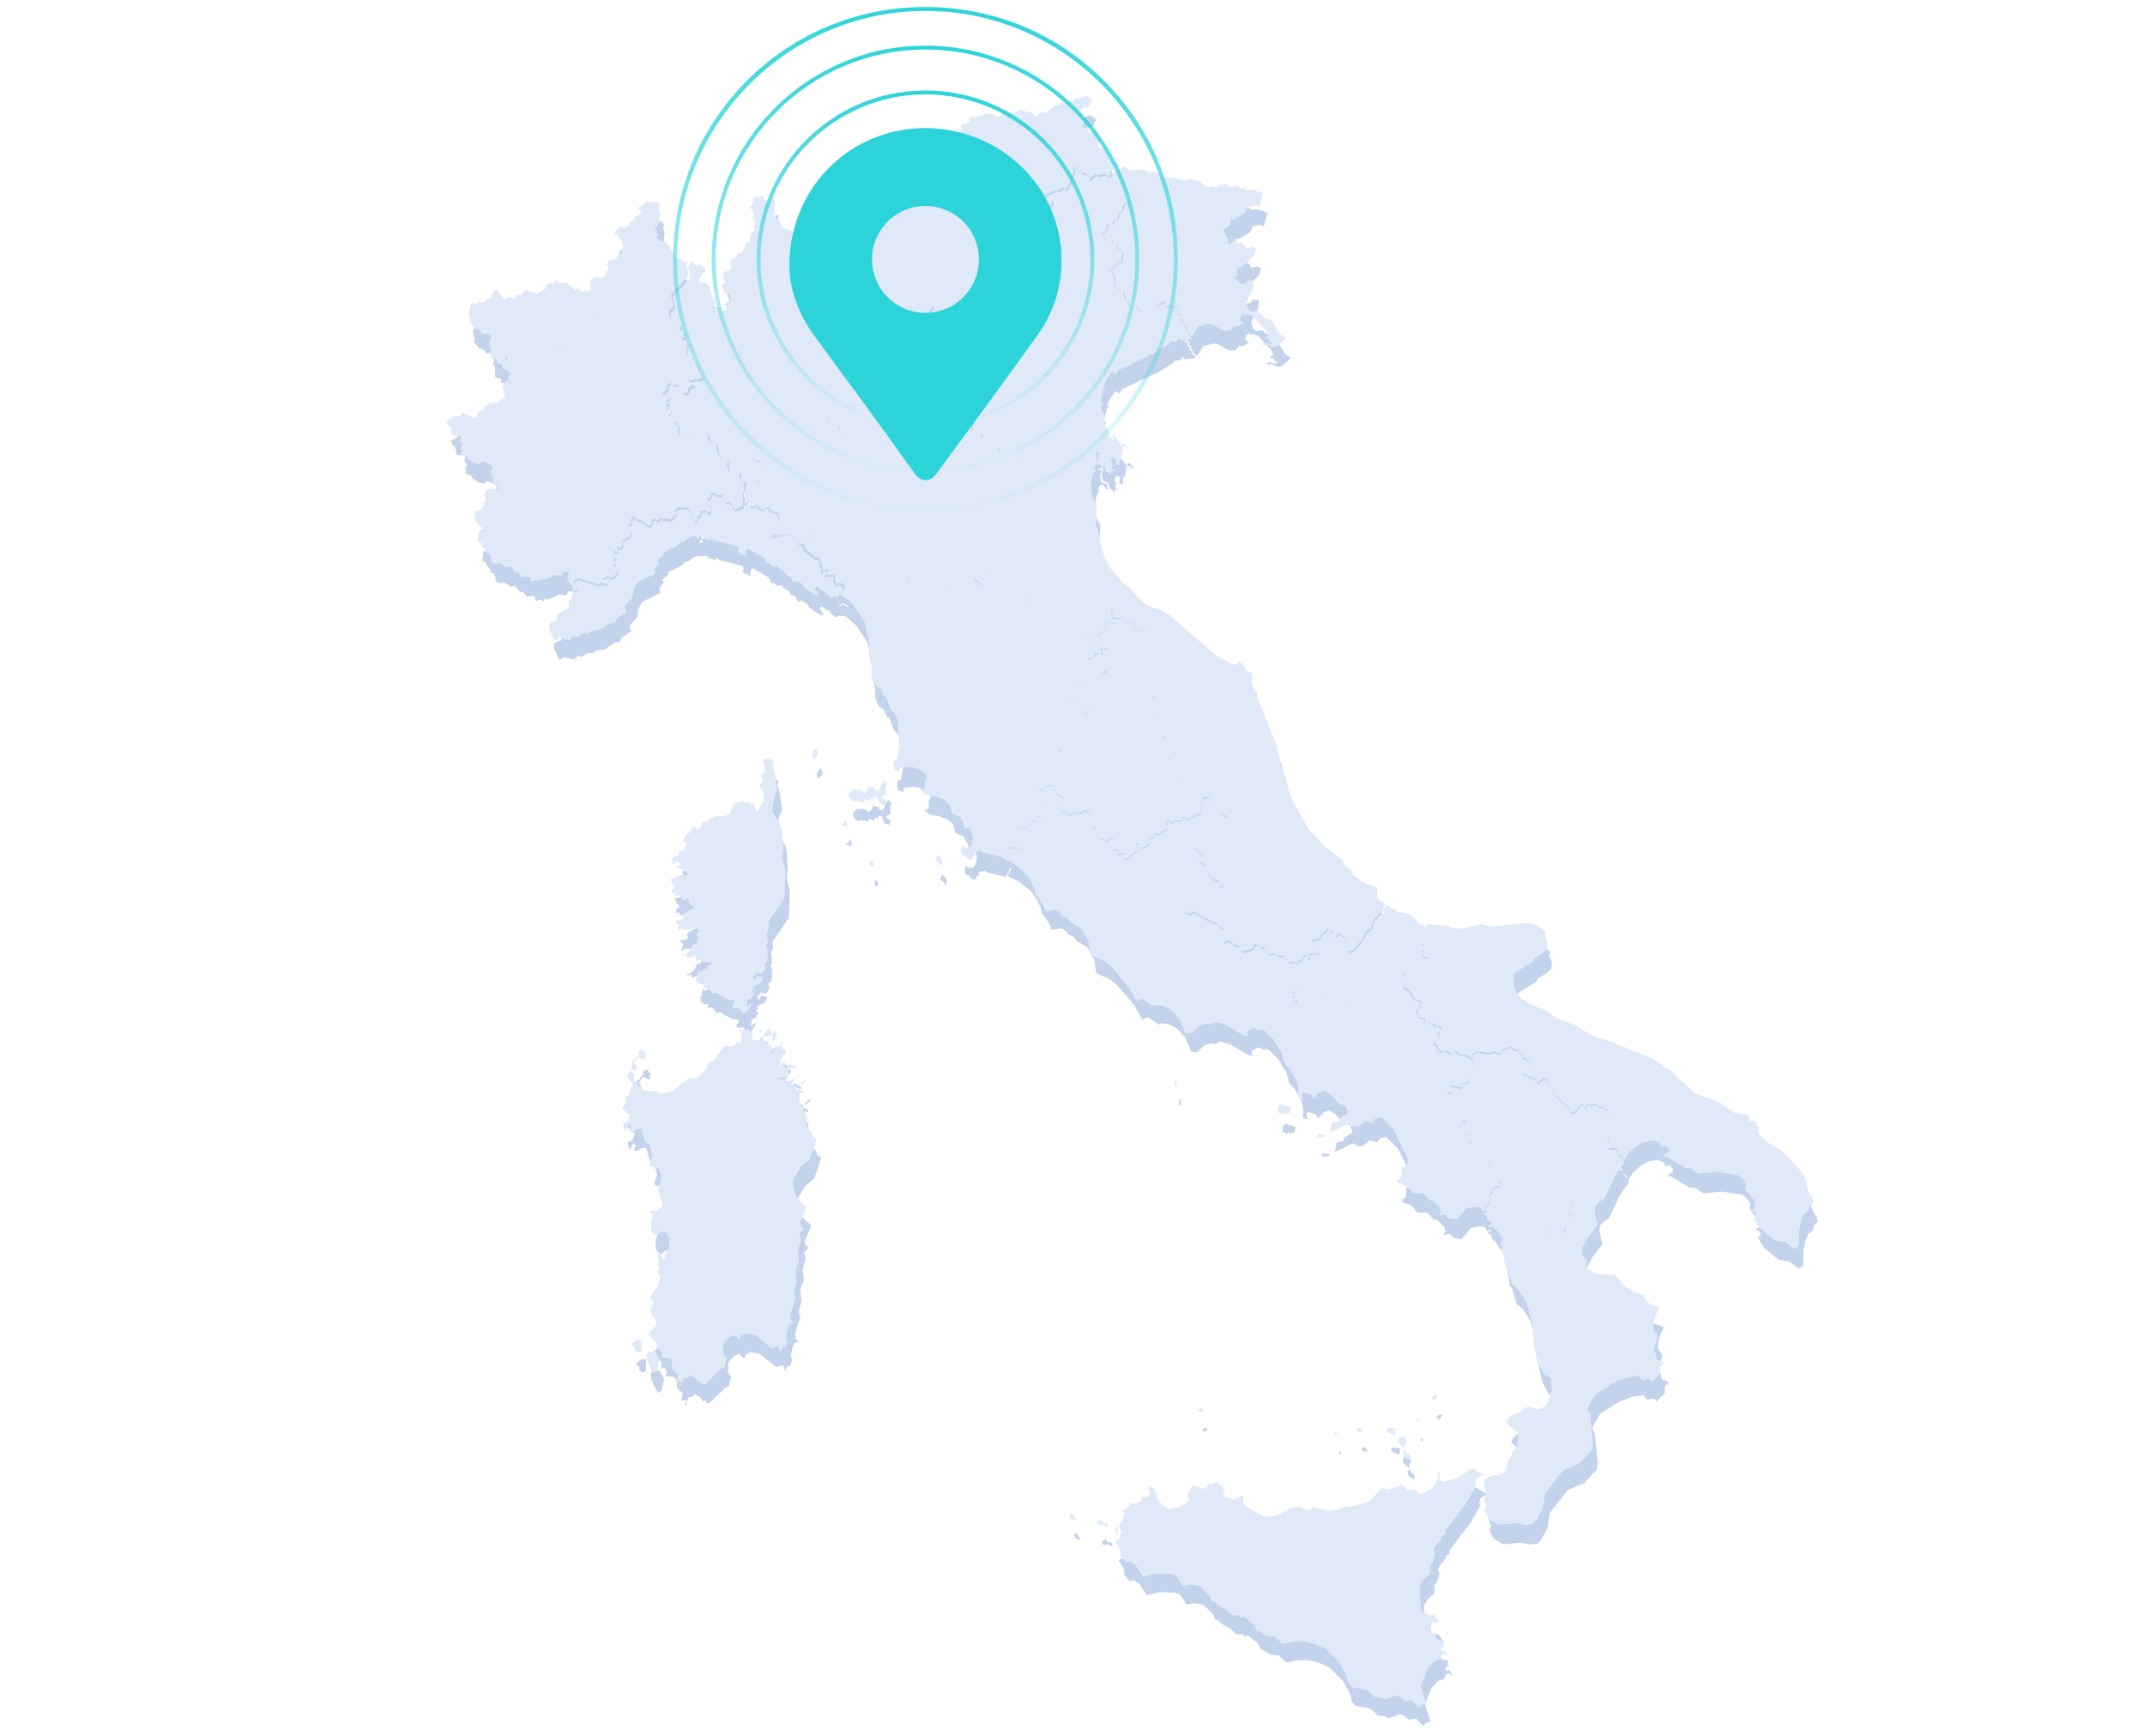 <?xml version="1.0" encoding="UTF-8"?> <!-- Generator: Adobe Illustrator 26.0.0, SVG Export Plug-In . SVG Version: 6.00 Build 0) --> <svg xmlns="http://www.w3.org/2000/svg" xmlns:xlink="http://www.w3.org/1999/xlink" version="1.1" id="Layer_4" x="0px" y="0px" viewBox="0 0 550 445" style="enable-background:new 0 0 550 445;" xml:space="preserve"> <style type="text/css"> .st0{fill:url(#SVGID_1_);} .st1{fill:url(#SVGID_00000070825997293823526860000004971801057308377220_);} .st2{opacity:0.1;} .st3{fill:#120667;} .st4{fill:url(#SVGID_00000059278004744659234750000000033949378669832843_);} .st5{fill:url(#SVGID_00000181076773446681672340000008756040559542374552_);} .st6{fill:url(#SVGID_00000070824140754952341000000009637088014711326885_);} .st7{fill:url(#SVGID_00000157277962819600521570000006860003906941682860_);} .st8{fill:url(#SVGID_00000034804896027268104150000012247199276577069985_);} .st9{fill:url(#SVGID_00000158733048408467233870000002614614193639068570_);} .st10{fill:url(#SVGID_00000119840493921075402620000003257451243865328039_);} .st11{fill:url(#SVGID_00000102522141149116265540000013687726391149158308_);} .st12{fill:url(#SVGID_00000078047262146893631580000003093295256109371547_);} .st13{fill:url(#SVGID_00000047779545038406977010000000577961274861891987_);} .st14{fill:url(#SVGID_00000174567265024340979230000015564420000762157996_);} .st15{fill:url(#SVGID_00000012464671360593407740000012366482047922097793_);} .st16{fill:url(#SVGID_00000065032302799231570980000004982177415755437458_);} .st17{fill:url(#SVGID_00000084504376903369306230000016053455505315137440_);} .st18{fill:url(#SVGID_00000063590968161668722280000013429894076508206012_);} .st19{fill:url(#SVGID_00000019663914017763603230000017017799925070515898_);} .st20{fill:url(#SVGID_00000139296088615527955540000013296532581336389539_);} .st21{fill:url(#SVGID_00000065043159029182442960000007543454153484759702_);} .st22{fill:url(#SVGID_00000133519579905851495930000005161629911539174809_);} .st23{fill:url(#SVGID_00000181786390677270455970000003804005554315971249_);} .st24{fill:url(#SVGID_00000140016129011446544550000012417361223495578767_);} .st25{fill:url(#SVGID_00000115511814918655916510000001811183458853097907_);} .st26{fill:url(#SVGID_00000151530583970579906030000001563543877511289482_);} .st27{fill:url(#SVGID_00000174562895718565253190000002076540943075199392_);} .st28{fill:url(#SVGID_00000178918276218038949530000015732145431833404800_);} .st29{fill:url(#SVGID_00000166649535091926040130000014249363717579125905_);} .st30{fill:url(#SVGID_00000036222952853178493960000004481856748599712655_);} .st31{fill:url(#SVGID_00000174560330942894795880000016328637029736700089_);} .st32{fill:url(#SVGID_00000000930102509081442150000004976645450925768620_);} .st33{fill:url(#SVGID_00000090995691200851168550000006064587811437415095_);} .st34{fill:url(#SVGID_00000075853175026234586560000014909629034706915499_);} .st35{fill:url(#SVGID_00000177477523055184653550000008747178188787810224_);} .st36{fill:url(#SVGID_00000152224452142831266670000015270191808220919709_);} .st37{fill:url(#SVGID_00000004545640497523249650000004927428515757535638_);} .st38{fill:url(#SVGID_00000080199472165988898380000012711713494708152734_);} .st39{fill:url(#SVGID_00000161630085588227606980000006386071012516471435_);} .st40{fill:url(#SVGID_00000112613092198717237960000014169710398145174917_);} .st41{fill:url(#SVGID_00000164513043889924958120000011812172590460264588_);} .st42{fill:url(#SVGID_00000168116953653976507030000015807464666019244731_);} .st43{fill:url(#SVGID_00000140710383134763287960000000553486463232378526_);} .st44{fill:url(#SVGID_00000039840121981576461390000002270671530819890063_);} .st45{fill:url(#SVGID_00000052094277099646830390000003288601389634554024_);} .st46{fill:url(#SVGID_00000047045335680407105940000002416742447563842200_);} .st47{fill:url(#SVGID_00000174587992749186442450000014633443804374479758_);} .st48{fill:url(#SVGID_00000023963436459471750430000009791106730262843286_);} .st49{fill:url(#SVGID_00000135681638370781622260000004268188288486313115_);} .st50{fill:url(#SVGID_00000142138329956399602520000005923217133176835247_);} .st51{fill:url(#SVGID_00000154402387073439207650000013284254683319278749_);} .st52{fill:url(#SVGID_00000043451176300120463710000012225251228805399730_);} .st53{fill:url(#SVGID_00000085244789079736384830000009496216548693599407_);} .st54{fill:url(#SVGID_00000052812008694127140150000001832669202451885450_);} .st55{fill:url(#SVGID_00000070110657497651892180000002494218693628230282_);} .st56{fill:url(#SVGID_00000047769594239493260240000003989165688167108279_);} .st57{fill:url(#SVGID_00000072993093478193491520000009306561864451473063_);} .st58{fill:url(#SVGID_00000159466168657985007390000003990149576049885075_);} .st59{fill:url(#SVGID_00000105412510442319856330000003661277455133760662_);} .st60{fill:url(#SVGID_00000131368271564649130260000014927877280622081424_);} .st61{fill:url(#SVGID_00000019642841619005089840000008243943753350794631_);} .st62{fill:url(#SVGID_00000005263294141895205830000001078294051452008364_);} .st63{fill:url(#SVGID_00000057836136266937673440000016781644657775184015_);} .st64{fill:url(#SVGID_00000168082481831797209590000013110166947945598366_);} .st65{fill:url(#SVGID_00000041256091065513879340000006116900266519060406_);} .st66{fill:url(#SVGID_00000084491958388836048120000003243953989307765942_);} .st67{fill:url(#SVGID_00000111900753656665961850000002117000790887816605_);} .st68{fill:url(#SVGID_00000011021057056781973520000007796629043629433531_);} .st69{fill:url(#SVGID_00000075863574530796950290000000527937999355226771_);} .st70{fill:url(#SVGID_00000029038656671660400670000011021251140778870926_);} .st71{fill:url(#SVGID_00000130632464518869346810000002640169039750792079_);} .st72{fill:url(#SVGID_00000108299735937736014810000007629465884757046927_);} .st73{fill:url(#SVGID_00000031903421312965575340000006465688359326168960_);} .st74{fill:url(#SVGID_00000007399141093268900370000015798053595762702249_);} .st75{fill:#DFE9F8;} .st76{fill:#A8C3DD;} .st77{fill:url(#SVGID_00000069374871147400823240000003008195652809789577_);} .st78{fill:url(#SVGID_00000035490848290463451680000002556849118871130262_);} .st79{fill:url(#SVGID_00000162328393287904401590000004622536077055306920_);} .st80{fill:url(#SVGID_00000152231380556761452060000007596547249106743711_);} .st81{fill:url(#SVGID_00000180359883097179083990000015907467840183536813_);} .st82{fill:url(#SVGID_00000044870960141084023720000002049367277970850959_);} .st83{fill:url(#SVGID_00000079474393544009777800000008524706700858267044_);} .st84{fill:url(#SVGID_00000115493769776366940280000011417171681444880521_);} .st85{fill:url(#SVGID_00000093874162668306058560000007040393159400164263_);} .st86{fill:url(#SVGID_00000128482995469187408260000007701227866997059756_);} .st87{fill:#C2D3EB;} .st88{fill:#2CD4D9;} .st89{fill:url(#SVGID_00000165913825002284123530000006484906288599552648_);} .st90{fill:url(#SVGID_00000164488201187616185990000000605574378640222123_);} .st91{fill:url(#SVGID_00000084488805231681167520000005937829601692443785_);} .st92{fill:url(#SVGID_00000075870318735759868720000005170658393304936888_);} .st93{fill:url(#SVGID_00000146470992376871149110000004049055426537541819_);} .st94{fill:url(#SVGID_00000070110071462440142840000000201089102661178754_);} .st95{fill:url(#SVGID_00000042730012493170595940000013714913037297588657_);} .st96{fill:url(#SVGID_00000016062704444898892660000014216832635144597946_);} .st97{fill:url(#SVGID_00000103234895839760141820000015080775326874898614_);} .st98{fill:url(#SVGID_00000136375276222309089380000000698681549977898388_);} .st99{fill:url(#SVGID_00000132077902900137415630000005781441741552766894_);} .st100{fill:url(#SVGID_00000120560545607356456320000014806392859804546976_);} .st101{fill:url(#SVGID_00000182491073640634449330000013848583662524655248_);} .st102{fill:url(#SVGID_00000178181417589237151060000002672480227521830543_);} .st103{fill:url(#SVGID_00000005987733691752010220000012068188203511057808_);} .st104{fill:url(#SVGID_00000074419601179405251950000009431564854835301049_);} .st105{fill:url(#SVGID_00000078024720003725006660000002017085985723222703_);} .st106{fill:url(#SVGID_00000054979049913535608740000010776222047438371208_);} </style> <g> <g> <path id="VA_00000181769155228947173890000015821237512633686715_" class="st87" d="M287.9,243.3L287.9,243.3l-0.1,0l-0.1,0 l-0.1,0.1l0,0l0,0l0,0l0.1,0l0.1,0l0,0l0,0L287.9,243.3z"></path> <path id="SM_00000029016039367322091490000015800702985135718296_" class="st87" d="M286.5,163.3L286.5,163.3l2.2,0.2l0.2-0.8l0,0 l0.7-0.9l-0.2-2.2l-2.1,1.4l-1,0L286.5,163.3L286.5,163.3z"></path> <path id="FR-H_00000159444543201491700220000005075633303521624975_" class="st87" d="M198.5,199.4l1.2,1l-0.4,1l0.5,1.1l0.7,5.2 l-0.8,1.9l-0.6,3.4l2.2,3.7l0.4,1.6l0.3,4.4l-0.3,2.2l0.8,3.5l-0.2,6.3l-0.2,0.8l-4,5.9l0.1,1.5l-0.5,1.5l0.3,2.3l-0.4,0.8 l0.4,1.3l-0.1,2.1l-0.2,0.8l-0.8,0.6l0.5,0.9l-0.5,0.8l-0.5,0.8l-1.4-0.5v0.5l-0.8,0.4l0.2,1.2l0.9-1.2l1.5,0.5l-0.7,1.3l-2.1,1.1 l0.3,0.5l-0.5,0.7l0.6,0.2l-0.1,0.6l-0.5,0.3l0.4,0.2l-1.6,0.9l0.1,1l-0.3,0.3l0.2,0.2l1.3-0.9l-0.2,0.6l-1.1,1.8l-1.2,0.1 l-0.7-1.1l-1.9-0.1l0.7-1.9l-1.4-0.1l-0.9-0.5l-0.4-0.2l-1.2-0.5l-0.7-0.7l-1.2,0.1l-0.9-1.1l-0.4-0.3l-1,0.3l0.3-1.1l-0.9,0.1 l-1-0.5l-0.1-0.4l-0.2-1l0.5-0.2l0-1.3l0.4-0.5l0.4,0.5l0.9-0.7l0.6,0.1l0.3-0.9l1-0.4l-0.1-0.4l-2.1-0.2l-0.9-0.7l-0.9,0.6 l-0.2-1.6l-2,0.8l-0.1-0.7l-1.3,0l0.1-0.4l0.7,0.1l1.4-1.2l0.2-0.8l0.4-0.6l0.7,0l0.4-0.8l0.1-0.7l-0.3-1.3l0.7-0.5l-0.6-1.1 l-0.5,0.1l-0.6,0.1l-0.7,0.4l-2.3-0.1l-1,0.6l0.5-1.6l-0.9-1.2l1.6-0.1l0.6-0.6l-0.4-0.6l0.2-0.5l2.6-1.5l-0.3-0.6l-0.5,0.1 l-0.6-1.9l-1.2,0.5l-0.4-0.8l-1-0.5l-0.9,0.3l0.4-0.6l-0.3-0.3l-0.8,0.2l0.1-1l0.7-0.3l-0.1-1.1l-0.4,0l-0.4-0.9l-0.3-0.4l4.6-1.2 l-1-1.4l-0.6,0.1l-0.4-0.5l-0.6,0.3l-0.2-0.5l0.9-0.5l-0.3-0.7l-0.7-0.2l-1,0.8l0-1.1l-0.4-0.3l0.1-0.5l0.6,0.4l0.2-0.6l1-0.1 l-0.1-1.2l1.5,0l0.4-1.2l0.3-1l-0.9-0.4l0.5-1.5l1.3-0.8l0.4-0.8l-0.1-0.5l-0.4,0l0.6-0.6l0.1,0.9l0.8-0.4l0.1,0.5l0.9,0.2 l0.6-1.4l-0.3-0.5l1.9-0.2l0.4-0.8l1,0l0.3-0.4l2.7-0.1l1.3-0.8l0.3-1.2l0.5-0.9l1.1-0.7l1.3-0.2l0.9,0.5l0.7-0.4l0.3,0.6l0.8,0.1 l0.3,0.7l0.5,1l0.4-0.1l1.4-2.4l-0.1-2.4l-1-1.5l0.9-1.3l-0.5-1.4l1.2-1l-0.4-0.2l0.3-0.6l-0.5-2l0.5-0.5L198.5,199.4L198.5,199.4 z"></path> <path id="IT_65_00000032640905447570688760000004490903088280397702_" class="st87" d="M330.9,204.2l0.8,3.6l1.3,3.2l3.6,6.4 l4,4.4l4.7,3.5l0.5,1.3l2.1,2l0.2,0.8l3.2,2.1l3,1.1l0.1,2.8l2,1.4l0,0l-0.7,1.1l0.5,0.5l-1.6,1.1l-1.3,1.6l-0.5,1.8l-1.4,1 l-1,2.1l-2.7,2.9l-1.2-0.2l0.5-0.4l-0.6-2.5l-0.6-0.6l-1.4-0.9l-0.6,0.8l-0.3-0.1l-0.6-1.3l-0.7,0.1l-0.5-0.7l-1.7,1.4l-0.8,1.3 l-1.3,0.1l-0.2,0.5l0.7,2l0.9,0.5l-0.2,0.6l-0.5-0.1l-0.1-0.6l-0.4,0.7l-1.1,0l-0.4,1.5L336,250l-0.7,0.1l-0.5,1.4l-0.8,0 l-0.2,0.8l-1.1-0.6l-1.2,0.3l0,0l-1.4-1.9l-1.1,0.1l-1.4-0.8l-0.6,0.4l-0.8-0.2l-1-1.9l-0.8,0.4l-0.6-0.7l-1-0.3l-0.6,1.2 l-2.3,0.8l-0.8-0.5l-0.4-1l-1.1-0.2l-0.9-0.8l-1-0.4l-0.8,0.8l-0.6-2.1l0.7-1.3l-0.6-0.8l-0.6,0.1l-1.1-1.3l-0.5,0.2l-4.4-2.6 l-1.2-0.4l0,0.7l-1.4-0.4l-0.8-1.3l0.1-2.8l0.4,0.2l1.2-1l0-1.4l1-0.1l3.8,2l0.7-0.4l1,0.4l0.6-1.3l0.9-0.2l-0.3-0.4l1.1-0.2 l-1.1-0.7l-0.2-0.9l-1.4-0.5l-1.5-1.5l-0.4-1.9l-2.1-1.4l1.2-1.3l-2.3-2.1l1.8-1.4l-0.1-1.4l-0.6-1.1l0.6-0.3l0.4-1.6l1.6,0.6 l0.4-0.4h0.8l0.3,0.6l0.9-0.4l1.3,0.2l0.8-0.7l0.4-2l-1.1-0.4l-0.7-0.8l0.3-1l0,0l0,0l0,0l0,0l0,0l1,0.3l1.1-0.8l0.3,0.3l0.3-1.4 l1.4-0.2l0.2-1.4l0.8-0.9l0.1-0.8l1.2,0.6l1.4-0.6l0.4,0.5l0.8-0.1l1.2-0.5l0.3-1.3l0.4-0.2l1.6-0.1l1.2-0.8l2.9-0.6l0,0 L330.9,204.2z"></path> <path id="IT-77_00000036959608302558671440000014026723673582560423_" class="st87" d="M378.7,276.6l-0.2-0.7l0.8-0.7l1.1-0.2 l2.7,0.4l1.4-0.5l0.8,0.6l1-0.5l-0.1-0.5l1-0.2l-0.1-0.4l0.5,0.2l0.8-0.5l1.3,0.9l1,0.2l0.1,0.6l0.7,0.2l0.4,1.3l0.4-0.2l1.1,0.9 l-0.4,0.6l0.2,0.9l-1,1.2l-0.9-0.2l0.4,0.6l3.2,1.4l0.9,0.9l1.2-1.1l1.1,0.4l1.7,3.7l3.8,3.5l0.4,1l0.9,0.2l2-2.3l1.2,1.4l0-1.1 l0.6-0.1l0.5,0.8l0.1-1l1,0.4l0.6-0.4l0.1,0.6l0.7,0.4l0.3-0.4l1.7,1.3l-0.6,0.3l0.7,0.8l-0.5,2.1l0.5,1.2l-0.4,0.3l-0.2,1.7 l0.6,0.6l-0.3,0.5l0.7,0.5l-0.6,1.2l0.5,0.5l1-0.2l1,0.6l0.2,0.9l1,0.8l0.4,1.1l0,0l-2.3,3.2l-2.8,5.9l-1.3,1l0,0l-1.6-0.5 l-1.8,0.6l-1.8-0.6l-1.1,0.2l-0.4-0.6l-0.4,0.8l0.1,1.6l-0.6,1.3l0.1,1.1l-1.8,3.1l0.6,0.7l-0.3,0.8l-1.2-1.4l-1.1-0.1l-1.7,0.4 l0,1l-1.6-0.7l-0.6,0.6l-2.8,0.1l-0.9-1l0.2-0.4l-0.5-0.9l0.7-1.3l-0.7-0.2l-0.9,0.5l-0.4-0.6l-1.1-0.2l-0.8,0.7l-0.4-0.5 l-0.5,0.3l-0.5-0.5l-1,0.1l-1.3,1.5l-0.5,1.5l0,0l-1-2l-1.2-1.1l-0.1-0.8l-1-0.6l0,0l1-0.6l-0.7-0.8l0.7-0.2l0.9-1.2l-0.2-1.7 l0.9-0.9l-0.1-0.6l2-0.8l-0.3-0.7l0.5-0.5l0-0.8l-0.4-0.7l-1.7-0.5l-0.1-0.8l-0.9-0.9l0-1.5l-1.2-0.4l-0.9-1.2l-1.2-0.6l-0.3-1 l-1.2-1l0.4-0.6l-0.8-1.8l0.4-0.5l-2.5-1.5l0.4-1.2l0.9-0.6l0-0.5l-3.4-2.2l0.1-2.8l-0.5,0l0.1-0.7l-1.2-0.7l1.2-0.1l0.1-1.2 l-0.6-0.3l0.2-0.4l2.8,0.6l0.4-0.2l-0.1-0.7l1.7-0.7l1.3-3.4L378.7,276.6z"></path> <path id="IT-78_00000066506311422801208810000002269846837702256295_" class="st87" d="M384.9,320.2l0.5-1.5l1.3-1.4l1-0.1 l0.5,0.5l0.5-0.3l0.4,0.5l0.8-0.7l1.1,0.2l0.4,0.6l0.9-0.5l0.7,0.2l-0.7,1.3l0.5,0.9l-0.2,0.4l0.9,1l2.8-0.1l0.6-0.6l1.6,0.7l0-1 l1.7-0.4l1.1,0.1l1.2,1.4l0.3-0.8l-0.6-0.7l1.8-3.1l-0.2-1.2l0.6-1.3l-0.1-1.6l0.4-0.8l0.4,0.6l1.1-0.2l1.8,0.6l1.8-0.6l1.6,0.5 l0,0l-1.1,1.4l-0.2,1.5l0.8,3.3l-2.6,3.3l-1.4,2.7l0,1.7l1.2,1.3l-0.3,2l2.9,1.7l4.6,0.1l2.7,3.1l2.7,1.6l2,0.5l0.4,1.2l1.2,1.2 l2.3,0.8l-1.4,3.4l-0.1,2.1l1.2,1.8l-1.1,3.8l0.8,1.1l-0.2,0.5l0.4,0.7l1.8,0.8l-1.2,1.1l0.1,1.6l-2.2,2.3l-0.2-0.6l-0.8-0.3 l-1.2,0.4l-1.2-1.2l-2.7,0.4l-3.3,1.2l-5,3.1l-2.1,3.8l0.7,1.2l0.8,7.8l-0.3,1.6l-3.2,3.4l-4.2,1.8l-4.6,5.8l-0.6,3.9l-1.5,2.8 l-1,1.2l-1.9,0.3l-2.3-0.5l-4.7,0.4l-2.4-1.4l-1.2-2.3l0.6-0.9l-0.7-1.9l0.7-1.7l-0.6-1.9l0-1.6l2.4-1l1.1,0l1.5-0.8l0.7-1.2 l0.3-1.8l0.7-0.6l0.5-1.6l0.8-0.8l0.4-1.1l0.4-2.8l-3.1-2.7l0.3-1l1-1l2.4-0.8l1-1.1l1.4-0.2l2,0.6l1-0.3l1.4-1.1l1.1-3.7 l-0.2-2.9l-1.8-0.9l-1.7-3.2l-0.9-4.2l-0.4-6l-1.6-5.2l-2.1-3.3l-1.5-1.1l-1.2-4.2l-0.5-0.4l-0.8-5l-0.6-1l0.7-1.1L384.9,320.2 L384.9,320.2z"></path> <path id="IT-72_00000067202486794867326000000000804943005470633900_" class="st87" d="M339.9,295.8l1.2,0.1l-0.4,0.5l-1.7,0.2 l0.1-0.9L339.9,295.8L339.9,295.8z M329.4,288.1l2.5,0.7l0.3,0.4l-0.4,1.2l-1.6,0l-0.2,0.3l-1.1-0.6l0-1.1L329.4,288.1 L329.4,288.1z M332.6,260.7l0.9,0.4l-0.2,0.9l1.2,1.4l1.2-0.3l0.7,0.5l-0.2-1.4l-0.8-1l1.3-2.3l1.3,1.1l0.2-0.8l2,0l0.1,0.5l1,0 l0.2,0.6l1.2,0.6l4.6,1.3l0.2,0.9l0.7,0.5l1.9-0.3l0.7,1l1.3-1.1l0.6,0l0-0.5l1.1-0.1l0.5,0.4l1.1-0.3l1-1.7l2.3,1l0.9-0.9 l1.5-0.1l1.7-1.2l0,0l1,1.6l1.6,0.5l0.1,0.5l-0.5,0.4l0.3,0.7l-0.6,0.1l-0.5,0.7l0.4,1.5l1.7,0.6l0.1,1.2l2-0.1l0.6,0.9l0.9-0.2 l0.7,0.8l-0.9,0.6l0.5,1.4l-1.2,0.7l-0.5,1.1l0.9,0.4l0.4,1.1l1.2,0.8l0.6-0.5l1.6,0.7l1-0.7l1.2,1l0.9-0.1l2.1,1l0,0l0.8,2.3 l-1.3,3.4l-1.7,0.7l0.1,0.7l-0.4,0.2l-2.8-0.6l-0.3,0.4l0.6,0.3l-0.1,1.2l-1.2,0.1l1.2,0.7l-0.1,0.7l0.5,0l-0.1,2.8l3.4,2.2l0,0.5 l-1,0.6l-0.4,1.2l2.5,1.5l-0.4,0.5l0.8,1.8l-0.4,0.6l1.2,1l0.3,1l1.2,0.6l0.9,1.2l1.2,0.4l0,1.5l0.9,0.9l0.1,0.8l1.7,0.5l0.4,0.7 l0,0.8l-0.5,0.5l0.3,0.7l-2,0.8l0.1,0.6l-0.9,0.9l0.2,1.7l-0.9,1.2l-0.7,0.2l0.7,0.8l-1,0.6l0,0l-0.5-1.1l-1.6-0.2l-2.1,0.5 l-2.4,2.8l-1.9-0.3l-1.2-1.1l-1.3,0.3l-0.1-0.4l0.5-0.4l-0.4-1.3l-1.9-1.8l-0.9-0.1l-1.4-1.7l-2.7,0l-1.5-1.9l-2.1-0.7l-0.4-0.6 l1.1-0.9l0.1-2.3l1.5-0.9l0-1.7l-3.5-7.2l-3.1-3.2l-1.6,0.2l-0.8,1.2l-1.9-0.6l-1.6,1.4l-1.3,0.2l-1.4-0.8l-4.6,2.2l0.4-2.4 l1.8-0.4l0.2-0.8l2.1-1.4l-0.6-1.8l-1.8-0.6l-2-2.2l-1.6-1.1l-1.5,0.6l-1.1,1.4l-0.8-0.1l0.4-0.2l-0.4-0.6l-1.9-0.6l-0.6,0.4 l0.5,1.5l-1.3-0.4l0-2.6l-0.6-2.3l-1.5-2.4l0-0.1l-1.4-1.5l-0.8-2.8l-2-3.3l-1.8-1.8l0,0l0.3-0.8l1.7-0.3l0.3-0.4l-0.4-0.1 l0.1-0.6l1.8-0.6l-0.6-2.6l0.5-0.9l-0.8-1.3l1.2-0.2l1.8-1.6L332.6,260.7L332.6,260.7z"></path> <path id="IT-45_00000132768770222504775530000013719545041859537549_" class="st87" d="M296.5,160.7l-0.7,1.8l0.1,2.4l-1.4,0.6 l-0.3,1.2l-1.7-0.2l0.1-0.6l-0.5-0.2l-0.4-1.4l-1.6,0.6v-1.2l-1.3-0.8l0,0l0.6-0.9l-0.2-2.2l-2.1,1.4l-1,0l0.2,2.1l0,0l0,0l0,0 l0.7,1.3l-0.9,0l-0.2-0.5l-1.1,0.5l-0.6,2l-1.5,1.2l-0.1,1.2l0,0l0,0l0,0l-0.9,0.5l-1.2-0.2l-0.5,1.1l-0.9-1.3l-0.8,0.5l-0.8-0.1 l0,0l-1,0.5l-0.6-0.7l0,0l-0.5,0.1l-0.8-0.5l-0.6,0.2l0,0l-0.9-0.6l-0.1-0.6l0,0l-0.8-0.1l-0.3-0.7l-2.7-0.1l-1.1-1.4l-2.1-1.1 l0.2-1.8l-1-0.7l0.2-0.9l-1.2-1.2l0.1-0.7l0.4,0.1l-0.1-0.6l1-0.4l0.2-1.1l1.2-1.3l0.2-1.5l-3.1,0.6l-1.5-0.2l0.8-1.2l-0.1-0.6 l-1.5-0.3l-0.6,0.6l-0.7-0.1l-1-1.1l-0.8-0.2l-0.2-1.2l-0.8-0.7l-1.4,1.4l-1.4,0.1l-0.1,0.6l-1.3,1.2l-2.3,0.1l-0.1,0.5l1.7,1 l0.1,0.6l-1.5,0.1l-1.8-0.5l-1.9,0.8l-1.6-0.2l-0.9-0.7l0.4-0.6l-0.2-0.5l-2.8,3.1l-0.4-0.2l0.2-0.5l-0.4-0.5l-1.3-0.3l-2.9-2.3 l-3.2-0.1l-0.6,0.7l0,0.8l-1,0.2l-2-1.8l-0.1-0.9l-1-0.9l0-0.8l-0.7-0.4l-1,0.2l-1.7-1.7l-0.9,0l-1.3-0.7l-1.4,0.7l-3.2-3.4 l-1.4,0.3l-2.5-1.7l-0.6-0.7l0.3-1.5l-0.6-0.1l-0.3-0.7l-1.4-0.5l-3.1,0.3l-2,3.1l-2.1,1.2l0,0l-0.8-1.9l-1.6-1.1l-0.6,0.4 l-0.8-0.5l-0.2,0.6l-1.6,0.2l-0.5,0.6l-0.1-0.7l-0.9,0.2l0.9-2.6l0.8-0.1l0.3-2l-0.5-1.2l-1.9-0.6l-0.5-1l-1.4,1l-1.8-1.5 l-0.3,0.6l-1.2-0.2l0.2-0.5l-0.3-0.4l-1.3,0.3l0,0l0-2.9l0.3,0.1l0,0l1-0.1l-0.2-1.2l0.8,1.4l1.9-0.5l-0.4-0.8l0.5-0.6l-0.1-0.7 l-1-0.5l-0.2-0.6l2.2-2.2l-0.6-1.9l-0.6-0.5l-0.4,0.2l-1-0.9l0.7-0.9l-0.3-0.6l1-0.2l0.8-2.3l0.9-1l-0.1-1.3l1.2-1.1l-0.1-0.4 l0.7,0.1l0.2-0.5l1.6-0.4l0.9,1.1l0.6-0.6l-0.4-1.6l0.4-0.1l0.9,1.2l0.7-0.3l0.4-1.1l0.5,0.7l-0.1,1.4l2.4,1l0.9-0.8l0.3-0.6 l-0.4-0.6l0.5-0.2l0.5,0.9l1.1,0.5l0.2,1.1l0.5-1.8l0.6,0l0.6,0.8l0.5-0.2l0.1-0.7l-0.6-0.9l1-0.8l0.4,0.4l-0.2,1.3l1.7-1.3 l0.5,0.1l1.1,1.4l-0.3,0.9l0.9,0.7l0,0.7l0.9-0.2l0.5,1l1.9-0.9l0.3,0.5l1.3,0l1.7,1.4l0.9,0l1.6,1.3l1.4-0.8l0.8,1.7l2.6,1.3 l2.3-0.1l0.8-0.5l1.6-2.4l0.3,0.9l1-1.2l0.6,1.8l2.5,0.4l0.4,0.5l0.5-0.1l0,0.4l0.8-0.1l-0.1,0.3l0.8-0.5l0.8,0.1l0.1-0.7l1.3-0.7 l1.8,0.1l0.5-0.5l1.5,0.4l0.7,0.9l0.3-0.4l2.2-0.2l0.2-0.4l0.8,0.6l1-0.9l3.6,0.5l0,0l0.1,0.9l3.3-0.2l1.2,0.8l0.2,0.9l0.4,0.1 l0.7-0.1l1.2-1.1l1.8-0.5l0.4-1.3l1.7-0.8l3.6,0l1.3-0.4l3.8,0.6l1.3,1.8l0.8-0.6l0.5,0.6l1.2,0.1l0.8-0.7l0.6,0l0.5,0.6l-0.4,0.7 l0.2,1.7l0.4,0.5l1.1,0.3l0.3,1.3l0,0l-0.4,0.1l-0.7-1.1l-0.7-0.2l-1,1.3l0.7-0.3l-1,2.5l-0.3,2.9l0.3,1.9l1.1,2.2l-0.1,5.1l1,2.7 l0.1,1.9l1.2,4.1l1,2l3.9,4.5l1.4,1l3.4,3.7L296.5,160.7L296.5,160.7z M279.6,167.2l-0.2,0.6l0.8,0.9l1.3-0.6l-0.2-0.6l0,0 l-0.1-0.3L279.6,167.2L279.6,167.2z"></path> <path id="IT-36_00000068673529095195421320000016650728571782377395_" class="st87" d="M297.8,49.3l1.1,0.4v0.8l0.4,0.2l2.4-0.2 l3.5,0.7l1.1-0.3l2.4,0.6l2.1,1.6l1-0.4l1.5,0.4l0.7-0.7l0.8,0.1l0.1-0.5l1.1,0.3l-0.1,0.5l0.6,0.2l2.2-0.4l0.4,0.8l1.3-0.2 l0.3,0.6l1.4-0.2l2.9,0.9l-0.9,3.5l-1.1-0.4l-1.7,0.4l-0.8,1.6l-2.8,1.6l-0.9,0l0,1.5l-1.9,1.2l1.4,2.6l-0.3,1l1.1-0.1l0-0.5l1,0 l0.6,0.4l0.8-0.1l0.9,0.6l0.4,0.8l1.8-0.3l0.8,0.5l-0.6,1.8l-2.1,2l-2.2,1.4l0.2,1.3l-0.9,0.9l1.8,1.6l0.9-0.1l0.8-0.9l1.5,0.2 l-0.2,2l-1.8,3.5l0.6,1.9l0.8,0.5l1.4-0.2l2.3,1.9l1.4,0.4l2.1,3.6l1.6,1.2l-2.4,2.1l-1.2,0.1l-1.4-0.7l-0.9,0.2l-0.1-0.5l0.4-0.2 l1.6,0.5l0.7-0.6l-0.8,0l-0.3-0.9l-0.6,0.1l-0.3-0.4l0.7-0.5l-0.4-1.2l-3.5-3.8l-1.4-0.4l-0.6,0.2l-0.3-0.5l-0.8,0.8l-0.1,1l1,0.8 l-1.9,0.9l-0.5-0.2l-1.2,1.2l-1.4,0.1l-2.9-1.6l-1.1-0.2h-0.2l-0.1,0l-2.4,0.6l-1.7,2.5l0,0l-0.6-0.3l0.1-0.4l-0.6,0.1l0.1-0.8 l-0.6-0.5l0.2-0.5l-0.5-0.1l-0.3-1.5l-0.6,0.4l0.2-0.7l-0.4-0.7l0.3-0.1l-1.2-1.1l0.6-0.4l-0.5-0.2l0.1-0.5L303,84l0-0.2l-0.3-0.9 l-0.3,0.1l0.3,0.8l-0.9,0.3l-0.3-0.6l-0.9,0.5l-0.7-0.7l0.2-0.6l-0.4,0l-1.2,0.6l-0.3,0.6l-0.4-0.4l0.2-0.6l-0.6-0.5l-1.1,1.2 l-0.4-0.4l-2.2,2.1l0-0.9l-0.6-0.3l-0.1-0.5l-0.7-0.4l-0.4,0.9l-1.1-0.6l0.1-0.7l-0.8-0.7l-0.7-2.6l-0.8,0l-0.6-0.9l-0.8,0l0-2 l-0.4-1.5l-0.5-0.5l1-1.6l1.7-1.1l0.3-2.1l-1.4-1.1l-0.2-1.2l-1.1,0.1l-0.1-0.9l-1.2,0l-1.2-1.6l1-1.1l0-1.1l0.6-0.5l1.1,0.2 l0.2-1.2l1.1-0.5l-0.1-0.3l0.3,0.2l-0.2-0.8l1.1-1l0.2-1l0.8-1.2l0.2,0.2l0.9-0.7l1.1,0.5l0.6-0.5l1,0.4l-0.2-1l-0.7-0.5l0.1-0.5 l2-1.3l1.5,0l-0.5-0.7l0.4-1.3l-0.6-1l0.1-1l0,0l0.9-0.5L297.8,49.3L297.8,49.3z"></path> <path id="IT-62_00000115497665968038807660000003159119059967471271_" class="st87" d="M302.8,282.1l-0.1,0.8l0.3,0.1l-0.6,0.7 l-0.1-1.6l1.3-0.6L302.8,282.1z M332.5,259.5l0.6,0.5l-0.4,0.7l-0.4,0l-1.7,1.6l-1.2,0.2l0.8,1.3l-0.5,0.9l0.6,2.6l-1.8,0.6 l-0.1,0.6l0.4,0.1l-0.3,0.4l-1.7,0.3l-0.3,0.8l-1.6-1.2l-0.7,0.3l-1.6-0.7l-1.7,1l0.1,0.8l0.5,0.3l-1.2,0l-5.1-3l-2.5-0.6 l-0.9,0.6l-1.3-0.1l-1.7,0.5l-1.9,1.8l-1.4-0.1l-1.7-3.9l-2.1-2.2l-2.1-1.1l-1.9-0.2l-0.5,0.4l-2.8-1.9l-1,0.2l-0.1,0.4l-0.5-0.2 l-1.9-3.4l-4.1-4.9l-2.1-1.8l-3.6-1.6l-0.5-3.4l-1.8-3.3l-2.8-1.6l-0.7-1.1l-1.5-0.6l-0.3-0.7l-1.3-0.8l-2.5,0.4l-1-2.2l-1.7-2.3 l-0.1-1.1l-1.2-2.5l-1.3-1.8l-3.1-2.5l-2.9-1.4l1.1-2.4l3.9,0l-0.1-2l-1.6-1.1l0.8-1.1l-0.3-1l0.4-0.2l0.7,0.6l0.4-0.5l0.5,0.1 l1-0.5l0.1-0.6l0.9-0.6l0.7,0.1l0.5-1.2l0.8,0.1l0.8-0.5l0-0.6L268,213l-0.2-1.5l0.7,0l0.6-1.4l-2.2-1.7l0.7-1.4l0.7,0.3l0.4,0.8 l0.3-1.2l0.9-0.6l1.4,0.1l0.9,2.2l1.6,1l-0.6,1.1l-1.1,0.6l0.7,1.2l2.4,1.5l2.1-0.8l0.6,0.6l0.1-0.4l0.4,0.1l0.8-0.7l0.9,0.4 l1,1.2l0.3,2.6l1,0.4l-0.1,1.1l0.6,0.5l-0.4,0.4l0.9,0.5l-0.4,0.3l1.1-0.1l0.7,0.7l1.1-0.9l0.8,0.1l-0.1,1.1l0.4,0.4l-0.4,0.1 l0,1.2l1.3,0.5l-0.6,0.8l2.1-0.3l0,1l0.5,0.6l2.5-1.9l0.1-2.2l0.7,0l0.5,1.1l0.7,0l1.7-1.1l-0.8-1.2l1.8-0.5l0.1-0.8l1.2,0.1 l1.1-0.9l1.2-0.4l-0.4-1.5l0.3-0.7l1.2,0.6l0.5-0.6l1.9,0l0.4-0.9l1.2,0.6l1.6-1l0-0.4l0.9,0.4l0.8-0.7l0.4-2.6l1.9,0.5l0.3-0.7 l0.6-0.1l2.1,1.8l-0.3,1l0.7,0.8l1.1,0.4l-0.4,2l-0.8,0.7l-1.3-0.2l-0.9,0.4l-0.3-0.6l-0.8,0l-0.4,0.4l-1.6-0.6l-0.4,1.6l-0.6,0.3 l0.6,1.1l0.1,1.4l-1.8,1.4l2.3,2.1l-1.2,1.3l2.1,1.4l0.4,1.9l1.5,1.5l1.4,0.5l0.2,0.9l1.1,0.7l-1.1,0.2l0.3,0.4l-0.9,0.2l-0.6,1.3 l-1-0.4l-0.7,0.4l-3.8-2l-1,0.1l0,1.4l-1.2,1l-0.4-0.2l-0.1,2.8l0.8,1.3l1.4,0.4l0-0.7l1.2,0.4l4.4,2.6l0.5-0.2l1.1,1.3l0.6-0.1 l0.6,0.8l-0.7,1.3l0.6,2.1l0.8-0.8l1,0.4l0.9,0.8l1.1,0.2l0.4,1l0.9,0.5l2.3-0.8l0.6-1.2l1,0.3l0.6,0.7l0.8-0.4l1,1.9l0.8,0.2 l0.6-0.4l1.4,0.8l1.1-0.1l1.4,1.9l1.1,1l0.8,2.1l0.1,0.8l-0.4,0.4l0.8,0.9l-0.1,0.5l-0.5,0.1l0.7,0.6L332.5,259.5L332.5,259.5z M287.9,243.5L287.9,243.5l0-0.1l-0.1-0.1l-0.1,0l-0.1,0l-0.1,0.1l0,0l0,0l0,0l0.1,0L287.9,243.5L287.9,243.5L287.9,243.5z"></path> <path id="IT-42_00000063600174210385479670000014749552925030727563_" class="st87" d="M211.2,157.5L211,158l-0.4-0.6H211.2 L211.2,157.5z M148.1,156.8l0.5,0.2l0.9-1l-0.8,0l-0.5-0.8l0.3-0.9l1.1-0.6l5.2,1.7l0.9-0.5l1.1,0.4l0.3-0.4l-0.3-0.5l-0.8-0.4 l1.1-0.9l0.9,0.6l0.8-0.3l0.7-0.9l0-1.1l-0.8-0.7l0.4-1l-0.5-0.6l0.7-0.7l-0.7-0.8V147l0.2-0.3l0.8,0.4l0.2-1.2l0.7,0.1l0.6-0.9 l-0.1-1.1l1.8-1l0.4-1.1l-0.8-1.9l0.8-0.3l0-1.1l0.9-0.7l0.6,0.9l1.1,0.1l1.8,1.5l0.8-0.4l0.3-1.3l0.5-0.2l0.8,0.6l0.7-1l0.2,0.5 l1.8-0.1l0.6,0.4l1.6-1.7l-0.5-0.5l0.7-1.1l2,0.1l0.9,0.1l1,1.7l-0.2,0.5l0.5,0l0.2,1.3l0.7-0.3l-0.2-0.8l1-0.8l0-0.8l1.3-0.2 l0.5,0.7l0.8-0.4l-0.2-2.1l-0.8-0.9l0.9-0.7l0.4-1l0.9-0.1l0.4,0.6l1.3-0.1l0.9,2l0.8-0.2l0.8,0.5l0,0.8l0.9,0.7l2-0.8l0-0.8l0,0 l1.3-0.3l0.3,0.4l-0.2,0.5l1.2,0.2l0.3-0.6l1.8,1.5l1.4-1l0.5,1l1.9,0.6l0.5,1.2l-0.3,2l-0.8,0.1l-0.9,2.6l0.9-0.2l0.1,0.7 l0.5-0.6l1.6-0.2l0.2-0.6l0.8,0.5l0.6-0.4l1.6,1.1l0.8,1.9l0,0l0.8-0.1l0.6,1.5l2.3,1.8l1.5,0.6l0.1,1.5l0.5,0.4l-0.2,1.6l1.2-1 l0.8,0.6l-0.4,0l-0.7,1.1l2.3-0.1l0.1,1.4l0.5,0.8l-0.3,0.7l1-0.9l1.4,0.8l-0.2,0.8l-1.3,1.5l0,0l-0.9-0.2l-0.7,0.5l-1.7-1.3 l0-0.5l-0.8,0l-1.1-1.1l-0.7,0.5l0.7,0.9l-0.1,0.3l0.4-0.1l-0.6,0.8l-2.7-1.8l-1.1-1.4l-1.4-0.7l-0.6,0.5l-0.8-1.5l-1.2-0.5 l-0.5-1l-1.2-0.5l-0.5-0.8l-1.4,0l-0.8-0.8l-0.4,0.3l-0.9-1.6l-4-2.3l-0.6,0.6l0.1,1.4l-2.1-1l0.3-1l-0.4-0.6l-6.1-1.6l-0.4-0.6 l-0.3,0.3l0.2,0.4l-2.6-0.7l0.7-0.1l-0.5-0.2l-1.4-0.1l0.2,0.3l-1.2-0.3l-1.2,0.5l-0.9,0.8l-1.1,0.2l-0.8,0.9l-3.4,1.7l-0.4,0.6 l0.4-0.1l-1.7,1.6l0.4,0.6l-1.1,1.5l0.2,1.2l-4.6,2.3l-1.1,2l-0.2,1.9l-1.8,2l-0.1,0.8l0.4,0.8l-2.5,1.7l-0.5,1l-1.3,0.3l-2.4,1.6 l-2.5,0.5l-0.8,0.7l-0.9-0.3l-1.9,1.1l-1-0.2l-0.9,0.9l-2.7-0.6l-0.7,0.6l-0.6-0.1l-1.2-3l0.1-0.9l0.4-0.5l1.4-0.4l0.2-1.8 l2.5-1.3l0.5-1l-0.1-1.2l1.2-0.5L148.1,156.8L148.1,156.8z"></path> <path id="IT-25_00000040559437667384060950000007964759761705719182_" class="st87" d="M222.8,50.1l0.3,0.3l-0.5,0.8l0.1,0.6 l1.2,0.2l0.3,0.9l1.3,0.3l0.4-0.6l1.3,0.5l0.6-0.3l1.1,0.8l0,0l0.7,1.6l2.2,0.2l1.5,1l0.6,0.8l-0.1,1.3l0.5,0.8l-0.9,0.9l-1.1,0.1 l-1.5,1.5l1.5,0.7l0.3,1.2l-0.5,0.7l0.5,0.3l0.3,1.2l-1.3,2.4l0.6,0.9l-0.5,2.5l-1.9,2.3l0.2,1.1l-0.7,0.5l-0.3,1.1l0,0.6l1,0.2 l-0.1,1.2l0.7,1.1l-0.5,1.2l0.3,2.5l1.3,0.5l-0.4,0.8l0.2,0.5l0.8,0.1l1.2-0.8l1.1,0l0.3-1.2l2.3-0.5l0.7,0.6l0.2-0.5l2.3,0.4l0,0 L234,93l0.6,6.7l-0.2,1.1l0.5,0.1l0.4-0.5l1.4,0.6l-0.6,1.5l0.6,0.4l-0.7,0.6l0.6,0.9l-0.4,1.1l0.9,0.2l0.3,0.6l1.4-1.1l1.1,1.1 l0.6,1.3l1.5,0.3l0.1,0.4l1.1,0.3l-0.1,0.7l1.6,0.7l0.5,0.7l-0.2,1l0.9-0.2l0.5,0.3l-0.6,1.1l1.3,1.1l0.7,0.1l0.1-0.7l0.8,0.4 l0.5-1l1.7,0.6l-0.7,0.6l0.2,0.6l-0.3,0.9l1.8,0.7l0.8-0.5l0,1.4l4.6,2.5l0.1,0.6l0,0l-3.6-0.5l-1,0.9l-0.8-0.6l-0.2,0.4l-2.2,0.2 l-0.3,0.4l-0.7-0.9l-1.5-0.4l-0.5,0.5l-1.8-0.1l-1.3,0.7l-0.1,0.7l-0.8-0.1l-0.8,0.5l0.1-0.3l-0.8,0.1l0-0.4l-0.5,0.1l-0.4-0.5 l-2.5-0.4l-0.6-1.8l-1,1.2l-0.3-0.9l-1.6,2.4l-0.8,0.5l-2.3,0.1l-2.6-1.3l-0.8-1.7l-1.4,0.8l-1.6-1.3l-0.9,0l-1.7-1.4l-1.3,0 l-0.3-0.5l-1.9,0.9l-0.5-1l-0.9,0.2l0-0.7l-0.9-0.7l0.3-0.9l-1.1-1.4l-0.5-0.1l-1.7,1.3l0.2-1.3l-0.4-0.4l-1,0.8l0.6,0.9l-0.1,0.7 l-0.5,0.2l-0.6-0.8l-0.6,0l-0.5,1.8l-0.2-1.1l-1.1-0.5l-0.5-0.9l-0.5,0.2l0.4,0.6l-0.3,0.6l-0.9,0.8l-2.4-1l0.1-1.4l-0.5-0.7 l-0.4,1.1l-0.7,0.3l-0.9-1.2l-0.4,0.1l0.4,1.6l-0.6,0.6l-0.9-1.1l-1.6,0.4l-0.2,0.5l-0.7-0.1l0.1,0.4l-1.2,1.1l0.1,1.3l-0.9,1 l-0.8,2.3l-1,0.2l0.3,0.6l-0.7,0.9l1,0.9l0.4-0.2l0.6,0.5l0.6,1.9l-2.2,2.2l0.2,0.6l1,0.5l0.1,0.7l-0.5,0.6l0.4,0.8l-1.9,0.5 l-0.8-1.4l0.2,1.2l-1,0.1l0,0l-0.2-1.6l0.4-1.1l-1.3-1l-0.3-1.7l-1.6,0.4l-0.3-0.4l-0.8-0.1l0.1-0.5l-0.7-0.7l0.5-0.6l-0.4-1.1 l-0.6,0.1l-1-0.9l-0.9-1.5l0.1-1L185,119l-0.3-0.3l-0.8,0.4l-0.7-1l-0.2-1.8l-1.7,0.1l-0.9,0.9l-0.9,0.1l-0.1,0.6l-0.7-0.1 l-0.1-0.6l-0.6,0.1l-0.2-0.7l-0.3,1l-1.9-1.1l-0.2-2l-0.8-0.7l0.2-0.7l-0.6-0.2l-0.3-0.9l-0.8-0.2l-0.3-0.6l1-1.5l-1.2,0.6 l-0.3-0.2l0.7-0.2l-0.7-0.7l0.5-0.5l-0.3-0.2l0.7-0.1l-0.9-0.3l0-0.3l0.6,0.1l-0.2-1l-1.2-0.6l0.4-0.9l0.8-0.3l-0.3-1l0.9-0.8 l0.7,0.6l1.6-0.1v0.5l0.6,0.4l0.3,1.5l0.8-0.1l0.6-0.3l0.3-1.2l1.1-0.7l-1.2-1.3l0.9,0.2l0.7-0.5l0.9,0.3l1.2-0.6l-0.5-1.6l-0.5,0 l-0.7-2.2l-2-1l-0.7-2.8l0.3-1l-1.1-0.9l-0.2-0.7l0.9,0.2l-0.5-1.1l0.2-0.6l-1.2-0.2l0.3-1.5l-1.8-0.5l-1.2-2.2l0-0.9l1.2-1.3 l-0.7-2.8l4.6-5l-0.6-2.6l0.4-0.9l0,0l0.7-0.8l0.5,0.8l0.7,0.4l0.7-0.3l1.4,1.1l0,0.6l-0.6,0.4l-1.4,2.5l1.3,0l1.1,1.2l0.8,0.2 l0,1l1.4,2.8l-1,1.5l1.3-0.5l1.2,0.4l-0.2,0.6l1.3,0l0.4-2.1l1.2-1.2l-0.4-0.1l-0.5-0.9l-1.2-0.3l-0.1-1.3l-0.7-0.4l1.1-1 l-0.6-1.9l0.3-0.6l1.7-0.6l0.3-0.9l-0.5-1.4l1.4-0.7l1.2-1.4l0.6,0l1.2-2.7l0.8-0.1l0.1-1.4l1.3-2.5l-0.1-1.2l-0.6-0.7l0.2-1.9 l-1-1.2l0.8-0.7l0.1-1.7l2.5-0.6l0.4,1l1.1,0.8l0.7-1.4l0.8-0.4l-0.1,0.8l-0.4,0.1l0.6,0.3l-0.1,4.4l1.1,0.4l0.6,1.7l0.9,1 l0.3-0.2l2.2,0.9l1.2-0.7l1,0.4l0.8-2.5l1.2,0.6l3.8-1.9l0.6,0.6l0.8-0.6l1.3,1.2l-0.4,1.2l0.6,0.4l-0.1,1.3l1.7,0.9l-0.3,1.5 l0.7,0.5l0.6-0.4l0.9,0.2l1.6-1.4l-0.6-1.5l-1.5-1.7l0.1-0.9l0.6-0.4l0.3-1l0.7-0.1l0.1-0.9l-0.5-0.1l-0.2-0.7l-1.8,0.3l-1.2-1 l0.4-0.9l-0.3-0.6l0.4-1.7l-0.3-0.9l1.7-1.8l0.1-1.2l0.8,0.2l1.7-0.9l0.8,0.4l0.7-0.7L222.8,50.1L222.8,50.1z"></path> <path id="IT-57_00000183221325548449001460000010120307151807931324_" class="st87" d="M322.3,177.7l-1.6-0.9l-0.7-1.3l-1.2-1 l-0.5,0.9l-1.2-0.1l-4.3-2.4L301,162.5l-3.2-1.7l-1.4-0.1l0,0l-0.7,1.8l0.1,2.4l-1.4,0.6l-0.3,1.2l-1.7-0.2l0.1-0.6l-0.5-0.2 l-0.4-1.4l-1.6,0.6v-1.2l-1.3-0.8l0,0l-0.2,0.8l-2.2-0.2l0,0l0-0.1l0,0l0.7,1.3l-0.9,0l-0.2-0.5l-1.1,0.5l-0.6,2l-1.5,1.2 l-0.1,1.2l0,0l0.1,0.1l0,0l1.2,0.5l1.3,1.8l-1.2,0l0.2,1.3l-0.5,0l-0.4-2.1l-0.3,1.8l-0.7,0.4l-0.8-0.2l0.1,0.5l-0.5,0.6l-1.3,0.5 l0.8,1.3l0,0l0.4,0.7l1.8,0l0.2,0.3l1.2-1l1.1-0.1l-0.3,0.4l0.3,0.8l-1.7,1.6l0.8,0.8l0.8-0.4l0.7,1l0.8-1.2l0.6,0.1l0.5,0.8 l0.5,0l0.2-0.5l0.5,0.2l3.7,4.2l1.2-0.7l1.3,0.5l0.8-1.5l1.2,0.3l-0.2,1.2l0.5,0.5l-1,1l0,0.5l1.3,1.7l0.2,1.7l-0.4,0.4l1.1,0.8 l0.4,2l0.8,0.4l-0.1,1.7l-0.9,0.9l0.4,0.9l1.2,0.2l0.3,1l-0.1,1.6l0.4,1.2l-0.5,0.4l0.5,1.1l-0.3,0.9l1.5,0.9l0.1,0.5l0.6,0.1 l0.1,2.3l0.7-0.8l0-1l0.7,0.4l0.8-0.8l1.7,1.3l1.4,2.3l1.5-0.4l0.7-1l0.8,2.1l-0.1,1l-0.5,1.1l-0.2-0.4l-1.1,0.4l-0.1,1.1l0,0 l1.9,0.5l0.3-0.7l0.6-0.1l2.1,1.8l0,0l1,0.3l1.1-0.8l0.3,0.3l0.3-1.4l1.4-0.2l0.2-1.4l0.8-0.8l0.1-0.8l1.2,0.7l1.4-0.6l0.4,0.5 l0.8-0.1l1.2-0.5l0.3-1.3l0.4-0.2l1.6-0.1l1.2-0.8l2.9-0.6l0,0l-1.3-3.8l-0.9-4.7l-6.5-16L322.3,177.7L322.3,177.7z M287.1,175.9 l-0.4-0.1l0,0l-0.1,0l0,0l0.2-0.4l0.3,0.2l0,0L287.1,175.9L287.1,175.9L287.1,175.9L287.1,175.9z"></path> <path id="IT-67_00000180328715718290936480000010518271010428069549_" class="st87" d="M356.6,237.1l3.1,1.7l2.9,0.5l2.3,2.5 l1.8,0.7l0,0l0.1,1.9l-1.2,1.8l0.5,1.7l-0.6,0.9l0.6,0.7l-0.4,0.3l0.6,0.9l1.1,0.5l-1.2,0.6l-0.4,0.9l-0.4-0.4l0,0.5l-1.2,0.5 l-0.8,1.4l-1.9-0.9l-0.7,0.9l0.5,0.5l-0.4,3.2l0.9,0.4l1.1,1.3l0,0l-1.7,1.2l-1.5,0.1l-0.9,0.9l-2.3-1l-1,1.7l-1.1,0.3l-0.5-0.4 l-1.1,0.1l0,0.5l-0.6,0l-1.3,1.1l-0.7-1l-1.9,0.3l-0.7-0.5l-0.2-0.9l-4.6-1.3l-1.2-0.6l-0.1-0.6l-1,0l-0.1-0.5l-2,0l-0.2,0.8 l-1.3-1.1l-1.3,2.3l0.8,1l0.2,1.4l-0.7-0.5l-1.2,0.3l-1.2-1.4l0.2-0.9l-0.9-0.4l0,0l0.4-0.7l-0.6-0.5l1.6-1.2l-0.7-0.6l0.5-0.1 l0.1-0.5l-0.8-0.9l0.4-0.4l-0.1-0.8l-0.8-2.1l-1.1-1l0,0l1.2-0.3l1.1,0.6l0.2-0.8l0.8,0l0.5-1.4l0.7-0.1l0.5,1.2l0.4-1.5l1.1,0 l0.4-0.7l0.1,0.6l0.5,0.1l0.2-0.6l-0.9-0.5l-0.7-2l0.2-0.5l1.3-0.1l0.8-1.3l1.7-1.4l0.5,0.7l0.7-0.1l0.6,1.3l0.3,0.1l0.6-0.8 l1.4,0.9l0.6,0.6l0.6,2.5l-0.5,0.4l1.2,0.2l2.7-2.9l1-2.1l1.4-1l0.5-1.8l1.3-1.6l1.6-1.1l-0.5-0.5l0.7-1.1l0,0L356.6,237.1z"></path> <path id="IT-21_00000120527048701980466200000000358047187491848119_" class="st87" d="M169.5,56.7l0.9,0.9l-0.4,0.9l0.4,1.1 l-0.2,2.7l-1.1,1.5l0.9,1.4l-0.4,0.7l0.8,0.7l1.8,0.6l1.3,2.3l0.8,0.4l-0.2,0.6l0.4,0.8l1,0l1.2,0.9l0.9-0.1l0,0l-0.4,0.9l0.6,2.6 l-4.6,5l0.7,2.8l-1.2,1.3l0,0.9l1.2,2.2l1.8,0.5l-0.3,1.5l1.2,0.2l-0.2,0.6l0.5,1.1l-0.9-0.2l0.2,0.7l1.1,0.9l-0.3,1l0.7,2.8l2,1 l0.7,2.2l0.5,0l0.5,1.6l-1.2,0.6l-0.9-0.2l-0.7,0.5l-0.9-0.2l1.2,1.3l-1.1,0.7l-0.3,1.2l-0.6,0.3l-0.8,0.1l-0.3-1.5l-0.6-0.4 l0-0.5l-1.6,0.1l-0.7-0.6l-0.9,0.8l0.3,1l-0.8,0.3l-0.4,0.9l1.2,0.6l0.2,1l-0.6-0.1l0,0.3l0.9,0.3l-0.7,0.1l0.3,0.2l-0.5,0.5 l0.7,0.7l-0.7,0.2l0.3,0.2l1.2-0.6l-1,1.5l0.3,0.6l0.8,0.3l0.3,0.9l0.6,0.2l-0.2,0.7l0.8,0.7l0.2,2l1.9,1.1l0.3-1l0.2,0.7l0.6-0.1 l0.1,0.6l0.7,0.1l0.1-0.6l0.9-0.1l0.9-0.9l1.7-0.1l0.2,1.8l0.7,1l0.8-0.4l0.3,0.3l0.4,0.7l-0.1,1l0.9,1.5l1,0.9l0.6-0.1l0.4,1.1 l-0.5,0.6l0.7,0.7l-0.1,0.5l0.8,0.1l0.3,0.4l1.6-0.4l0.3,1.7l1.3,1l-0.4,1.1l0.2,1.6l0,0l-0.3-0.1l0,2.9l0,0l0,0.8l-2,0.8 l-0.9-0.7l0-0.8l-0.8-0.5l-0.8,0.2l-0.9-2l-1.3,0.1l-0.4-0.6l-0.9,0.1l-0.4,1l-0.9,0.7l0.8,0.9l0.2,2.1l-0.8,0.4l-0.5-0.7 l-1.3,0.2l0,0.8l-1,0.8l0.2,0.8l-0.7,0.3l-0.2-1.3l-0.5,0l0.2-0.5l-1-1.7l-0.9-0.1l-2-0.1l-0.7,1.1l0.5,0.5l-1.6,1.7l-0.6-0.4 l-1.8,0.1l-0.2-0.5l-0.7,1l-0.8-0.6l-0.5,0.2l-0.3,1.3l-0.8,0.4l-1.8-1.5l-1.1-0.1l-0.6-0.9l-0.9,0.7l0,1.1l-0.8,0.3l0.8,1.9 l-0.4,1.1l-1.8,1l0.1,1.1l-0.6,0.9l-0.7-0.1l-0.2,1.3l-0.8-0.4l-0.2,0.3v0.6l0.7,0.8l-0.7,0.7l0.5,0.6l-0.4,1l0.8,0.7l0,1.1 l-0.7,0.9l-0.8,0.3l-0.9-0.6l-1.1,0.9l0.8,0.4l0.3,0.5l-0.2,0.4l-1.1-0.4l-0.9,0.5l-5.2-1.7l-1.1,0.6l-0.3,0.9l0.5,0.8l0.8,0 l-0.9,1l-0.5-0.2l0,0l0-0.9l-1.4-1.9l0.5-1.8l-1.4-0.1l-0.5,1.1l-1.7-0.3l-3,1.3l-0.9-0.2l-0.2,0.7l-0.9-0.5l-1.1,0.4l-0.4-1.3 l-1.9,0.2l-1-1.3l-0.8,0.1l-0.9-1.3l-0.8-0.3l-0.5,0.3l-1.7-1.2l-1.5,0.2l-0.7-0.5l-0.4-1.8l-1.1-0.6l0.1-0.6l-1-0.9l-0.1-0.8 l-1-0.5l0.2-2.4l1.6-0.3l-2.1-2.1l-0.6-2.1l0.6-1l0.9-0.1l0.7-0.7l0.5-1.8l0.5,0l-0.6-1.4l0.4-1l0.7-0.6l2.6,0.2l-0.3-1.1 l-1.1-0.6l-0.3-1.8l-0.6-0.7l0.7-1.4l-0.5-0.7l-2.1-0.9l-0.7,0.7l-1.4-0.3l-1.8-1.2l-0.1-0.5l-1.5-0.6l0.1-1.2l-0.3-0.2l0.6-0.9 l-0.8-1.3l0.4-0.3l-0.2-0.7l-2.1-0.2l-0.4-2.2l-0.5-0.1l-0.5-1.3l1.4-0.8l0.2-0.6l1.8,0.1l0.8-0.9l2.3,1l0.1,0.4l1.3-0.4l0-1.3 l1.5-0.1l0.2-0.9l1.4-1.2l0.7,0.1l0.7-0.4l0.6,0.6l1.2-1.5l0.4,0.1l0.3-1.5l-0.7-1.9l0.6-0.1l0.2-0.9l0.8-0.4l0-0.8l0.7-1 l-2.1-1.2l-0.4-1.4l0,0l1-2l0.2,1.6l0.5-0.4l1.8,0.6l1.4-1.7l1.6,0l1.1-0.5l0.6,0.4l2-1.6l0.5-0.9l0.7-0.2l1.1,0.3l1.2-0.6 l1.2,0.7l0.1,0.5l0.8-0.4l1.1,0.7l1.3-0.2l0.4,0.4l2.8-2l1.5-0.1l0.6,0.4l0.4-1.7l0.7-0.1l-1-2.1l1-1.6l-0.2-0.7l-0.9-0.3l-1-1.8 l0.4-2.9l-0.4-2.3l0,0l0.4-0.4l0.1-2.1l0.8-0.9l2.4,0.1l0.6-0.7l0.1-0.9l0.7-0.5l-0.4-1.2l0.3-1.1l2.1-0.5l0.3-0.8l1.1-0.6 l-0.1-0.9l0.5-0.7l-0.8-1.9l-0.8-1l-1-0.5l1.8-1.8l0.8,0.3l1.3-0.5l0.4-1.1l1.1-0.5l0-0.8l1.4-0.6l0.3-0.9l-0.8-0.4l0.4-0.7l0.6,0 l1.1-1.1L169.5,56.7z"></path> <path id="IT-75_00000124144690181019311260000008503943143866070193_" class="st87" d="M392.6,241.6l2.2,0.4l2.8,2.1l-0.4,0.9 l0.7,1.4l0,0.9l-0.2,1.1l-0.8,0.8l-2.7,1.8l-0.2,0.6l-4.8,3l0.1,3.3l1.4,2.7l2,1.4l5.4,2.5l1.7,1.3l4.7,1.8l4.8,2.9l5.7,1.8l1,0.8 l1,0l0.3,0.4l0.5-0.2l0.1,0.4l2.4,1l3.9,1.3l5.5,3.6l2.1,2.5l1.1,0.5l2.6,2.5l6.8,2.7l3.6,2.5l3.2,0.4l0.6,1.1l-0.3,0.5l2.1,0.1 l-0.2,0.6l0.9,1.1l-0.3,1.2l1.3,1.6l1.4,1.2l3.4,1.9l5.4,5.8l1.1,2.6l-0.1,1l0.9,2.1l0.8,0.5l-0.3,0.3l0.3,0.9l-1,0.9l-0.3,1.4 l-1.1,0.8l-0.8,1.8l-0.5,2.6l0,3.4l-0.6,0.9l-0.7,0.2l-2.2-1.7l-2.9-0.6l-3.7-3l-1.6-2.7l0.7-0.3l-0.1-1.1l-1.2-0.6l0.9-0.6 l0.2-1.4l-2.6-3.3l0.2-1.1l-0.6-1.3l-1.4-1.2l-5.2-0.8l-5,0.4l-1.8-1.3l-1.6-0.2l-5-2.9l-0.6,0l0.2-0.5l1.1-0.5l0.1-0.8l-0.8-0.9 l-1.3,0.1l-0.3-0.9l-1.6-0.6l-2.2,0.3l-2,1.1l-2.1,1.8l-1.2,2l0,0l-0.4-1.1l-1-0.8l-0.2-0.9l-1-0.6l-1,0.3l-0.5-0.5l0.6-1.2 l-0.7-0.5l0.3-0.5l-0.6-0.6l0.2-1.7l0.4-0.3l-0.5-1.2l0.5-2.1l-0.7-0.8l0.6-0.3l-1.7-1.3l-0.3,0.4l-0.7-0.4l-0.1-0.6l-0.6,0.4 l-1-0.4l-0.1,1l-0.5-0.8l-0.6,0.1l0,1.1l-1.2-1.4l-2,2.3l-0.9-0.2l-0.4-1l-3.8-3.5l-1.7-3.7l-1.1-0.4l-1.2,1.1l-0.9-0.9l-3.2-1.4 l-0.3-0.6l0.9,0.2l1-1.2L393,278l0.4-0.6l-1.1-0.9l-0.4,0.2l-0.4-1.3l-0.7-0.2l-0.1-0.6l-1-0.2l-1.3-0.9l-0.8,0.5l-0.5-0.2 l0.1,0.4l-1,0.2l0.1,0.5l-1,0.5l-0.8-0.6l-1.4,0.5l-2.7-0.4l-1.1,0.2l-0.8,0.7l0.2,0.7l0,0l-2.1-1l-0.9,0.1l-1.2-1l-1,0.7 l-1.6-0.7l-0.6,0.5l-1.2-0.8l-0.4-1.1l-0.9-0.4l0.5-1.1l1.2-0.7l-0.5-1.4l0.9-0.6l-0.7-0.8l-0.9,0.2l-0.6-0.8l-2,0.1l-0.1-1.2 l-1.7-0.6l-0.4-1.5l0.5-0.7l0.6-0.1l-0.3-0.7l0.5-0.4l-0.1-0.5l-1.6-0.5l-1-1.6l0,0l-1.1-1.3l-0.9-0.4l0.4-3.2l-0.5-0.5l0.7-0.9 l1.9,0.9l0.8-1.4l1.2-0.5l0-0.5l0.4,0.4l0.4-0.9l1.2-0.6l-1.1-0.5l-0.6-0.9l0.4-0.3l-0.6-0.7l0.6-0.9l-0.5-1.7l1.2-1.8l-0.1-1.9 l0,0l6,0.4l0.7,0.6l1.8,0.1l5.7-1.1l1.9,0.5l2.4-0.1L392.6,241.6L392.6,241.6z"></path> <path id="IT-88_00000039837533653401197750000013682518088038216383_" class="st87" d="M167.5,351.1l0.3,0.6l1.3-0.4l1.2,2.1 l-0.7,3.2l-0.9,0.5l-1.6-3.1l-0.3-1.6L167.5,351.1L167.5,351.1z M165.7,348.5l-0.1,3.1l-0.9,0.2l-0.8-0.5l0-1l-0.9-0.5l1.4-1.3 L165.7,348.5L165.7,348.5z M207.6,282l0.3,0.3l-1.4,0.9l-0.3-0.2l1.6-1.3L207.6,282z M163.3,279.7L163,280l0-0.6L163.3,279.7z M166.1,274.2l0.2,0.6l0.7,0.5l-0.4,0.4l-0.1,1.1l-1.6-0.7l-1.3,1.7l0.4-0.1l0.5,0.9l-0.3,0.8l-1.3-0.2l0.6-1.4l-0.4-0.1l0.1-0.6 l0.8-0.4l0.5-0.9l0.6-0.1l-0.3-1.1L166.1,274.2L166.1,274.2z M200,269.4l0.5,0.9l-0.7,1.2l0.5,0.1l-1.3,0.2l0.6-2.5L200,269.4 L200,269.4z M196.1,269l0.6,0.4l-0.6,0.5L196.1,269z M192.9,268.8l1.4,1.2l-0.4,1.1l0.6,0.6l1.4-0.1l0.2-0.7l0.7-0.1l0.3,1 l0.3,0.1l1.1,0l-0.6,0.7l0.7,0.1l0.5,0.8l-0.1,1.7l0.9-1.3l-0.2-0.7l1.4,0.1l0.2-0.7l0.5,0.7l-0.3,0.2l0.6,0l-0.2,0.7l0.8,0 l0.1,0.6l-0.6,0.9l-0.3-0.4l-0.2,0.2l0.2,0.8l-0.5,0.3l-0.4,1.7l0.4,0l0.1-0.8l1-0.3l-0.3,1.3l0.8,0l0-0.5l0.3,0.2l0.3-0.5l2,1.1 l-0.4,0.4l-1.2-0.6l-0.8,0.7l0.3,0.6l-0.7,1l0.2,0.5l-1.6-0.2l-0.5,0.2l0.5,0.3l1.2,0l0.5,0.2l-0.2,0.2l0.6,0.7l0.8-1.2l0.7,0.1 l-0.8,1.1l1.3,0.6l-0.3,0.8l1-0.2l1.2,0.8l-0.4,0.3l-0.6-0.2l-0.2,0.6l0.3,0.4l-0.5,0.3l-0.1,0.7l1.4,1.3l-0.1,1.6l1.1,1.4 l-0.4,1.5l0.4,1.5l1.1,1l0.2,1l1,0.6l-1.8,5.3l-2.3,1.9l-1.9,3.2v2l0.8,2.3l1.2,1.6l1.2,0.7l0,1l-1.4,3.3l0.1,1.2l0.7,0.2l0.1,0.4 l-1.1,1.1l0.4,1.8l-0.8,2.7l0.3,2.7l-0.9,2.3l0.3,3.2l-0.7,2.5l0.4,1.5l-1.4,4.3l0.2,1.2l0.8,0.7l-0.9,0.3l-0.6,0.9l-0.6,2.7 l0.5,0.7l-0.6,1.7h-0.6l-0.5,0.6l0.1,0.7l-0.6-0.5v-0.8l-0.5-0.2l-1.4,0.5l-4.2-3.4l-2.5-0.5l-1.2,0.7l-0.3,1l-1.5-1.2l-1.2,0.5 l-1.5,1.8l0,2.4l0.8,1.2l-0.7,2.7l-0.3-0.3l-0.4,0.2l-4.1,4.1l-0.7,0l-0.6-0.8l-0.4,0.5l-0.7-1.2l-1.6-0.9l-0.1,0.6l-1.6,0.4 l0.2,0.6l-0.6,0.3l0.3,0.8l-0.5,0.2l0.2-1.2l-1.2,0.1l0.4-1.9l-1.5-1.3l-0.2-2.4l-1-0.6l-1.7,0l0.3-1.1l-0.4-0.9l-0.4-0.3 l-0.6,0.3l0-1.7l-2-2.1l-0.1-0.6l1.7-1.6l0.3-0.8l-0.4-1.6l-0.8-0.3l-0.1-1l-0.5-0.4l1.1-1.8l0-0.7l-0.9-0.6l0.1-0.6l2-2.9 l0.5-2.1l-0.6-1.2l0.3-1.2l-0.4-0.6l0.3-0.9l-0.3-1.9l0.4-0.5l1,1.8l0.4,0l0.2-1.2l0.9-1.6l0.2-2.5l-0.9-1.6l-1.4-0.1l-1.1,1.1 l-1.3-1.2l-0.1-2.6l0.6-1.7l-1-0.6l0.7-0.6l0.3,0.4l1.2-0.4l1.1-1.1l0-0.9l-1-2.8l0.8-4.2l-0.7-1.3l-1.1-0.7l-1.1-0.1l-0.1-0.8 l0.7-1.9l-0.8-3.1l-1-0.4l-1.1-3.5l-1.6,0.3l-0.1,0.5l-1.2,0l0-1l0.4-0.3l-0.6-0.7l-1,1.6l-0.3-0.1l-0.2-1.7l1.2-0.5l0.6-1.8 l-0.9-0.4l-1.2-1.4l1-1.3l-0.2-1.1l0.8-0.7l1.1-2.9l-1.4-1.9l0.8-1.4l1,0.7l-0.1,1.6l2.4,2.5l1.8,0.4l1.3-0.2l1.1,0.8l3.1-0.5 l3.9-3.2l2.9-0.4l2.4-2.7l-0.1-0.8l1.8-1.1l2.4-3.2l0.9-0.5l0.4,0.4l1.5-0.3l0.4-0.8l1,0l0.5-0.5l-0.4-1.1l0.4-1.3l-0.7-0.1 l0.1-0.5l0.6,0.4l0.8-0.4l0,0.5L192.9,268.8L192.9,268.8z M198.4,268.4l0.8,1.4l-0.2,0.7l-1.7,0.3l-0.3-0.7l0.8-0.6l-0.1-0.6 l0.4,0.4L198.4,268.4L198.4,268.4z"></path> <path id="IT-82_00000017503685223836904880000017275553999344718515_" class="st87" d="M287.5,398.7l-0.5-1.9l0.8-0.4L287.5,398.7 L287.5,398.7z M283.5,394.6l0.5,0.9l0.6-0.2l0.6,0.4l0,0.7l-0.4,0.1l-0.5-0.6l-1.4,0.2l-0.5-0.8L283.5,394.6L283.5,394.6z M276.3,393.2l0.8,1.6l-1.4-0.4l-0.4-1.2L276.3,393.2L276.3,393.2z M379.1,381.7l1.4,0.9l1.6,0.4l-1.6,0.4l-0.9,0.7l-0.4,1.7 l0.5-0.1l-2.4,4.4l-5.6,7.3l0,0.9l-1,0.6l0.1,0.5l-1.9,2.4l-0.2,0.6l0.4,1l-0.6,2.1l-0.7,0.9l0,2l-1.8,1.7l-0.9,1.6l0.3,6.1 l1.9,1.2l0.9,0.2l0.4-0.4l1.5,1.9l-0.3,0.4l-0.5-0.4l-0.1,1l-0.3-1.1l-0.7,0.2l-0.2,1.8l0.6,1.3l0.8-0.3l0.3,0.5l-0.5-0.2 l-0.2,0.3l0.4,0.9l0.8,0.5l1,0l0.1,1.8l-0.6-0.2l-0.1,0.9l0.4,0.3l0.6-0.3l0.8,1.4l-1-0.5l-0.7,0.3l-0.4,1.2l-1.5,0.4l-1.7,1.8 l-1.7,4.2l1.3,4.2l-0.3,0.7l-0.5-0.3l-1,1l-1.8-1.9l-1.8,0.3l-1.3-1.1l-1.1-0.3l-2.8,1l-1.1-0.6l-1.6,0l-1.5-1.5l-1.4-0.6 l-2.8-0.4l-1-1.1l-0.5-2l-1.8-3.3l-3.5-3.5l-2.9-1.3l-2.8-0.6l-3,0.1l-1.8,0.5l-0.9-0.2l-1.6-1.6l-2.1-0.2l-2.7-1.6l-0.5-1.2 l-2.6-2.1l-0.9,0.2l-0.4-0.5l-1.8-0.1l-1.4-1.4l-2.3-1.2l-0.8-0.9l-0.7-0.1l-0.6-1.4l-2.5-2.5l-2.6-0.4l-1.7,0.4l-1.7-2.6 l-1.3-0.5l-4.1-0.1l-3.1,0.8l-2-3l-1.2-0.8l-1.3,0.1l-1.3-1.5l-0.1-1.7l-1.4-2.1l1.1-0.6l0.7-2.1l-0.8-1.2l1.2-1.7l-0.1-1.2 l0.7-0.3l-0.8-0.9l0.9-0.2l1.5-1.7l1,0.2l1-0.4l0.7-0.7l-0.1-0.6l1.5,0.1l0.8-1.1l-0.6-1.3l0.5-0.6l0.2,0.5l0.9-0.1l0,1l0.6,0.6 l0,0.9l0.6,1.2l2.6,2l2.6-0.7l2.6-1.6l-0.7-1.9l0.6-0.1l0.4-0.7l-0.2-0.4l0.9-0.8l2.4,0.9l1.2-0.5l0.3-0.8l1,0.1l1.3-0.9l0.4,1 l1.1,0.6l0.3,1.2l-0.4,0.7l0.6,0.8l1.9,0.5l1.3-0.3l0.5-0.6l0.9,0.2l0,1.7l0.9,1l4.3,2.3l1.6,0.2l2.8-0.8l2.5-1.5l2.2-0.4l1.3,0.8 l1.2,0.1l1.1-0.6l4.1,0.8l2.5-0.3l1.6-0.9l1.6,0.2l4.7-1.5l3.2-3.4l1.2,0.5l2.9-0.8l0.7-0.7l1.7,1.5l2.2,0l0.5,0.9l1.1,0.2 l2.2-1.2l1.3-1.5l0.7-1.8l-0.5-1.1l0.5,0l0.4,0.9l-0.3,1.2l1.3,0.4l3.3-0.9l3.6-2.4L379.1,381.7L379.1,381.7z M361.5,377.2 l1.1,0.8l0.2,1l-0.6,0.1l-1-0.6l-0.3-1.1l0.6-0.8l0.3,0.3L361.5,377.2L361.5,377.2z M361.6,373.4l0,1.1l0.5,0.4l-0.7,0.2l-0.1,1.3 l-1.7-1.7l0.5-1.3L361.6,373.4L361.6,373.4z M343.9,372.1l0,0.8l-0.5,0l-0.1-0.7L343.9,372.1L343.9,372.1z M357.4,371.1l1.5,0.1 l0,1.6l-0.5,0.1l-1.8-1l0.3-0.8L357.4,371.1L357.4,371.1z M349.4,371l0.8,0.2l0.5,1l-1.2-0.1l-0.4-0.7L349.4,371z M364.9,368.7 l-0.1,0.6l-0.5,0.2l0.1-0.7L364.9,368.7L364.9,368.7z M309.5,366.2l0.2,0.2l-0.4,0.5l-1,0.1l0.2-0.7l0.6-0.3L309.5,366.2 L309.5,366.2z M369.3,362.5l0.5,0.4L369,364l-0.8-0.7L369.3,362.5L369.3,362.5z"></path> <path id="IT-52_00000036228759601845258600000011309111887347351701_" class="st87" d="M224.8,225.7l0.5,1l-0.4,0.4l-0.6-0.1 l-0.1-1.2L224.8,225.7L224.8,225.7z M241.6,224.2l1.1,1.2l-0.1,1.7l-1.1-1.4l-0.5-0.1L241.6,224.2L241.6,224.2z M217.9,215 l0.6,1.2l-0.4,0.8l-1.3-0.6l0.8-0.4L217.9,215L217.9,215z M227.8,205.1l0.8,0.8l-0.4,1.2l0.2,1.5l-1.4,0.8l1.4,1l-0.3,1.1 l-1.4-0.5l-0.5-1.6l-0.4-0.2l-0.7,0.1l0,1l-0.5-0.9l-0.5,1l-1.3-0.6l-0.1,0.9l-1.6-0.4l-0.9,0.1l0.1,0.3l-1-0.6l-0.6-1l0.1-0.9 l1.1-0.8l1.6,0l1.5,0.9l0.1-0.5l0.6-0.2l-0.2-0.3l0.4-0.3l-0.4-0.5l2.1,0.5l-0.4,0.6l1.1,0.2l1.5-2.9L227.8,205.1L227.8,205.1z M210.6,197.2l0.4,1.1l-1.1,1.4l-0.5-0.8l0.3-1.3l0.7-0.7L210.6,197.2L210.6,197.2z M281.2,167.3L281.2,167.3L281.2,167.3l0.2,0.7 l-1.3,0.6l-0.8-0.9l0.2-0.6l1.6,0l0,0L281.2,167.3L281.2,167.3z M206.2,144.6l2.1-1.2l2-3.1l3.1-0.3l1.4,0.5l0.3,0.7l0.6,0.1 l-0.3,1.5l0.6,0.7l2.5,1.7l1.4-0.3l3.2,3.4l1.4-0.7l1.3,0.7l0.9,0l1.7,1.7l1-0.2l0.7,0.4l0,0.8l1,0.9l0.1,0.9l2,1.8l1-0.2l0-0.8 l0.6-0.7l3.2,0.1l2.9,2.3l1.3,0.3l0.4,0.5l-0.2,0.5l0.4,0.2l2.8-3.1l0.2,0.5l-0.4,0.6l0.9,0.7l1.6,0.2l1.9-0.8l1.8,0.5l1.5-0.1 l-0.1-0.6l-1.7-1l0.1-0.5l2.3-0.1l1.3-1.2l0.1-0.6l1.4-0.1l1.4-1.4l0.8,0.7l0.2,1.2l0.8,0.2l1,1.1l0.7,0.1l0.6-0.6l1.5,0.3 l0.1,0.6l-0.8,1.2l1.5,0.2l3.1-0.6l-0.2,1.5l-1.2,1.3l-0.2,1.1l-1,0.4l0.1,0.6l-0.4-0.1l-0.1,0.7l1.2,1.2L265,162l1,0.7l-0.2,1.8 l2.1,1.1l1.1,1.4l2.7,0.1l0.3,0.7l0.8,0.1l0,0l0.1,0.6l0.9,0.6l0,0l0.6-0.2l0.8,0.5l0.5-0.1l0,0l0.6,0.7l1-0.5l0,0l0.8,0.1 l0.8-0.5l0.9,1.3l0.5-1.1l1.2,0.2l0.9-0.5l0,0l0.1,0.1l0,0l1.2,0.5l1.3,1.8l-1.2,0l0.2,1.3l-0.5,0l-0.4-2.1l-0.3,1.8l-0.7,0.4 l-0.8-0.2l0.1,0.5l-0.5,0.6l-1.3,0.5l0.8,1.3l0,0l-1.4,1.8l-0.4,1.5l-1.3-0.1l-0.3,0.3l-0.1,1l1.5,0.8l-0.1,0.3l-1.2,0.5l-0.6,1 l-0.6-0.2l-1,1l0.2,0.6l1.2-0.1l0.1,1.5l0.8-0.3l0.4,0.3l0.6,1.3l-0.3,1l0.2,0.5l1.3,0.5l0.5-1.3l0.9,0.7l-3.8,2.4l-1.3-0.7 l-0.5,0.2l0.3,0.8l-0.6,1.6l-3,1.8l-0.3,0.8l0.5,1.4l-0.2,0.7l0.5,0.9l0.5-0.6l0.7,0.8l-1.4,5.7l0.6,0.4l0.1,1l-0.7,0l-1.1,1.3 l0,0l-1.4-0.1L269,207l-0.3,1.2l-0.4-0.8l-0.7-0.3l-0.7,1.4l2.2,1.7l-0.6,1.4l-0.7,0l0.2,1.5l0.6,0.3l0,0.6l-0.8,0.5l-0.8-0.1 l-0.5,1.2l-0.7-0.1l-0.9,0.6l-0.1,0.6l-1,0.5l-0.5-0.1l-0.4,0.5l-0.7-0.6l-0.4,0.2l0.3,1l-0.8,1.1l1.6,1.1l0.1,2l-3.9,0l-1.1,2.4 l0,0l-4.8-1.1l-0.7-0.5l-1.6,0.4l0.1,0.8l-0.6,0.3l-0.1,0.7l-1,0.1l-0.8-1l-0.9-0.3l-0.3-1.5l0.6-0.7l0.5,0.5l1.3-0.1l0.6-1.2 l0.2-1.8l-1-2.1l-1,0.2l-0.6-1.7l-0.6-0.6l0.1-0.6l-2.4-1l-0.5-2.1l-1.3-1.3l-2.5-1l-1.9-0.2l-1.8-1.2l1.1-0.6l0.1-2.1l0.5-0.7 l-0.4-0.8l-1-0.8l-1.8-0.9l-1.6-0.2l-2.1,0.3l-0.2,1l-1.3-0.4l-0.3-2.3l1-0.5l0.6-3.6L231,190l-0.7-1.7l-1.2-1.3l-1.1-3.1 l-0.6-0.1l-0.7-1.8l-1.5-1.1l-0.9-2.5l0.2-1.4l-1.1-4.4l0.3-0.5l-0.1-2.3l-1.1-5l-2.9-4.4l-2.4-2.1l-1.2-0.6l0,0l1.3-1.5l0.2-0.8 l-1.4-0.8l-1,0.9l0.3-0.7l-0.5-0.8l-0.1-1.4l-2.3,0.1l0.7-1.1l0.4,0l-0.8-0.6l-1.2,1l0.2-1.6l-0.5-0.4l-0.1-1.5l-1.5-0.6l-2.3-1.8 l-0.6-1.5L206.2,144.6L206.2,144.6z"></path> <path id="IT-32_00000115486925958503774720000007948025353222101376_" class="st87" d="M280.3,30l1,0.8l-0.7,0.5l-0.3,1.2 l-1.7,0.2l-0.8,0.7l0.5,2.2l0.9,0.9l-0.7,1.1l1.3,0.2l0.8,1.3l0.8-0.6l1,0.2l0.9,1.8l-0.6,1.1l0,1.3l2.1,0.4l0.8,2.4l2.9,1.7l0,0 l-1.4,0.5l-1,1.1l-0.5-0.1l0.2,0.8l-0.3,0.3l-0.7,0l-0.4-0.5l-1.7,0.5l-0.7-0.4l-1.9,1.5l-0.1-1.3l-0.9-0.6l-0.5,0.2l-2.3-1.8 l0.2,1.3l-0.9,1.5l0.1,0.9l-1.4,2.3l-0.3-0.4l-0.7,0l-0.7,0.7l-0.9-0.2l-2.8,1.4l-0.1,0.9l1.8,0.2l0.3,0.8l-1.3,1.6l-0.2,2.1 l-0.5-0.4l-1.4,0.8l1.7,1.4l0.3,0.8l-0.4,1.1l0.5,0.4l1.2-0.3l0.3,1.1l0.4-0.2l0.7,0.3l-0.5,1.1l1.4,1.3l-0.4,0.9l-0.6-0.3l-1,2.3 l-2.4,0.8l-1.3-0.1l-0.4,0.4l-0.4-0.4l-1.6,0.5l0,1.2l0.5,0.9l-1.2,0.4l0.4,0.4l-0.4,0.5l0.7,1.2l-0.5,1.1l-2.4-0.2l-0.3-1.6 l-1.1-0.3l-1.2,0.2l-1.6,1.3l-2.1-0.1l0.2,1.6l-0.7,0.1l-0.4,0.9l0.2,0.6l-1.4-0.8l0-0.4l0,0.8l-1.4-0.1l-0.5,2.8l-1.3,1.6 l0.3,1.4l-0.9-0.1l0.1,2.1l-1.4,1.9l-0.9-0.1l-1.1-1.1l-0.9,0.5l-0.3-0.7l-1.1,1.5l-0.3-0.6l-0.9,1l-0.9-0.5l0.4-0.7l-1.2-0.6 l-1.3,0l1.3-2.3l-0.4-0.9l0.7-0.6l-1.5-1l0,0l-2.3-0.4l-0.2,0.5l-0.7-0.6l-2.3,0.5l-0.3,1.2l-1.1,0l-1.2,0.8l-0.8-0.1l-0.2-0.5 l0.4-0.8l-1.3-0.6l-0.3-2.5l0.5-1.2l-0.7-1.1l0.1-1.2l-1-0.2l0-0.6l0.3-1.1l0.7-0.5l-0.2-1.1l1.9-2.3l0.5-2.5l-0.6-0.9l1.3-2.4 l-0.3-1.2l-0.5-0.3l0.5-0.7l-0.3-1.2l-1.5-0.7l1.5-1.5l1.1-0.1l0.9-0.9l-0.5-0.8l0.1-1.3l-0.6-0.8l-1.5-1l-2.2-0.2l-0.7-1.5l0,0 l0.6-0.5l0.5-2.9l-1.3-1.2l-1.3,0.2l-0.5-2.1l0.9-1.1l-0.4-1l1.3-1l-0.7-1.5l0.8-0.5l0.8-2.4l0.6,0.5l1.6-0.1l-0.2,0.5l3.5-1.6 l0.8,0.4l0,0.6l1.8,0.7l0.3,0.5l-1,1.5l0.8,0.1l0.9-0.5l0.8,0.9l0.7-0.3l1.4,0.8l1-0.5l3,0.3l0.5-1.6l1.3-0.7l-0.4-1.4l0.8-1.5 l-0.1-1l0.5-0.7l0.8,0.1l0.7-0.5l0.1-1.1l0.7-0.2l0.5,0.4l3.3-1.3l0.5,0.3l0.6-0.3l1.4,1.1l1.1-0.5l1.1-1.6l1.7,1.2l2.4-1.3 l1.3,0.9l1.4,0l0.5,0.8l0.6,0.2l1-0.9l1.6-0.1l2.3-1.8l0.9,0l0.8-0.7l1.3,0.1l0.6-0.6l1.1,0.1l0.7-0.8l0.6,0.2l1.9-0.8L280.3,30z"></path> <path id="IT-55_00000132778709428434686210000005352665209689264262_" class="st87" d="M287,176.1l-0.3-0.3l0,0l-0.1,0l0,0 l0.1-0.4l0.4,0.2l0,0l0.1,0.3l0,0L287,176.1z M280.7,175.2l0.4,0.7l1.8,0l0.2,0.3l1.2-1l1.1-0.1l-0.3,0.4l0.3,0.8l-1.7,1.6 l0.8,0.8l0.8-0.4l0.7,1l0.8-1.2l0.6,0.1l0.5,0.8l0.5,0l0.2-0.5l0.5,0.2l3.7,4.2l1.2-0.7l1.3,0.5l0.8-1.5l1.2,0.3l-0.2,1.2l0.5,0.5 l-1,1l0,0.5l1.3,1.7l0.2,1.7l-0.4,0.4l1.1,0.8l0.4,2l0.8,0.4l-0.1,1.7l-0.9,0.9l0.4,0.9l1.2,0.2l0.3,1l-0.1,1.6l0.4,1.2l-0.5,0.4 l0.5,1.1l-0.3,0.9l1.5,0.9l0.1,0.5l0.6,0.1l0.1,2.3l0.7-0.8l0-1l0.7,0.4l0.8-0.8l1.7,1.3l1.4,2.3l1.5-0.4l0.7-1l0.8,2.1l-0.1,1 l-0.5,1.1l-0.2-0.4l-1.1,0.4l-0.1,1.1l0,0l-0.4,2.6l-0.8,0.7l-0.9-0.4l0,0.4l-1.6,1l-1.2-0.6l-0.4,0.9l-1.9,0l-0.5,0.6l-1.2-0.6 l-0.3,0.7l0.4,1.5l-1.2,0.4l-1.1,0.9l-1.2-0.1l-0.1,0.8l-1.8,0.5l0.8,1.2l-1.7,1.1l-0.7,0l-0.5-1.1l-0.7,0l-0.1,2.2l-2.5,1.9 l-0.5-0.6l0-1l-2.1,0.3l0.6-0.8l-1.3-0.5l0-1.2l0.4-0.1l-0.4-0.4l0.1-1.1l-0.8-0.1l-1.1,0.9l-0.7-0.7l-1.1,0.1l0.4-0.3l-0.9-0.5 l0.4-0.4l-0.6-0.5l0.1-1.1l-1-0.4l-0.3-2.6l-1-1.2l-0.9-0.4l-0.8,0.7l-0.4-0.1l-0.1,0.4l-0.6-0.6l-2.1,0.8l-2.4-1.5l-0.7-1.2 l1.1-0.6l0.6-1.1l-1.6-1l-0.9-2.2l0,0l1.1-1.3l0.7,0l-0.1-1l-0.6-0.4l1.4-5.7l-0.7-0.8l-0.5,0.6l-0.4-0.9l0.2-0.7l-0.5-1.4 l0.3-0.8l3-1.8l0.6-1.6l-0.3-0.8l0.5-0.2l1.3,0.7l3.8-2.4l-0.9-0.7l-0.5,1.3l-1.3-0.5l-0.2-0.5l0.3-1l-0.6-1.3l-0.4-0.3l-0.8,0.3 l-0.1-1.5l-1.2,0.1l-0.2-0.6l1-1l0.6,0.2l0.6-1l1.2-0.5l0.1-0.3l-1.5-0.8l0.1-1l0.3-0.3l1.3,0.1l0.4-1.5L280.7,175.2L280.7,175.2z "></path> <path id="IT-23_00000003071496291624572010000003939884497315450778_" class="st87" d="M144.1,77l0.3,0.7l2.2-0.3l0.5,0.8l0.8,0.3 l0.4,1.1l0.9-0.7l1.4,0.9l0.7-0.4l1.2,0.4l0,0l0.4,2.3l-0.4,2.9l1,1.8l0.9,0.3l0.2,0.7l-1,1.6l1,2.1l-0.7,0.1l-0.4,1.7l-0.6-0.4 l-1.5,0.1l-2.8,2l-0.4-0.4l-1.3,0.2l-1.1-0.7l-0.8,0.4l-0.1-0.5l-1.2-0.7l-1.2,0.6l-1.1-0.3l-0.7,0.2l-0.5,0.9l-2,1.6l-0.6-0.4 l-1.1,0.5l-1.6,0l-1.4,1.7l-1.8-0.6l-0.5,0.4l-0.2-1.6l-1,2l0,0l-1.6-0.2l0.2-0.9l-1.6-0.4l-0.1-2.9l-0.5-0.6l0.7-2.2l-1-0.6 l-1.5,0.1l-0.3-0.8l-1.4-0.5l-1.4-1.7l0.2-0.7l-0.4-1.7l0.6-2.4l0.7-0.2l0.6,0.4l0.4-0.7l1,0.4l0.9-0.3l0.3-0.6l1.3-0.5l0.2-1.2 l1.2-1l1.8,2.8l1.5-0.9l1.1,0.9l0.7-1.2l1.2,0l1.1-1.4l2.7,1.1l2.6-1.6l0-0.6l0.8-0.6l1.3,0.2l0.2-1.2L144.1,77z"></path> <path id="IT-34_00000136406107703106930140000001421584402647415202_" class="st87" d="M290.5,120l-0.8,0.4l0.5-0.6l-0.5-0.2 l0.9-0.1L290.5,120L290.5,120z M289.6,118.8l0.7,0.5l-1.4,0.3l0.4-1L289.6,118.8z M289.3,47.6l1.6,1.1l3.2-0.3l1.2,0.4l0.5,0.6 l0,0l-0.1,1l0.6,1l-0.4,1.3l0.5,0.7l-1.5,0l-2,1.3l-0.1,0.5l0.7,0.5l0.2,1l-1-0.4l-0.6,0.5l-1.1-0.5l-0.9,0.7l-0.2-0.2l-0.9,1.2 l-0.2,1l-1.1,1l0.2,0.8l-0.3-0.2l0.1,0.3l-1.1,0.5l-0.2,1.2l-1.1-0.2l-0.6,0.5l0,1.1l-1,1.1l1.2,1.6l1.2,0l0.1,0.9l1.1-0.1 l0.2,1.2l1.4,1.1l-0.3,2.1l-1.7,1.1l-1,1.6l0.5,0.5l0.4,1.5l0,2l0.8,0l0.6,0.9l0.9,0l0.7,2.6l0.8,0.7l-0.1,0.7l1.1,0.6l0.4-0.9 l0.7,0.4l0.1,0.5l0.6,0.3l0,0.9l2.2-2.1l0.4,0.4l1.1-1.2l0.6,0.5l-0.2,0.6l0.4,0.4l0.3-0.6l1.2-0.6l0.4,0l-0.2,0.6l0.7,0.7 l0.9-0.5l0.3,0.6l0.9-0.3l-0.3-0.8l0.3-0.1l0.3,0.9l0,0.2l0.2,0.2l-0.1,0.5l0.5,0.2l-0.6,0.4l1.2,1.1l-0.3,0.1l0.4,0.7l-0.2,0.7 l0.6-0.4l0.3,1.5l0.5,0.1l-0.2,0.5l0.6,0.5l-0.1,0.8l0.6-0.1l-0.1,0.4l0.6,0.3l0,0l-0.3,0.4l-2.8,0.2l0.1-0.4l-0.5-0.2l-0.3,0.8 l-1.7,0.2l-0.5,0.7l-3.6,2.2l-9.1,4.3l-0.9,1.1l-1-0.5l-1.1,1.5l-0.8,1.6l-0.1,0.6l0.5,0.2l-0.6,0.2l-0.9,3.7l0.8,0.2l-0.6,0.6 l0.3,1.4l0.7,0.8l-0.2,3l0.8,0.7l0.9,1.8l-0.3-0.2l-0.5,0.5l0.5,0.3l0.5-0.4l-0.1,0.6l0.3,0.1l0.3-0.2l-0.3-1l0.3,0l2.5,3.1 l-0.4,2.6l-0.6,0.6l0,1.6l-0.9-0.3l0.2-1.6l-0.6-0.3l-0.5,0.2l-0.4,1l0.5,0.6l-0.2,1.2l0.4,0.4l0.4-0.3l0,0.4l-0.8-0.1l-0.1,0.8 l-1.4-1.1l0,0l-0.3-1.3l-1.1-0.3l-0.4-0.5l-0.2-1.7l0.4-0.7l-0.5-0.6l-0.6,0l-0.8,0.7l-1.2-0.1l-0.5-0.6l-0.8,0.6l-1.3-1.8 l-3.8-0.6l-1.3,0.4l-3.6,0l-1.7,0.8l-0.4,1.3l-1.8,0.5l-1.2,1.1l-0.7,0.1l-0.4-0.1l-0.2-0.9l-1.2-0.8l-3.3,0.2l-0.1-0.9l0,0 l-0.1-0.6l-4.6-2.5V116l-0.8,0.5l-1.8-0.7l0.3-0.9l-0.2-0.6l0.7-0.6l-1.7-0.6l-0.5,1l-0.8-0.4l-0.1,0.7l-0.7-0.1l-1.3-1.1l0.6-1.1 l-0.5-0.3l-0.9,0.2l0.2-1l-0.5-0.7l-1.6-0.7l0.1-0.7l-1-0.3L242,108l-1.5-0.3l-0.6-1.3l-1.1-1.1l-1.4,1.2l-0.3-0.6l-0.9-0.2 l0.4-1.1l-0.6-0.9l0.7-0.6l-0.6-0.4l0.6-1.5l-1.4-0.6L235,101l-0.5-0.1l0.2-1.1l-0.6-6.7l6.4-9.5l0,0l1.5,1l-0.7,0.6l0.4,0.9 l-1.3,2.3l1.3,0l1.2,0.6l-0.4,0.6l0.9,0.5l0.9-1l0.3,0.6l1.1-1.5l0.3,0.7l0.9-0.5l1.1,1.1l0.9,0.1l1.4-1.9l-0.1-2.1l0.9,0.1 l-0.3-1.4l1.3-1.6l0.5-2.8l1.4,0.1l0-0.8l0,0.4l1.4,0.8l-0.2-0.6l0.4-0.9l0.7-0.1l-0.2-1.6l2.1,0.1l1.6-1.3l1.2-0.2l1.1,0.3 l0.3,1.6l2.4,0.2l0.5-1.1l-0.7-1.2l0.4-0.5l-0.4-0.4l1.2-0.3l-0.5-0.9l0-1.2l1.6-0.5l0.4,0.4l0.4-0.4l1.3,0.1l2.4-0.8l1-2.3 l0.6,0.3l0.3-0.9l-1.4-1.3l0.5-1.1l-0.7-0.3l-0.4,0.2l-0.3-1.1l-1.2,0.3l-0.5-0.4l0.4-1.1l-0.3-0.8l-1.7-1.4l1.4-0.8l0.5,0.4 l0.2-2.1l1.3-1.6l-0.3-0.8l-1.8-0.2l0.1-0.9l2.8-1.4l0.9,0.2l0.7-0.7l0.7,0l0.3,0.4l1.4-2.3l-0.1-0.8l0.9-1.5l-0.2-1.3l2.3,1.8 l0.5-0.2L280,50l0.1,1.3l1.9-1.5l0.7,0.4l1.7-0.5l0.4,0.5l0.7,0l0.3-0.3l-0.2-0.8l0.5,0.1l1-1.1l1.4-0.5l0,0L289.3,47.6 L289.3,47.6z"></path> </g> <g> <path id="VA" class="st75" d="M286.7,238.3L286.7,238.3l-0.1,0l-0.1,0l-0.1,0.1l0,0l0,0l0,0l0.1,0l0.1,0l0,0l0,0L286.7,238.3z"></path> <path id="SM" class="st75" d="M285.3,158.3L285.3,158.3l2.2,0.2l0.2-0.8l0,0l0.7-0.9l-0.2-2.2l-2.1,1.4l-1,0L285.3,158.3 L285.3,158.3z"></path> <path id="FR-H" class="st75" d="M197.3,194.4l1.2,1l-0.4,1l0.5,1.1l0.7,5.2l-0.8,1.9L198,208l2.2,3.7l0.4,1.6l0.3,4.4l-0.3,2.2 l0.8,3.5l-0.2,6.3l-0.2,0.8l-4,5.9l0.1,1.5l-0.5,1.5l0.3,2.3l-0.4,0.8l0.4,1.3l-0.1,2.1l-0.2,0.8l-0.8,0.6l0.5,0.9l-0.5,0.8 l-0.5,0.8l-1.4-0.5v0.5l-0.8,0.4l0.2,1.2l0.9-1.2l1.5,0.5L195,252l-2.1,1.1l0.3,0.5l-0.5,0.7l0.6,0.2l-0.1,0.6l-0.5,0.3l0.4,0.2 l-1.6,0.9l0.1,1l-0.3,0.3l0.2,0.2l1.3-0.9l-0.2,0.6l-1.1,1.8l-1.2,0.1l-0.7-1.1l-1.9-0.1l0.7-1.9l-1.4-0.1l-0.9-0.5l-0.4-0.2 l-1.2-0.5l-0.7-0.7l-1.2,0.1l-0.9-1.1l-0.4-0.3l-1,0.3l0.3-1.1l-0.9,0.1l-1-0.5l-0.1-0.4l-0.2-1l0.5-0.2l0-1.3l0.4-0.5l0.4,0.5 l0.9-0.7l0.6,0.1l0.3-0.9l1-0.4l-0.1-0.4l-2.1-0.2l-0.9-0.7l-0.9,0.6l-0.2-1.6l-2,0.8l-0.1-0.7l-1.3,0l0.1-0.4l0.7,0.1l1.4-1.2 l0.2-0.8l0.4-0.6l0.7,0l0.4-0.8l0.1-0.7l-0.3-1.3l0.7-0.5l-0.6-1.1l-0.5,0.1l-0.6,0.1l-0.7,0.4l-2.3-0.1l-1,0.6l0.5-1.6l-0.9-1.2 l1.6-0.1l0.6-0.6l-0.4-0.6l0.2-0.5l2.6-1.5l-0.3-0.6l-0.5,0.1l-0.6-1.9l-1.2,0.5l-0.4-0.8l-1-0.5l-0.9,0.3l0.4-0.6l-0.3-0.3 l-0.8,0.2l0.1-1l0.7-0.3l-0.1-1.1l-0.4,0l-0.4-0.9l-0.3-0.4l4.6-1.2l-1-1.4l-0.6,0.1l-0.4-0.5l-0.6,0.3l-0.2-0.5l0.9-0.5l-0.3-0.7 l-0.7-0.2l-1,0.8l0-1.1l-0.4-0.3l0.1-0.5l0.6,0.4l0.2-0.6l1-0.1l-0.1-1.2l1.5,0l0.4-1.2l0.3-1l-0.9-0.4l0.5-1.5l1.3-0.8l0.4-0.8 l-0.1-0.5l-0.4,0l0.6-0.6l0.1,0.9l0.8-0.4l0.1,0.5l0.9,0.2l0.6-1.4l-0.3-0.5l1.9-0.2l0.4-0.8l1,0l0.3-0.4l2.7-0.1l1.3-0.8l0.3-1.2 l0.5-0.9l1.1-0.7l1.3-0.2l0.9,0.5l0.7-0.4l0.3,0.6l0.8,0.1l0.3,0.7l0.5,1l0.4-0.1l1.4-2.4l-0.1-2.4l-1-1.5l0.9-1.3l-0.5-1.4l1.2-1 l-0.4-0.2l0.3-0.6l-0.5-2l0.5-0.5L197.3,194.4L197.3,194.4z"></path> <path id="IT_65" class="st75" d="M329.7,199.2l0.8,3.6l1.3,3.2l3.6,6.4l4,4.4l4.7,3.5l0.5,1.3l2.1,2l0.2,0.8l3.2,2.1l3,1.1 l0.1,2.8l2,1.4l0,0l-0.7,1.1l0.5,0.5l-1.6,1.1l-1.3,1.6l-0.5,1.8l-1.4,1l-1,2.1l-2.7,2.9l-1.2-0.2l0.5-0.4l-0.6-2.5l-0.6-0.6 l-1.4-0.9l-0.6,0.8l-0.3-0.1l-0.6-1.3l-0.7,0.1l-0.5-0.7l-1.7,1.4l-0.8,1.3l-1.3,0.1l-0.2,0.5l0.7,2l0.9,0.5l-0.2,0.6l-0.5-0.1 l-0.1-0.6l-0.4,0.7l-1.1,0l-0.4,1.5l-0.5-1.2l-0.7,0.1l-0.5,1.4l-0.8,0l-0.2,0.8l-1.1-0.6l-1.2,0.3l0,0l-1.4-1.9l-1.1,0.1 l-1.4-0.8l-0.6,0.4l-0.8-0.2l-1-1.9l-0.8,0.4l-0.6-0.7l-1-0.3l-0.6,1.2l-2.3,0.8l-0.8-0.5l-0.4-1l-1.1-0.2l-0.9-0.8l-1-0.4 l-0.8,0.8l-0.6-2.1l0.7-1.3l-0.6-0.8l-0.6,0.1l-1.1-1.3l-0.5,0.2l-4.4-2.6l-1.2-0.4l0,0.7l-1.4-0.4l-0.8-1.3l0.1-2.8l0.4,0.2 l1.2-1l0-1.4l1-0.1l3.8,2l0.7-0.4l1,0.4l0.6-1.3l0.9-0.2l-0.3-0.4l1.1-0.2l-1.1-0.7l-0.2-0.9l-1.4-0.5l-1.5-1.5l-0.4-1.9l-2.1-1.4 l1.2-1.3l-2.3-2.1l1.8-1.4l-0.1-1.4l-0.6-1.1l0.6-0.3l0.4-1.6l1.6,0.6l0.4-0.4h0.8l0.3,0.6l0.9-0.4l1.3,0.2l0.8-0.7l0.4-2 l-1.1-0.4l-0.7-0.8l0.3-1l0,0l0,0l0,0l0,0l0,0l1,0.3l1.1-0.8l0.3,0.3l0.3-1.4l1.4-0.2l0.2-1.4l0.8-0.9l0.1-0.8l1.2,0.6l1.4-0.6 l0.4,0.5l0.8-0.1l1.2-0.5l0.3-1.3l0.4-0.2l1.6-0.1l1.2-0.8l2.9-0.6l0,0L329.7,199.2z"></path> <path id="IT-77" class="st75" d="M377.5,271.6l-0.2-0.7l0.8-0.7l1.1-0.2l2.7,0.4l1.4-0.5l0.8,0.6l1-0.5l-0.1-0.5l1-0.2l-0.1-0.4 l0.5,0.2l0.8-0.5l1.3,0.9l1,0.2l0.1,0.6l0.7,0.2l0.4,1.3l0.4-0.2l1.1,0.9l-0.4,0.6l0.2,0.9l-1,1.2l-0.9-0.2l0.4,0.6l3.2,1.4 l0.9,0.9l1.2-1.1l1.1,0.4l1.7,3.7l3.8,3.5l0.4,1l0.9,0.2l2-2.3l1.2,1.4l0-1.1l0.6-0.1l0.5,0.8l0.1-1l1,0.4l0.6-0.4l0.1,0.6 l0.7,0.4l0.3-0.4l1.7,1.3l-0.6,0.3l0.7,0.8l-0.5,2.1l0.5,1.2l-0.4,0.3l-0.2,1.7l0.6,0.6l-0.3,0.5l0.7,0.5l-0.6,1.2l0.5,0.5l1-0.2 l1,0.6l0.2,0.9l1,0.8l0.4,1.1l0,0l-2.3,3.2l-2.8,5.9l-1.3,1l0,0l-1.6-0.5l-1.8,0.6l-1.8-0.6l-1.1,0.2l-0.4-0.6l-0.4,0.8l0.1,1.6 l-0.6,1.3l0.1,1.1l-1.8,3.1l0.6,0.7l-0.3,0.8l-1.2-1.4l-1.1-0.1l-1.7,0.4l0,1l-1.6-0.7l-0.6,0.6l-2.8,0.1l-0.9-1l0.2-0.4l-0.5-0.9 l0.7-1.3l-0.7-0.2l-0.9,0.5l-0.4-0.6l-1.1-0.2l-0.8,0.7l-0.4-0.5l-0.5,0.3l-0.5-0.5l-1,0.1l-1.3,1.5l-0.5,1.5l0,0l-1-2l-1.2-1.1 l-0.1-0.8l-1-0.6l0,0l1-0.6l-0.7-0.8l0.7-0.2l0.9-1.2l-0.2-1.7l0.9-0.9l-0.1-0.6l2-0.8l-0.3-0.7l0.5-0.5l0-0.8l-0.4-0.7l-1.7-0.5 l-0.1-0.8l-0.9-0.9l0-1.5l-1.2-0.4l-0.9-1.2l-1.2-0.6l-0.3-1l-1.2-1l0.4-0.6l-0.8-1.8l0.4-0.5l-2.5-1.5l0.4-1.2l0.9-0.6l0-0.5 l-3.4-2.2l0.1-2.8l-0.5,0l0.1-0.7l-1.2-0.7l1.2-0.1l0.1-1.2l-0.6-0.3l0.2-0.4l2.8,0.6l0.4-0.2l-0.1-0.7l1.7-0.7l1.3-3.4 L377.5,271.6z"></path> <path id="IT-78" class="st75" d="M383.7,315.2l0.5-1.5l1.3-1.4l1-0.1l0.5,0.5l0.5-0.3l0.4,0.5l0.8-0.7l1.1,0.2l0.4,0.6l0.9-0.5 l0.7,0.2l-0.7,1.3l0.5,0.9l-0.2,0.4l0.9,1l2.8-0.1l0.6-0.6l1.6,0.7l0-1l1.7-0.4l1.1,0.1l1.2,1.4l0.3-0.8l-0.6-0.7l1.8-3.1 l-0.2-1.2l0.6-1.3l-0.1-1.6l0.4-0.8l0.4,0.6l1.1-0.2l1.8,0.6l1.8-0.6l1.6,0.5l0,0l-1.1,1.4l-0.2,1.5l0.8,3.3l-2.6,3.3l-1.4,2.7 l0,1.7l1.2,1.3l-0.3,2l2.9,1.7l4.6,0.1l2.7,3.1l2.7,1.6l2,0.5l0.4,1.2l1.2,1.2l2.3,0.8l-1.4,3.4l-0.1,2.1l1.2,1.8l-1.1,3.8 l0.8,1.1l-0.2,0.5l0.4,0.7l1.8,0.8l-1.2,1.1l0.1,1.6l-2.2,2.3l-0.2-0.6l-0.8-0.3l-1.2,0.4l-1.2-1.2l-2.7,0.4l-3.3,1.2l-5,3.1 l-2.1,3.8l0.7,1.2l0.8,7.8l-0.3,1.6l-3.2,3.4l-4.2,1.8l-4.6,5.8l-0.6,3.9l-1.5,2.8l-1,1.2l-1.9,0.3l-2.3-0.5l-4.7,0.4l-2.4-1.4 l-1.2-2.3l0.6-0.9l-0.7-1.9l0.7-1.7l-0.6-1.9l0-1.6l2.4-1l1.1,0l1.5-0.8l0.7-1.2l0.3-1.8l0.7-0.6l0.5-1.6l0.8-0.8l0.4-1.1l0.4-2.8 l-3.1-2.7l0.3-1l1-1l2.4-0.8l1-1.1l1.4-0.2l2,0.6l1-0.3l1.4-1.1l1.1-3.7l-0.2-2.9l-1.8-0.9l-1.7-3.2l-0.9-4.2l-0.4-6l-1.6-5.2 l-2.1-3.3l-1.5-1.1l-1.2-4.2l-0.5-0.4l-0.8-5l-0.6-1l0.7-1.1L383.7,315.2L383.7,315.2z"></path> <path id="IT-72" class="st75" d="M338.7,290.8l1.2,0.1l-0.4,0.5l-1.7,0.2l0.1-0.9L338.7,290.8L338.7,290.8z M328.2,283.1l2.5,0.7 l0.3,0.4l-0.4,1.2l-1.6,0l-0.2,0.3l-1.1-0.6l0-1.1L328.2,283.1L328.2,283.1z M331.4,255.7l0.9,0.4l-0.2,0.9l1.2,1.4l1.2-0.3 l0.7,0.5l-0.2-1.4l-0.8-1l1.3-2.3l1.3,1.1l0.2-0.8l2,0l0.1,0.5l1,0l0.2,0.6l1.2,0.6l4.6,1.3l0.2,0.9l0.7,0.5l1.9-0.3l0.7,1 l1.3-1.1l0.6,0l0-0.5l1.1-0.1l0.5,0.4l1.1-0.3l1-1.7l2.3,1l0.9-0.9l1.5-0.1l1.7-1.2l0,0l1,1.6l1.6,0.5l0.1,0.5l-0.5,0.4l0.3,0.7 l-0.6,0.1l-0.5,0.7l0.4,1.5l1.7,0.6l0.1,1.2l2-0.1l0.6,0.9l0.9-0.2l0.7,0.8l-0.9,0.6l0.5,1.4l-1.2,0.7l-0.5,1.1l0.9,0.4l0.4,1.1 l1.2,0.8l0.6-0.5l1.6,0.7l1-0.7l1.2,1l0.9-0.1l2.1,1l0,0l0.8,2.3l-1.3,3.4l-1.7,0.7l0.1,0.7l-0.4,0.2l-2.8-0.6l-0.3,0.4l0.6,0.3 l-0.1,1.2l-1.2,0.1l1.2,0.7l-0.1,0.7l0.5,0l-0.1,2.8l3.4,2.2l0,0.5l-1,0.6l-0.4,1.2l2.5,1.5l-0.4,0.5l0.8,1.8l-0.4,0.6l1.2,1 l0.3,1l1.2,0.6l0.9,1.2l1.2,0.4l0,1.5l0.9,0.9l0.1,0.8l1.7,0.5l0.4,0.7l0,0.8l-0.5,0.5l0.3,0.7l-2,0.8l0.1,0.6l-0.9,0.9l0.2,1.7 l-0.9,1.2l-0.7,0.2l0.7,0.8l-1,0.6l0,0l-0.5-1.1l-1.6-0.2l-2.1,0.5l-2.4,2.8l-1.9-0.3l-1.2-1.1l-1.3,0.3l-0.1-0.4l0.5-0.4 l-0.4-1.3l-1.9-1.8l-0.9-0.1l-1.4-1.7l-2.7,0l-1.5-1.9l-2.1-0.7l-0.4-0.6l1.1-0.9l0.1-2.3l1.5-0.9l0-1.7l-3.5-7.2l-3.1-3.2 l-1.6,0.2l-0.8,1.2l-1.9-0.6l-1.6,1.4l-1.3,0.2l-1.4-0.8l-4.6,2.2l0.4-2.4l1.8-0.4l0.2-0.8l2.1-1.4l-0.6-1.8l-1.8-0.6l-2-2.2 l-1.6-1.1l-1.5,0.6l-1.1,1.4l-0.8-0.1l0.4-0.2l-0.4-0.6l-1.9-0.6l-0.6,0.4l0.5,1.5l-1.3-0.4l0-2.6l-0.6-2.3l-1.5-2.4l0-0.1 l-1.4-1.5l-0.8-2.8l-2-3.3l-1.8-1.8l0,0l0.3-0.8l1.7-0.3l0.3-0.4l-0.4-0.1l0.1-0.6l1.8-0.6l-0.6-2.6l0.5-0.9l-0.8-1.3l1.2-0.2 l1.8-1.6L331.4,255.7L331.4,255.7z"></path> <path id="IT-45" class="st75" d="M295.3,155.7l-0.7,1.8l0.1,2.4l-1.4,0.6l-0.3,1.2l-1.7-0.2l0.1-0.6l-0.5-0.2l-0.4-1.4l-1.6,0.6 v-1.2l-1.3-0.8l0,0l0.6-0.9l-0.2-2.2l-2.1,1.4l-1,0l0.2,2.1l0,0l0,0l0,0l0.7,1.3l-0.9,0l-0.2-0.5l-1.1,0.5l-0.6,2l-1.5,1.2 l-0.1,1.2l0,0l0,0l0,0l-0.9,0.5l-1.2-0.2l-0.5,1.1l-0.9-1.3l-0.8,0.5l-0.8-0.1l0,0l-1,0.5l-0.6-0.7l0,0l-0.5,0.1l-0.8-0.5 l-0.6,0.2l0,0l-0.9-0.6l-0.1-0.6l0,0l-0.8-0.1l-0.3-0.7L268,162l-1.1-1.4l-2.1-1.1l0.2-1.8l-1-0.7l0.2-0.9l-1.2-1.2l0.1-0.7 l0.4,0.1l-0.1-0.6l1-0.4l0.2-1.1l1.2-1.3l0.2-1.5l-3.1,0.6l-1.5-0.2l0.8-1.2l-0.1-0.6l-1.5-0.3l-0.6,0.6l-0.7-0.1l-1-1.1l-0.8-0.2 l-0.2-1.2l-0.8-0.7l-1.4,1.4l-1.4,0.1l-0.1,0.6l-1.3,1.2l-2.3,0.1l-0.1,0.5l1.7,1l0.1,0.6l-1.5,0.1l-1.8-0.5l-1.9,0.8l-1.6-0.2 l-0.9-0.7l0.4-0.6l-0.2-0.5l-2.8,3.1l-0.4-0.2l0.2-0.5l-0.4-0.5l-1.3-0.3l-2.9-2.3l-3.2-0.1l-0.6,0.7l0,0.8l-1,0.2l-2-1.8 l-0.1-0.9l-1-0.9l0-0.8L228,145l-1,0.2l-1.7-1.7l-0.9,0l-1.3-0.7l-1.4,0.7l-3.2-3.4l-1.4,0.3l-2.5-1.7l-0.6-0.7l0.3-1.5l-0.6-0.1 l-0.3-0.7l-1.4-0.5l-3.1,0.3l-2,3.1l-2.1,1.2l0,0l-0.8-1.9l-1.6-1.1l-0.6,0.4l-0.8-0.5L201,137l-1.6,0.2l-0.5,0.6l-0.1-0.7 l-0.9,0.2l0.9-2.6l0.8-0.1l0.3-2l-0.5-1.2l-1.9-0.6l-0.5-1l-1.4,1l-1.8-1.5l-0.3,0.6l-1.2-0.2l0.2-0.5l-0.3-0.4l-1.3,0.3l0,0 l0-2.9l0.3,0.1l0,0l1-0.1l-0.2-1.2l0.8,1.4l1.9-0.5l-0.4-0.8l0.5-0.6l-0.1-0.7l-1-0.5l-0.2-0.6l2.2-2.2l-0.6-1.9l-0.6-0.5 l-0.4,0.2l-1-0.9l0.7-0.9l-0.3-0.6l1-0.2l0.8-2.3l0.9-1l-0.1-1.3l1.2-1.1l-0.1-0.4l0.7,0.1l0.2-0.5l1.6-0.4l0.9,1.1l0.6-0.6 l-0.4-1.6l0.4-0.1l0.9,1.2l0.7-0.3l0.4-1.1l0.5,0.7l-0.1,1.4l2.4,1l0.9-0.8l0.3-0.6l-0.4-0.6l0.5-0.2l0.5,0.9l1.1,0.5l0.2,1.1 l0.5-1.8l0.6,0l0.6,0.8l0.5-0.2l0.1-0.7l-0.6-0.9l1-0.8l0.4,0.4l-0.2,1.3l1.7-1.3l0.5,0.1l1.1,1.4l-0.3,0.9l0.9,0.7l0,0.7l0.9-0.2 l0.5,1l1.9-0.9l0.3,0.5l1.3,0l1.7,1.4l0.9,0l1.6,1.3l1.4-0.8l0.8,1.7l2.6,1.3l2.3-0.1l0.8-0.5l1.6-2.4l0.3,0.9l1-1.2l0.6,1.8 l2.5,0.4l0.4,0.5l0.5-0.1l0,0.4l0.8-0.1l-0.1,0.3l0.8-0.5l0.8,0.1l0.1-0.7l1.3-0.7l1.8,0.1l0.5-0.5l1.5,0.4l0.7,0.9l0.3-0.4 l2.2-0.2l0.2-0.4l0.8,0.6l1-0.9l3.6,0.5l0,0l0.1,0.9l3.3-0.2l1.2,0.8l0.2,0.9l0.4,0.1l0.7-0.1l1.2-1.1l1.8-0.5l0.4-1.3l1.7-0.8 l3.6,0l1.3-0.4l3.8,0.6l1.3,1.8l0.8-0.6l0.5,0.6l1.2,0.1l0.8-0.7l0.6,0l0.5,0.6l-0.4,0.7l0.2,1.7l0.4,0.5l1.1,0.3l0.3,1.3l0,0 l-0.4,0.1l-0.7-1.1l-0.7-0.2l-1,1.3l0.7-0.3l-1,2.5l-0.3,2.9l0.3,1.9l1.1,2.2l-0.1,5.1l1,2.7l0.1,1.9l1.2,4.1l1,2l3.9,4.5l1.4,1 l3.4,3.7L295.3,155.7L295.3,155.7z M278.4,162.2l-0.2,0.6l0.8,0.9l1.3-0.6l-0.2-0.6l0,0l-0.1-0.3L278.4,162.2L278.4,162.2z"></path> <path id="IT-36" class="st75" d="M296.6,44.3l1.1,0.4v0.8l0.4,0.2l2.4-0.2l3.5,0.7l1.1-0.3l2.4,0.6l2.1,1.6l1-0.4l1.5,0.4l0.7-0.7 l0.8,0.1l0.1-0.5l1.1,0.3l-0.1,0.5l0.6,0.2l2.2-0.4l0.4,0.8l1.3-0.2l0.3,0.6l1.4-0.2l2.9,0.9l-0.9,3.5l-1.1-0.4L320,53l-0.8,1.6 l-2.8,1.6l-0.9,0l0,1.5l-1.9,1.2l1.4,2.6l-0.3,1l1.1-0.1l0-0.5l1,0l0.6,0.4l0.8-0.1l0.9,0.6l0.4,0.8l1.8-0.3l0.8,0.5l-0.6,1.8 l-2.1,2l-2.2,1.4l0.2,1.3l-0.9,0.9l1.8,1.6l0.9-0.1l0.8-0.9l1.5,0.2l-0.2,2l-1.8,3.5l0.6,1.9l0.8,0.5l1.4-0.2l2.3,1.9l1.4,0.4 l2.1,3.6l1.6,1.2l-2.4,2.1l-1.2,0.1l-1.4-0.7l-0.9,0.2l-0.1-0.5l0.4-0.2l1.6,0.5l0.7-0.6l-0.8,0l-0.3-0.9l-0.6,0.1l-0.3-0.4 l0.7-0.5l-0.4-1.2l-3.5-3.8l-1.4-0.4l-0.6,0.2l-0.3-0.5l-0.8,0.8l-0.1,1l1,0.8l-1.9,0.9l-0.5-0.2l-1.2,1.2l-1.4,0.1l-2.9-1.6 l-1.1-0.2h-0.2l-0.1,0l-2.4,0.6l-1.7,2.5l0,0l-0.6-0.3l0.1-0.4l-0.6,0.1l0.1-0.8l-0.6-0.5l0.2-0.5l-0.5-0.1l-0.3-1.5l-0.6,0.4 l0.2-0.7l-0.4-0.7l0.3-0.1l-1.2-1.1l0.6-0.4l-0.5-0.2l0.1-0.5l-0.2-0.2l0-0.2l-0.3-0.9l-0.3,0.1l0.3,0.8l-0.9,0.3l-0.3-0.6 l-0.9,0.5l-0.7-0.7l0.2-0.6l-0.4,0l-1.2,0.6L297,79l-0.4-0.4l0.2-0.6l-0.6-0.5l-1.1,1.2l-0.4-0.4l-2.2,2.1l0-0.9l-0.6-0.3 l-0.1-0.5l-0.7-0.4l-0.4,0.9l-1.1-0.6l0.1-0.7l-0.8-0.7l-0.7-2.6l-0.8,0l-0.6-0.9l-0.8,0l0-2l-0.4-1.5l-0.5-0.5l1-1.6l1.7-1.1 l0.3-2.1l-1.4-1.1l-0.2-1.2l-1.1,0.1l-0.1-0.9l-1.2,0l-1.2-1.6l1-1.1l0-1.1l0.6-0.5l1.1,0.2l0.2-1.2l1.1-0.5l-0.1-0.3l0.3,0.2 l-0.2-0.8l1.1-1l0.2-1l0.9-1.2L289,52l0.9-0.7l1.1,0.5l0.6-0.5l1,0.4l-0.2-1l-0.7-0.5l0.1-0.5l2-1.3l1.5,0l-0.5-0.7l0.4-1.3 l-0.6-1l0.1-1l0,0l0.9-0.5L296.6,44.3L296.6,44.3z"></path> <path id="IT-62" class="st75" d="M301.6,277.1l-0.1,0.8l0.3,0.1l-0.6,0.7l-0.1-1.6l1.3-0.6L301.6,277.1z M331.3,254.5l0.6,0.5 l-0.4,0.7l-0.4,0l-1.7,1.6l-1.2,0.2l0.8,1.3l-0.5,0.9l0.6,2.6l-1.8,0.6l-0.1,0.6l0.4,0.1l-0.3,0.4l-1.7,0.3l-0.3,0.8l-1.6-1.2 l-0.7,0.3l-1.6-0.7l-1.7,1l0.1,0.8l0.5,0.3l-1.2,0l-5.1-3l-2.5-0.6l-0.9,0.6l-1.3-0.1l-1.7,0.5l-1.9,1.8L304,265l-1.7-3.9 l-2.1-2.2l-2.1-1.1l-1.9-0.2l-0.5,0.4l-2.8-1.9l-1,0.2l-0.1,0.4l-0.5-0.2l-1.9-3.4l-4.1-4.9l-2.1-1.8l-3.6-1.6l-0.5-3.4l-1.8-3.3 l-2.8-1.6l-0.7-1.1l-1.5-0.6l-0.3-0.7l-1.3-0.8l-2.5,0.4l-1-2.2l-1.7-2.3l-0.1-1.1l-1.2-2.5l-1.3-1.8l-3.1-2.5l-2.9-1.4l1.1-2.4 l3.9,0l-0.1-2l-1.6-1.1l0.8-1.1l-0.3-1l0.4-0.2l0.7,0.6l0.4-0.5l0.5,0.1l1-0.5l0.1-0.6l0.9-0.6l0.7,0.1l0.5-1.2l0.8,0.1l0.8-0.5 l0-0.6l-0.6-0.3l-0.2-1.5l0.7,0l0.6-1.4l-2.2-1.7l0.7-1.4l0.7,0.3l0.4,0.8l0.3-1.2l0.9-0.6l1.4,0.1l0.9,2.2l1.6,1l-0.6,1.1 l-1.1,0.6l0.7,1.2l2.4,1.5l2.1-0.8l0.6,0.6l0.1-0.4l0.4,0.1l0.8-0.7l0.9,0.4l1,1.2l0.3,2.6l1,0.4l-0.1,1.1l0.6,0.5l-0.4,0.4 l0.9,0.5l-0.4,0.3l1.1-0.1l0.7,0.7l1.1-0.9l0.8,0.1l-0.1,1.1l0.4,0.4l-0.4,0.1l0,1.2l1.3,0.5l-0.6,0.8l2.1-0.3l0,1l0.5,0.6 l2.5-1.9l0.1-2.2l0.7,0l0.5,1.1l0.7,0l1.7-1.1l-0.8-1.2l1.8-0.5l0.1-0.8l1.2,0.1l1.1-0.9l1.2-0.4l-0.4-1.5l0.3-0.7l1.2,0.6 l0.5-0.6l1.9,0l0.4-0.9l1.2,0.6l1.6-1l0-0.4l0.9,0.4l0.8-0.7l0.4-2.6l1.9,0.5l0.3-0.7l0.6-0.1l2.1,1.8l-0.3,1l0.7,0.8l1.1,0.4 l-0.4,2l-0.8,0.7l-1.3-0.2l-0.9,0.4l-0.3-0.6l-0.8,0l-0.4,0.4l-1.6-0.6l-0.4,1.6l-0.6,0.3l0.6,1.1l0.1,1.4l-1.8,1.4l2.3,2.1 l-1.2,1.3l2.1,1.4l0.4,1.9l1.5,1.5l1.4,0.5l0.2,0.9l1.1,0.7l-1.1,0.2l0.3,0.4l-0.9,0.2l-0.6,1.3l-1-0.4l-0.7,0.4l-3.8-2l-1,0.1 l0,1.4l-1.2,1l-0.4-0.2l-0.1,2.8l0.8,1.3l1.4,0.4l0-0.7l1.2,0.4l4.4,2.6l0.5-0.2l1.1,1.3l0.6-0.1l0.6,0.8l-0.7,1.3l0.6,2.1 l0.8-0.8l1,0.4l0.9,0.8l1.1,0.2l0.4,1l0.9,0.5l2.3-0.8l0.6-1.2l1,0.3l0.6,0.7l0.8-0.4l1,1.9l0.8,0.2l0.6-0.4l1.4,0.8l1.1-0.1 l1.4,1.9l1.1,1l0.8,2.1l0.1,0.8l-0.4,0.4l0.8,0.9l-0.1,0.5l-0.5,0.1l0.7,0.6L331.3,254.5L331.3,254.5z M286.7,238.5L286.7,238.5 l0-0.1l-0.1-0.1l-0.1,0l-0.1,0l-0.1,0.1l0,0l0,0l0,0l0.1,0L286.7,238.5L286.7,238.5L286.7,238.5z"></path> <path id="IT-42" class="st75" d="M210,152.5l-0.2,0.6l-0.4-0.6H210L210,152.5z M146.9,151.8l0.5,0.2l0.9-1l-0.8,0l-0.5-0.8 l0.3-0.9l1.1-0.6l5.2,1.7l0.9-0.5l1.1,0.4l0.3-0.4l-0.3-0.5l-0.8-0.4l1.1-0.9l0.9,0.6l0.8-0.3l0.7-0.9l0-1.1l-0.8-0.7l0.4-1 l-0.5-0.6l0.7-0.7l-0.7-0.8V142l0.2-0.3l0.8,0.4l0.2-1.2l0.7,0.1l0.6-0.9l-0.1-1.1l1.8-1l0.4-1.1l-0.8-1.9l0.8-0.3l0-1.1l0.9-0.7 l0.6,0.9l1.1,0.1l1.8,1.5l0.8-0.4l0.3-1.3l0.5-0.2l0.8,0.6l0.7-1l0.2,0.5l1.8-0.1l0.6,0.4l1.6-1.7l-0.5-0.5l0.7-1.1l2,0.1l0.9,0.1 l1,1.7l-0.2,0.5l0.5,0l0.2,1.3l0.7-0.3l-0.2-0.8l1-0.8l0-0.8l1.3-0.2l0.5,0.7l0.8-0.4l-0.2-2.1l-0.8-0.9l0.9-0.7l0.4-1l0.9-0.1 l0.4,0.6l1.3-0.1l0.9,2l0.8-0.2l0.8,0.5l0,0.8l0.9,0.7l2-0.8l0-0.8l0,0l1.3-0.3l0.3,0.4l-0.2,0.5l1.2,0.2l0.3-0.6l1.8,1.5l1.4-1 l0.5,1l1.9,0.6l0.5,1.2l-0.3,2l-0.8,0.1l-0.9,2.6l0.9-0.2l0.1,0.7l0.5-0.6l1.6-0.2l0.2-0.6l0.8,0.5l0.6-0.4l1.6,1.1l0.8,1.9l0,0 l0.8-0.1l0.6,1.5l2.3,1.8l1.5,0.6l0.1,1.5l0.5,0.4l-0.2,1.6l1.2-1l0.8,0.6l-0.4,0l-0.7,1.1l2.3-0.1l0.1,1.4l0.5,0.8l-0.3,0.7 l1-0.9l1.4,0.8l-0.2,0.8l-1.3,1.5l0,0l-0.9-0.2l-0.7,0.5l-1.7-1.3l0-0.5l-0.8,0l-1.1-1.1l-0.7,0.5l0.7,0.9l-0.1,0.3l0.4-0.1 l-0.6,0.8l-2.7-1.8l-1.1-1.4l-1.4-0.7l-0.6,0.5l-0.8-1.5l-1.2-0.5l-0.5-1l-1.2-0.5l-0.5-0.8l-1.4,0l-0.8-0.8l-0.4,0.3l-0.9-1.6 l-4-2.3l-0.6,0.6l0.1,1.4l-2.1-1l0.3-1l-0.4-0.6l-6.1-1.6l-0.4-0.6l-0.3,0.3l0.2,0.4l-2.6-0.7l0.7-0.1l-0.5-0.2l-1.4-0.1l0.2,0.3 l-1.2-0.3l-1.2,0.5l-0.9,0.8l-1.1,0.2l-0.8,0.9l-3.4,1.7l-0.4,0.6l0.4-0.1l-1.7,1.6l0.4,0.6l-1.1,1.5l0.2,1.2l-4.6,2.3l-1.1,2 l-0.2,1.9l-1.8,2l-0.1,0.8l0.4,0.8l-2.5,1.7l-0.5,1l-1.3,0.3l-2.4,1.6l-2.5,0.5l-0.8,0.7l-0.9-0.3l-1.9,1.1l-1-0.2l-0.9,0.9 l-2.7-0.6l-0.7,0.6l-0.6-0.1l-1.2-3l0.1-0.9l0.4-0.5l1.4-0.4l0.2-1.8l2.5-1.3l0.5-1l-0.1-1.2l1.2-0.5L146.9,151.8L146.9,151.8z"></path> <path id="IT-25" class="st75" d="M221.7,45.1l0.3,0.3l-0.5,0.8l0.1,0.6l1.2,0.2l0.3,0.9l1.3,0.3l0.4-0.6l1.3,0.5l0.6-0.3l1.1,0.8 l0,0l0.7,1.6l2.2,0.2l1.5,1l0.6,0.8l-0.1,1.3l0.5,0.8l-0.9,0.9l-1.1,0.1l-1.5,1.5l1.5,0.7l0.3,1.2l-0.5,0.7l0.5,0.3l0.3,1.2 l-1.3,2.4l0.6,0.9l-0.5,2.5l-1.9,2.3l0.2,1.1l-0.7,0.5l-0.3,1.1l0,0.6l1,0.2l-0.1,1.2l0.7,1.1l-0.5,1.2l0.3,2.5l1.3,0.5l-0.4,0.8 l0.2,0.5l0.8,0.1l1.2-0.8l1.1,0l0.3-1.2L236,78l0.7,0.6l0.2-0.5l2.3,0.4l0,0l-6.4,9.5l0.6,6.7l-0.2,1.1l0.5,0.1l0.4-0.5l1.4,0.6 l-0.6,1.5l0.6,0.4l-0.7,0.6l0.6,0.9l-0.4,1.1l0.9,0.2l0.3,0.6l1.4-1.1l1.1,1.1l0.6,1.3l1.5,0.3l0.1,0.4l1.1,0.3l-0.1,0.7l1.6,0.7 l0.5,0.7l-0.2,1l0.9-0.2l0.5,0.3l-0.6,1.1l1.3,1.1l0.7,0.1l0.1-0.7l0.8,0.4l0.5-1l1.7,0.6l-0.7,0.6l0.2,0.6l-0.3,0.9l1.8,0.7 l0.8-0.5l0,1.4l4.6,2.5l0.1,0.6l0,0l-3.6-0.5l-1,0.9l-0.8-0.6l-0.2,0.4l-2.2,0.2l-0.3,0.4l-0.7-0.9l-1.5-0.4l-0.5,0.5l-1.8-0.1 l-1.3,0.7l-0.1,0.7l-0.8-0.1l-0.8,0.5l0.1-0.3l-0.8,0.1l0-0.4l-0.5,0.1l-0.4-0.5l-2.5-0.4l-0.6-1.8l-1,1.2l-0.3-0.9l-1.6,2.4 l-0.8,0.5l-2.3,0.1l-2.6-1.3l-0.8-1.7l-1.4,0.8l-1.6-1.3l-0.9,0l-1.7-1.4l-1.3,0l-0.3-0.5l-1.9,0.9l-0.5-1l-0.9,0.2l0-0.7 l-0.9-0.7l0.3-0.9l-1.1-1.4l-0.5-0.1l-1.7,1.3l0.2-1.3l-0.4-0.4l-1,0.8l0.6,0.9l-0.1,0.7l-0.5,0.2l-0.6-0.8l-0.6,0l-0.5,1.8 l-0.2-1.1l-1.1-0.5l-0.5-0.9l-0.5,0.2l0.4,0.6l-0.3,0.6l-0.9,0.8l-2.4-1l0.1-1.4l-0.5-0.7l-0.4,1.1l-0.7,0.3l-0.9-1.2l-0.4,0.1 l0.4,1.6l-0.6,0.6l-0.9-1.1l-1.6,0.4l-0.2,0.5l-0.7-0.1l0.1,0.4l-1.2,1.1l0.1,1.3l-0.9,1l-0.8,2.3l-1,0.2l0.3,0.6l-0.7,0.9l1,0.9 l0.4-0.2l0.6,0.5l0.6,1.9l-2.2,2.2l0.2,0.6l1,0.5l0.1,0.7l-0.5,0.6l0.4,0.8l-1.9,0.5l-0.8-1.4l0.2,1.2l-1,0.1l0,0l-0.2-1.6 l0.4-1.1l-1.3-1l-0.3-1.7l-1.6,0.4l-0.3-0.4l-0.8-0.1l0.1-0.5l-0.7-0.7l0.5-0.6l-0.4-1.1l-0.6,0.1l-1-0.9l-0.9-1.5l0.1-1l-0.4-0.7 l-0.3-0.3l-0.8,0.4l-0.7-1l-0.2-1.8l-1.7,0.1l-0.9,0.9l-0.9,0.1l-0.1,0.6l-0.7-0.1l-0.1-0.6l-0.6,0.1l-0.2-0.7l-0.3,1l-1.9-1.1 l-0.2-2l-0.8-0.7l0.2-0.7l-0.6-0.2l-0.3-0.9l-0.8-0.2l-0.3-0.6l1-1.5l-1.2,0.6l-0.3-0.2l0.7-0.2l-0.7-0.7l0.5-0.5l-0.3-0.2 l0.7-0.1l-0.9-0.3l0-0.3l0.6,0.1l-0.2-1l-1.2-0.6l0.4-0.9l0.8-0.3l-0.3-1l0.9-0.8l0.7,0.6l1.6-0.1v0.5l0.6,0.4l0.3,1.5l0.8-0.1 l0.6-0.3l0.3-1.2l1.1-0.7l-1.2-1.3l0.9,0.2l0.7-0.5l0.9,0.3l1.2-0.6l-0.5-1.6l-0.5,0l-0.7-2.2l-2-1l-0.7-2.8l0.3-1l-1.1-0.9 l-0.2-0.7l0.9,0.2l-0.5-1.1l0.2-0.6l-1.2-0.2l0.3-1.5l-1.8-0.5l-1.2-2.2l0-0.9l1.2-1.3l-0.7-2.8l4.6-5l-0.6-2.6l0.4-0.9l0,0 l0.7-0.8l0.5,0.8l0.7,0.4l0.7-0.3l1.4,1.1l0,0.6l-0.6,0.4l-1.4,2.5l1.3,0l1.1,1.2l0.8,0.2l0,1l1.4,2.8l-1,1.5l1.3-0.5l1.2,0.4 l-0.2,0.6l1.3,0l0.4-2.1l1.2-1.2l-0.4-0.1l-0.5-0.9l-1.2-0.3l-0.1-1.3l-0.7-0.4l1.1-1l-0.6-1.9l0.3-0.6l1.7-0.6l0.3-0.9l-0.5-1.4 l1.4-0.7l1.2-1.4l0.6,0l1.2-2.7l0.8-0.1l0.1-1.4l1.3-2.5l-0.1-1.2l-0.6-0.7l0.2-1.9l-1-1.2l0.8-0.7l0.1-1.7l2.5-0.6l0.4,1l1.1,0.8 l0.7-1.4l0.8-0.4l-0.1,0.8l-0.4,0.1l0.6,0.3l-0.1,4.4l1.1,0.4l0.6,1.7l0.9,1l0.3-0.2l2.2,0.9l1.2-0.7l1,0.4l0.8-2.5l1.2,0.6 l3.8-1.9l0.6,0.6l0.8-0.6l1.3,1.2l-0.4,1.2l0.6,0.4l-0.1,1.3l1.7,0.9l-0.3,1.5l0.7,0.5l0.6-0.4l0.9,0.2l1.6-1.4l-0.6-1.5l-1.5-1.7 l0.1-0.9l0.6-0.4l0.3-1l0.7-0.1l0.1-0.9l-0.5-0.1l-0.2-0.7l-1.8,0.3l-1.2-1l0.4-0.9l-0.3-0.6l0.4-1.7l-0.3-0.9l1.7-1.8l0.1-1.2 l0.8,0.2l1.7-0.9l0.8,0.4l0.7-0.7L221.7,45.1L221.7,45.1z"></path> <path id="IT-57" class="st75" d="M321.1,172.7l-1.6-0.9l-0.7-1.3l-1.2-1l-0.5,0.9l-1.2-0.1l-4.3-2.4l-11.8-10.3l-3.2-1.7l-1.4-0.1 l0,0l-0.7,1.8l0.1,2.4l-1.4,0.6l-0.3,1.2l-1.7-0.2l0.1-0.6l-0.5-0.2l-0.4-1.4l-1.6,0.6v-1.2l-1.3-0.8l0,0l-0.2,0.8l-2.2-0.2l0,0 l0-0.1l0,0l0.7,1.3l-0.9,0l-0.2-0.5l-1.1,0.5l-0.6,2l-1.5,1.2l-0.1,1.2l0,0l0.1,0.1l0,0l1.2,0.5l1.3,1.8l-1.2,0l0.2,1.3l-0.5,0 l-0.4-2.1l-0.3,1.8l-0.7,0.4l-0.8-0.2l0.1,0.5l-0.5,0.6l-1.3,0.5l0.8,1.3l0,0l0.4,0.7l1.8,0l0.2,0.3l1.2-1l1.1-0.1l-0.3,0.4 l0.3,0.8l-1.7,1.6l0.8,0.8l0.8-0.4l0.7,1l0.8-1.2l0.6,0.1l0.5,0.8l0.5,0l0.2-0.5l0.5,0.2l3.7,4.2l1.2-0.7l1.3,0.5l0.8-1.5l1.2,0.3 l-0.2,1.2l0.5,0.5l-1,1l0,0.5l1.3,1.7l0.2,1.7l-0.4,0.4l1.1,0.8l0.4,2l0.8,0.4l-0.1,1.7l-0.9,0.9l0.4,0.9l1.2,0.2l0.3,1l-0.1,1.6 l0.4,1.2l-0.5,0.4l0.5,1.1l-0.3,0.9l1.5,0.9l0.1,0.5l0.6,0.1l0.1,2.3l0.7-0.8l0-1l0.7,0.4l0.8-0.8l1.7,1.3l1.4,2.3l1.5-0.4l0.7-1 l0.8,2.1l-0.1,1l-0.5,1.1l-0.2-0.4l-1.1,0.4l-0.1,1.1l0,0l1.9,0.5l0.3-0.7l0.6-0.1l2.1,1.8l0,0l1,0.3l1.1-0.8l0.3,0.3l0.3-1.4 l1.4-0.2l0.2-1.4l0.8-0.8l0.1-0.8l1.2,0.7l1.4-0.6l0.4,0.5l0.8-0.1l1.2-0.5l0.3-1.3l0.4-0.2l1.6-0.1l1.2-0.8l2.9-0.6l0,0l-1.3-3.8 l-0.9-4.7l-6.5-16L321.1,172.7L321.1,172.7z M286,170.9l-0.4-0.1l0,0l-0.1,0l0,0l0.2-0.4l0.3,0.2l0,0L286,170.9L286,170.9 L286,170.9L286,170.9z"></path> <path id="IT-67" class="st75" d="M355.5,232.1l3.1,1.7l2.9,0.5l2.3,2.5l1.8,0.7l0,0l0.1,1.9l-1.2,1.8l0.5,1.7l-0.6,0.9l0.6,0.7 l-0.4,0.3l0.6,0.9l1.1,0.5l-1.2,0.6l-0.4,0.9l-0.4-0.4l0,0.5l-1.2,0.5l-0.8,1.4l-1.9-0.9l-0.7,0.9l0.5,0.5l-0.4,3.2l0.9,0.4 l1.1,1.3l0,0l-1.7,1.2l-1.5,0.1l-0.9,0.9l-2.3-1l-1,1.7l-1.1,0.3l-0.5-0.4l-1.1,0.1l0,0.5l-0.6,0l-1.3,1.1l-0.7-1l-1.9,0.3 l-0.7-0.5l-0.2-0.9l-4.6-1.3l-1.2-0.6l-0.1-0.6l-1,0l-0.1-0.5l-2,0l-0.2,0.8l-1.3-1.1l-1.3,2.3l0.8,1l0.2,1.4l-0.7-0.5l-1.2,0.3 l-1.2-1.4l0.2-0.9l-0.9-0.4l0,0l0.4-0.7l-0.6-0.5l1.6-1.2l-0.7-0.6l0.5-0.1l0.1-0.5l-0.8-0.9l0.4-0.4l-0.1-0.8l-0.8-2.1l-1.1-1 l0,0l1.2-0.3l1.1,0.6l0.2-0.8l0.8,0l0.5-1.4l0.7-0.1l0.5,1.2l0.4-1.5l1.1,0l0.4-0.7l0.1,0.6l0.5,0.1l0.2-0.6l-0.9-0.5l-0.7-2 l0.2-0.5l1.3-0.1l0.8-1.3l1.7-1.4l0.5,0.7l0.7-0.1l0.6,1.3l0.3,0.1l0.6-0.8l1.4,0.9l0.6,0.6l0.6,2.5l-0.5,0.4l1.2,0.2l2.7-2.9 l1-2.1l1.4-1l0.5-1.8l1.3-1.6l1.6-1.1l-0.5-0.5l0.7-1.1l0,0L355.5,232.1z"></path> <path id="IT-21" class="st75" d="M168.3,51.7l0.9,0.9l-0.4,0.9l0.4,1.1l-0.2,2.7l-1.1,1.5l0.9,1.4l-0.4,0.7l0.8,0.7l1.8,0.6 l1.3,2.3l0.8,0.4l-0.2,0.6l0.4,0.8l1,0l1.2,0.9l0.9-0.1l0,0l-0.4,0.9l0.6,2.6l-4.6,5l0.7,2.8l-1.2,1.3l0,0.9l1.2,2.2l1.8,0.5 l-0.3,1.5l1.2,0.2l-0.2,0.6l0.5,1.1l-0.9-0.2l0.2,0.7l1.1,0.9l-0.3,1l0.7,2.8l2,1l0.7,2.2l0.5,0l0.5,1.6l-1.2,0.6l-0.9-0.2 l-0.7,0.5l-0.9-0.2l1.2,1.3l-1.1,0.7l-0.3,1.2l-0.6,0.3l-0.8,0.1l-0.3-1.5l-0.6-0.4l0-0.5l-1.6,0.1l-0.7-0.6l-0.9,0.8l0.3,1 l-0.8,0.3l-0.4,0.9l1.2,0.6l0.2,1l-0.6-0.1l0,0.3l0.9,0.3l-0.7,0.1l0.3,0.2l-0.5,0.5l0.7,0.7l-0.7,0.2l0.3,0.2l1.2-0.6l-1,1.5 l0.3,0.6l0.8,0.3l0.3,0.9l0.6,0.2l-0.2,0.7l0.8,0.7l0.2,2l1.9,1.1l0.3-1l0.2,0.7l0.6-0.1l0.1,0.6l0.7,0.1l0.1-0.6l0.9-0.1l0.9-0.9 l1.7-0.1l0.2,1.8l0.7,1l0.8-0.4l0.3,0.3l0.4,0.7l-0.1,1l0.9,1.5l1,0.9l0.6-0.1l0.4,1.1l-0.5,0.6l0.7,0.7l-0.1,0.5l0.8,0.1l0.3,0.4 l1.6-0.4l0.3,1.7l1.3,1l-0.4,1.1l0.2,1.6l0,0l-0.3-0.1l0,2.9l0,0l0,0.8l-2,0.8l-0.9-0.7l0-0.8l-0.8-0.5l-0.8,0.2l-0.9-2l-1.3,0.1 l-0.4-0.6l-0.9,0.1l-0.4,1l-0.9,0.7l0.8,0.9l0.2,2.1l-0.8,0.4l-0.5-0.7l-1.3,0.2l0,0.8l-1,0.8l0.2,0.8l-0.7,0.3l-0.2-1.3l-0.5,0 l0.2-0.5l-1-1.7l-0.9-0.1l-2-0.1l-0.7,1.1l0.5,0.5l-1.6,1.7l-0.6-0.4l-1.8,0.1l-0.2-0.5l-0.7,1l-0.8-0.6l-0.5,0.2l-0.3,1.3 l-0.8,0.4l-1.8-1.5l-1.1-0.1l-0.6-0.9l-0.9,0.7l0,1.1l-0.8,0.3l0.8,1.9l-0.4,1.1l-1.8,1l0.1,1.1l-0.6,0.9l-0.7-0.1l-0.2,1.3 l-0.8-0.4l-0.2,0.3v0.6l0.7,0.8l-0.7,0.7l0.5,0.6l-0.4,1l0.8,0.7l0,1.1l-0.7,0.9l-0.8,0.3l-0.9-0.6l-1.1,0.9l0.8,0.4l0.3,0.5 l-0.2,0.4l-1.1-0.4l-0.9,0.5l-5.2-1.7l-1.1,0.6l-0.3,0.9l0.5,0.8l0.8,0l-0.9,1l-0.5-0.2l0,0l0-0.9l-1.4-1.9l0.5-1.8l-1.4-0.1 l-0.5,1.1l-1.7-0.3l-3,1.3l-0.9-0.2l-0.2,0.7l-0.9-0.5l-1.1,0.4l-0.4-1.3l-1.9,0.2l-1-1.3l-0.8,0.1l-0.9-1.3l-0.8-0.3l-0.5,0.3 l-1.7-1.2l-1.5,0.2l-0.7-0.5l-0.4-1.8l-1.1-0.6l0.1-0.6l-1-0.9l-0.1-0.8l-1-0.5l0.2-2.4l1.6-0.3l-2.1-2.1l-0.6-2.1l0.6-1l0.9-0.1 l0.7-0.7l0.5-1.8l0.5,0l-0.6-1.4l0.4-1l0.7-0.6l2.6,0.2l-0.3-1.1l-1.1-0.6l-0.3-1.8l-0.6-0.7l0.7-1.4l-0.5-0.7l-2.1-0.9l-0.7,0.7 l-1.4-0.3l-1.8-1.2l-0.1-0.5l-1.5-0.6l0.1-1.2l-0.3-0.2l0.6-0.9l-0.8-1.3l0.4-0.3l-0.2-0.7l-2.1-0.2l-0.4-2.2l-0.5-0.1l-0.5-1.3 l1.4-0.8l0.2-0.6l1.8,0.1l0.8-0.9l2.3,1l0.1,0.4l1.3-0.4l0-1.3l1.5-0.1l0.2-0.9l1.4-1.2l0.7,0.1l0.7-0.4l0.6,0.6l1.2-1.5l0.4,0.1 l0.3-1.5l-0.7-1.9l0.6-0.1l0.2-0.9l0.8-0.4l0-0.8l0.7-1l-2.1-1.2l-0.4-1.4l0,0l1-2l0.2,1.6l0.5-0.4l1.8,0.6l1.4-1.7l1.6,0l1.1-0.5 l0.6,0.4l2-1.6l0.5-0.9l0.7-0.2l1.1,0.3l1.2-0.6l1.2,0.7l0.1,0.5l0.8-0.4l1.1,0.7l1.3-0.2l0.4,0.4l2.8-2l1.5-0.1l0.6,0.4l0.4-1.7 l0.7-0.1l-1-2.1l1-1.6l-0.2-0.7l-0.9-0.3l-1-1.8l0.4-2.9l-0.4-2.3l0,0l0.4-0.4l0.1-2.1l0.8-0.9l2.4,0.1l0.6-0.7l0.1-0.9l0.7-0.5 l-0.4-1.2l0.3-1.1l2.1-0.5l0.3-0.8l1.1-0.6l-0.1-0.9l0.5-0.7l-0.8-1.9l-0.8-1l-1-0.5l1.8-1.8l0.8,0.3l1.3-0.5l0.4-1.1l1.1-0.5 l0-0.8l1.4-0.6l0.3-0.9l-0.8-0.4l0.4-0.7l0.6,0l1.1-1.1L168.3,51.7z"></path> <path id="IT-75" class="st75" d="M391.5,236.6l2.2,0.4l2.8,2.1l-0.4,0.9l0.7,1.4l0,0.9l-0.2,1.1l-0.8,0.8l-2.7,1.8l-0.2,0.6 l-4.8,3l0.1,3.3l1.4,2.7l2,1.4l5.4,2.5l1.7,1.3l4.7,1.8l4.8,2.9l5.7,1.8l1,0.8l1,0l0.3,0.4l0.5-0.2l0.1,0.4l2.4,1l3.9,1.3l5.5,3.6 l2.1,2.5l1.1,0.5l2.6,2.5l6.8,2.7l3.6,2.5l3.2,0.4l0.6,1.1l-0.3,0.5l2.1,0.1l-0.2,0.6l0.9,1.1l-0.3,1.2l1.3,1.6l1.4,1.2l3.4,1.9 l5.4,5.8l1.1,2.6l-0.1,1l0.9,2.1l0.8,0.5l-0.3,0.3l0.3,0.9l-1,0.9l-0.3,1.4l-1.1,0.8l-0.8,1.8l-0.5,2.6l0,3.4l-0.6,0.9l-0.7,0.2 l-2.2-1.7l-2.9-0.6l-3.7-3l-1.6-2.7l0.7-0.3l-0.1-1.1l-1.2-0.6l0.9-0.6l0.2-1.4l-2.6-3.3l0.2-1.1l-0.6-1.3l-1.4-1.2l-5.2-0.8 l-5,0.4l-1.8-1.3l-1.6-0.2l-5-2.9l-0.6,0l0.2-0.5l1.1-0.5l0.1-0.8l-0.8-0.9l-1.3,0.1l-0.3-0.9l-1.6-0.6l-2.2,0.3l-2,1.1l-2.1,1.8 l-1.2,2l0,0l-0.4-1.1l-1-0.8l-0.2-0.9l-1-0.6l-1,0.3l-0.5-0.5l0.6-1.2l-0.7-0.5l0.3-0.5l-0.6-0.6l0.2-1.7l0.4-0.3l-0.5-1.2 l0.5-2.1l-0.7-0.8l0.6-0.3l-1.7-1.3l-0.3,0.4l-0.7-0.4l-0.1-0.6l-0.6,0.4l-1-0.4l-0.1,1l-0.5-0.8l-0.6,0.1l0,1.1l-1.2-1.4l-2,2.3 l-0.9-0.2l-0.4-1l-3.8-3.5l-1.7-3.7l-1.1-0.4l-1.2,1.1l-0.9-0.9l-3.2-1.4l-0.3-0.6l0.9,0.2l1-1.2l-0.2-0.9l0.4-0.6l-1.1-0.9 l-0.4,0.2l-0.4-1.3l-0.7-0.2l-0.1-0.6l-1-0.2l-1.3-0.9l-0.8,0.5l-0.5-0.2l0.1,0.4l-1,0.2l0.1,0.5l-1,0.5l-0.8-0.6l-1.4,0.5 l-2.7-0.4l-1.1,0.2l-0.8,0.7l0.2,0.7l0,0l-2.1-1l-0.9,0.1l-1.2-1l-1,0.7l-1.6-0.7l-0.6,0.5l-1.2-0.8l-0.4-1.1l-0.9-0.4l0.5-1.1 l1.2-0.7l-0.5-1.4l0.9-0.6l-0.7-0.8l-0.9,0.2l-0.6-0.8l-2,0.1l-0.1-1.2l-1.7-0.6l-0.4-1.5l0.5-0.7l0.6-0.1l-0.3-0.7l0.5-0.4 l-0.1-0.5l-1.6-0.5l-1-1.6l0,0l-1.1-1.3l-0.9-0.4l0.4-3.2l-0.5-0.5l0.7-0.9l1.9,0.9l0.8-1.4l1.2-0.5l0-0.5l0.4,0.4l0.4-0.9 l1.2-0.6l-1.1-0.5l-0.6-0.9l0.4-0.3l-0.6-0.7l0.6-0.9l-0.5-1.7l1.2-1.8l-0.1-1.9l0,0l6,0.4l0.7,0.6l1.8,0.1l5.7-1.1l1.9,0.5 l2.4-0.1L391.5,236.6L391.5,236.6z"></path> <path id="IT-88" class="st75" d="M166.3,346.1l0.3,0.6l1.3-0.4l1.2,2.1l-0.7,3.2l-0.9,0.5L166,349l-0.3-1.6L166.3,346.1 L166.3,346.1z M164.5,343.5l-0.1,3.1l-0.9,0.2l-0.8-0.5l0-1l-0.9-0.5l1.4-1.3L164.5,343.5L164.5,343.5z M206.4,277l0.3,0.3 l-1.4,0.9l-0.3-0.2l1.6-1.3L206.4,277z M162.1,274.7l-0.3,0.3l0-0.6L162.1,274.7z M164.9,269.2l0.2,0.6l0.7,0.5l-0.4,0.4l-0.1,1.1 l-1.6-0.7l-1.3,1.7l0.4-0.1l0.5,0.9l-0.3,0.8l-1.3-0.2l0.6-1.4l-0.4-0.1l0.1-0.6l0.8-0.4l0.5-0.9l0.6-0.1l-0.3-1.1L164.9,269.2 L164.9,269.2z M198.8,264.4l0.5,0.9l-0.7,1.2l0.5,0.1l-1.3,0.2l0.6-2.5L198.8,264.4L198.8,264.4z M194.9,264l0.6,0.4l-0.6,0.5 L194.9,264z M191.7,263.8l1.4,1.2l-0.4,1.1l0.6,0.6l1.4-0.1l0.2-0.7l0.7-0.1l0.3,1l0.3,0.1l1.1,0l-0.6,0.7l0.7,0.1l0.5,0.8 l-0.1,1.7l0.9-1.3l-0.2-0.7l1.4,0.1l0.2-0.7l0.5,0.7l-0.3,0.2l0.6,0l-0.2,0.7l0.8,0l0.1,0.6l-0.6,0.9l-0.3-0.4l-0.2,0.2l0.2,0.8 l-0.5,0.3l-0.4,1.7l0.4,0l0.1-0.8l1-0.3l-0.3,1.3l0.8,0l0-0.5l0.3,0.2l0.3-0.5l2,1.1l-0.4,0.4l-1.2-0.6l-0.8,0.7l0.3,0.6l-0.7,1 l0.2,0.5l-1.6-0.2l-0.5,0.2l0.5,0.3l1.2,0l0.5,0.2l-0.2,0.2l0.6,0.7l0.8-1.2l0.7,0.1L203,278l1.3,0.6l-0.3,0.8l1-0.2l1.2,0.8 l-0.4,0.3l-0.6-0.2l-0.2,0.6l0.3,0.4l-0.5,0.3l-0.1,0.7l1.4,1.3l-0.1,1.6l1.1,1.4l-0.4,1.5l0.4,1.5l1.1,1l0.2,1l1,0.6l-1.8,5.3 l-2.3,1.9l-1.9,3.2v2l0.8,2.3l1.2,1.6l1.2,0.7l0,1l-1.4,3.3l0.1,1.2l0.7,0.2l0.1,0.4l-1.1,1.1l0.4,1.8l-0.8,2.7l0.3,2.7l-0.9,2.3 l0.3,3.2l-0.7,2.5l0.4,1.5l-1.4,4.3l0.2,1.2l0.8,0.7l-0.9,0.3l-0.6,0.9l-0.6,2.7l0.5,0.7l-0.6,1.7h-0.6l-0.5,0.6l0.1,0.7l-0.6-0.5 v-0.8l-0.5-0.2l-1.4,0.5l-4.2-3.4l-2.5-0.5l-1.2,0.7l-0.3,1l-1.5-1.2l-1.2,0.5l-1.5,1.8l0,2.4l0.8,1.2l-0.7,2.7l-0.3-0.3l-0.4,0.2 l-4.1,4.1l-0.7,0l-0.6-0.8l-0.4,0.5l-0.7-1.2l-1.6-0.9l-0.1,0.6l-1.6,0.4l0.2,0.6l-0.6,0.3l0.3,0.8l-0.5,0.2l0.2-1.2l-1.2,0.1 l0.4-1.9l-1.5-1.3l-0.2-2.4l-1-0.6l-1.7,0l0.3-1.1l-0.4-0.9l-0.4-0.3l-0.6,0.3l0-1.7l-2-2.1l-0.1-0.6l1.7-1.6l0.3-0.8l-0.4-1.6 l-0.8-0.3l-0.1-1l-0.5-0.4l1.1-1.8l0-0.7l-0.9-0.6l0.1-0.6l2-2.9l0.5-2.1l-0.6-1.2l0.3-1.2l-0.4-0.6l0.3-0.9l-0.3-1.9l0.4-0.5 l1,1.8l0.4,0l0.2-1.2l0.9-1.6l0.2-2.5l-0.9-1.6l-1.4-0.1l-1.1,1.1l-1.3-1.2l-0.1-2.6l0.6-1.7l-1-0.6l0.7-0.6l0.3,0.4l1.2-0.4 l1.1-1.1l0-0.9l-1-2.8l0.8-4.2l-0.7-1.3l-1.1-0.7l-1.1-0.1l-0.1-0.8l0.7-1.9l-0.8-3.1l-1-0.4l-1.1-3.5l-1.6,0.3l-0.1,0.5l-1.2,0 l0-1l0.4-0.3l-0.6-0.7l-1,1.6l-0.3-0.1l-0.2-1.7l1.2-0.5l0.6-1.8l-0.9-0.4l-1.2-1.4l1-1.3l-0.2-1.1l0.8-0.7l1.1-2.9l-1.4-1.9 l0.8-1.4l1,0.7l-0.1,1.6l2.4,2.5l1.8,0.4l1.3-0.2l1.1,0.8l3.1-0.5l3.9-3.2l2.9-0.4l2.4-2.7l-0.1-0.8l1.8-1.1l2.4-3.2l0.9-0.5 l0.4,0.4l1.5-0.3l0.4-0.8l1,0l0.5-0.5l-0.4-1.1l0.4-1.3l-0.7-0.1l0.1-0.5l0.6,0.4l0.8-0.4l0,0.5L191.7,263.8L191.7,263.8z M197.2,263.4l0.8,1.4l-0.2,0.7l-1.7,0.3l-0.3-0.7l0.8-0.6l-0.1-0.6l0.4,0.4L197.2,263.4L197.2,263.4z"></path> <path id="IT-82" class="st75" d="M286.4,393.7l-0.5-1.9l0.8-0.4L286.4,393.7L286.4,393.7z M282.3,389.6l0.5,0.9l0.6-0.2l0.6,0.4 l0,0.7l-0.4,0.1l-0.5-0.6l-1.4,0.2l-0.5-0.8L282.3,389.6L282.3,389.6z M275.1,388.2l0.8,1.6l-1.4-0.4l-0.4-1.2L275.1,388.2 L275.1,388.2z M378,376.7l1.4,0.9l1.6,0.4l-1.6,0.4l-0.9,0.7l-0.4,1.7l0.5-0.1l-2.4,4.4l-5.6,7.3l0,0.9l-1,0.6l0.1,0.5l-1.9,2.4 l-0.2,0.6l0.4,1l-0.6,2.1l-0.7,0.9l0,2l-1.8,1.7l-0.9,1.6l0.3,6.1l1.9,1.2l0.9,0.2l0.4-0.4l1.5,1.9l-0.3,0.4l-0.5-0.4l-0.1,1 l-0.3-1.1l-0.7,0.2l-0.2,1.8l0.6,1.3l0.8-0.3l0.3,0.5l-0.5-0.2l-0.2,0.3l0.4,0.9l0.8,0.5l1,0l0.1,1.8l-0.6-0.2l-0.1,0.9l0.4,0.3 l0.6-0.3l0.8,1.4l-1-0.5l-0.7,0.3l-0.4,1.2l-1.5,0.4L366,428l-1.7,4.2l1.3,4.2l-0.3,0.7l-0.5-0.3l-1,1l-1.8-1.9l-1.8,0.3L359,435 l-1.1-0.3l-2.8,1l-1.1-0.6l-1.6,0l-1.5-1.5l-1.4-0.6l-2.8-0.4l-1-1.1l-0.5-2l-1.8-3.3l-3.5-3.5l-2.9-1.3l-2.8-0.6l-3,0.1l-1.8,0.5 l-0.9-0.2l-1.6-1.6l-2.1-0.2l-2.7-1.6l-0.5-1.2l-2.6-2.1l-0.9,0.2l-0.4-0.5l-1.8-0.1l-1.4-1.4l-2.3-1.2l-0.8-0.9l-0.7-0.1 l-0.6-1.4l-2.5-2.5l-2.6-0.4l-1.7,0.4l-1.7-2.6l-1.3-0.5l-4.1-0.1l-3.1,0.8l-2-3l-1.2-0.8l-1.3,0.1l-1.3-1.5l-0.1-1.7l-1.4-2.1 l1.1-0.6l0.7-2.1l-0.8-1.2l1.2-1.7l-0.1-1.2l0.7-0.3l-0.9-0.9l0.9-0.2l1.5-1.7l1,0.2l1-0.4l0.7-0.7l-0.1-0.6l1.5,0.1l0.8-1.1 l-0.6-1.3l0.5-0.6l0.2,0.5l0.9-0.1l0,1l0.6,0.6l0,0.9l0.6,1.2l2.6,2l2.6-0.7l2.6-1.6l-0.7-1.9l0.6-0.1l0.4-0.7l-0.2-0.4l0.9-0.8 l2.4,0.9l1.2-0.5l0.3-0.8l1,0.1l1.3-0.9l0.4,1l1.1,0.6l0.3,1.2l-0.4,0.7l0.6,0.8l1.9,0.5l1.3-0.3l0.5-0.6l0.9,0.2l0,1.7l0.9,1 l4.3,2.3l1.6,0.2l2.8-0.8l2.5-1.5l2.2-0.4l1.3,0.8l1.2,0.1l1.1-0.6l4.1,0.8l2.5-0.3l1.6-0.9l1.6,0.2l4.7-1.5l3.2-3.4l1.2,0.5 l2.9-0.8l0.7-0.7l1.7,1.5l2.2,0l0.5,0.9l1.1,0.2l2.2-1.2l1.3-1.5l0.7-1.8l-0.5-1.1l0.5,0l0.4,0.9l-0.3,1.2l1.3,0.4l3.3-0.9 l3.6-2.4L378,376.7L378,376.7z M360.3,372.2l1.1,0.8l0.2,1l-0.6,0.1l-1-0.6l-0.3-1.1l0.6-0.8l0.3,0.3L360.3,372.2L360.3,372.2z M360.4,368.4l0,1.1l0.5,0.4l-0.7,0.2l-0.1,1.3l-1.7-1.7l0.5-1.3L360.4,368.4L360.4,368.4z M342.7,367.1l0,0.8l-0.5,0l-0.1-0.7 L342.7,367.1L342.7,367.1z M356.3,366.1l1.5,0.1l0,1.6l-0.5,0.1l-1.8-1l0.3-0.8L356.3,366.1L356.3,366.1z M348.2,366l0.8,0.2 l0.5,1l-1.2-0.1l-0.4-0.7L348.2,366z M363.8,363.7l-0.1,0.6l-0.5,0.2l0.1-0.7L363.8,363.7L363.8,363.7z M308.4,361.2l0.2,0.2 l-0.4,0.5l-1,0.1l0.2-0.7l0.6-0.3L308.4,361.2L308.4,361.2z M368.2,357.5l0.5,0.4l-0.9,1.1l-0.8-0.7L368.2,357.5L368.2,357.5z"></path> <path id="IT-52" class="st75" d="M223.6,220.7l0.5,1l-0.4,0.4l-0.6-0.1l-0.1-1.2L223.6,220.7L223.6,220.7z M240.4,219.2l1.1,1.2 l-0.1,1.7l-1.1-1.4l-0.5-0.1L240.4,219.2L240.4,219.2z M216.7,210l0.6,1.2l-0.4,0.8l-1.3-0.6l0.8-0.4L216.7,210L216.7,210z M226.7,200.1l0.8,0.8l-0.4,1.2l0.2,1.5l-1.4,0.8l1.4,1l-0.3,1.1l-1.4-0.5l-0.5-1.6l-0.4-0.2l-0.7,0.1l0,1l-0.5-0.9l-0.5,1 l-1.3-0.6l-0.1,0.9l-1.6-0.4l-0.9,0.1l0.1,0.3l-1-0.6l-0.6-1l0.1-0.9l1.1-0.8l1.6,0l1.5,0.9l0.1-0.5l0.6-0.2l-0.2-0.3l0.4-0.3 l-0.4-0.5l2.1,0.5l-0.4,0.6l1.1,0.2l1.5-2.9L226.7,200.1L226.7,200.1z M209.4,192.2l0.4,1.1l-1.1,1.4l-0.5-0.8l0.3-1.3l0.7-0.7 L209.4,192.2L209.4,192.2z M280.1,162.3L280.1,162.3L280.1,162.3l0.2,0.7l-1.3,0.6l-0.8-0.9l0.2-0.6l1.6,0l0,0L280.1,162.3 L280.1,162.3z M205,139.6l2.1-1.2l2-3.1l3.1-0.3l1.4,0.5l0.3,0.7l0.6,0.1l-0.3,1.5l0.6,0.7l2.5,1.7l1.4-0.3l3.2,3.4l1.4-0.7 l1.3,0.7l0.9,0l1.7,1.7l1-0.2l0.7,0.4l0,0.8l1,0.9l0.1,0.9l2,1.8l1-0.2l0-0.8l0.6-0.7l3.2,0.1l2.9,2.3l1.3,0.3l0.4,0.5l-0.2,0.5 l0.4,0.2l2.8-3.1l0.2,0.5l-0.4,0.6l0.9,0.7l1.6,0.2l1.9-0.8l1.8,0.5l1.5-0.1l-0.1-0.6l-1.7-1l0.1-0.5l2.3-0.1l1.3-1.2l0.1-0.6 l1.4-0.1l1.4-1.4l0.8,0.7l0.2,1.2l0.8,0.2l1,1.1l0.7,0.1l0.6-0.6l1.5,0.3l0.1,0.6l-0.8,1.2l1.5,0.2l3.1-0.6l-0.2,1.5l-1.2,1.3 l-0.2,1.1l-1,0.4l0.1,0.6l-0.4-0.1l-0.1,0.7l1.2,1.2l-0.2,0.9l1,0.7l-0.2,1.8l2.1,1.1l1.1,1.4l2.7,0.1l0.3,0.7l0.8,0.1l0,0 l0.1,0.6l0.9,0.6l0,0l0.6-0.2l0.8,0.5l0.5-0.1l0,0l0.6,0.7l1-0.5l0,0l0.8,0.1l0.8-0.5l0.9,1.3l0.5-1.1l1.2,0.2l0.9-0.5l0,0 l0.1,0.1l0,0l1.2,0.5l1.3,1.8l-1.2,0l0.2,1.3l-0.5,0l-0.4-2.1l-0.3,1.8l-0.7,0.4l-0.8-0.2l0.1,0.5l-0.5,0.6l-1.3,0.5l0.8,1.3l0,0 l-1.4,1.8l-0.4,1.5l-1.3-0.1l-0.3,0.3l-0.1,1l1.5,0.8l-0.1,0.3l-1.2,0.5l-0.6,1l-0.6-0.2l-1,1l0.2,0.6l1.2-0.1l0.1,1.5l0.8-0.3 l0.4,0.3l0.6,1.3l-0.3,1l0.2,0.5l1.3,0.5l0.5-1.3l0.9,0.7l-3.8,2.4l-1.3-0.7l-0.5,0.2l0.3,0.8l-0.6,1.6l-3,1.8l-0.3,0.8l0.5,1.4 l-0.2,0.7l0.5,0.9l0.5-0.6l0.7,0.8l-1.4,5.7l0.6,0.4l0.1,1l-0.7,0l-1.1,1.3l0,0l-1.4-0.1l-0.9,0.6l-0.3,1.2l-0.4-0.8l-0.7-0.3 l-0.7,1.4l2.2,1.7l-0.6,1.4l-0.7,0l0.2,1.5l0.6,0.3l0,0.6l-0.8,0.5l-0.8-0.1l-0.5,1.2l-0.7-0.1l-0.9,0.6l-0.1,0.6l-1,0.5l-0.5-0.1 l-0.4,0.5l-0.7-0.6l-0.4,0.2l0.3,1l-0.8,1.1l1.6,1.1l0.1,2l-3.9,0l-1.1,2.4l0,0l-4.8-1.1l-0.7-0.5l-1.6,0.4l0.1,0.8l-0.6,0.3 l-0.1,0.7l-1,0.1l-0.8-1l-0.9-0.3l-0.3-1.5l0.6-0.7l0.5,0.5l1.3-0.1l0.6-1.2l0.2-1.8l-1-2.1l-1,0.2l-0.6-1.7l-0.6-0.6l0.1-0.6 l-2.4-1l-0.5-2.1l-1.3-1.3l-2.5-1l-1.9-0.2l-1.8-1.2l1.1-0.6l0.1-2.1l0.5-0.7l-0.4-0.8l-1-0.8l-1.8-0.9l-1.6-0.2l-2.1,0.3l-0.2,1 l-1.3-0.4l-0.3-2.3l1-0.5l0.6-3.6l-0.4-6.4l-0.7-1.7l-1.2-1.3l-1.1-3.1l-0.6-0.1l-0.7-1.8l-1.5-1.1l-0.9-2.5l0.2-1.4l-1.1-4.4 l0.3-0.5l-0.1-2.3l-1.1-5l-2.9-4.4l-2.4-2.1l-1.2-0.6l0,0l1.3-1.5l0.2-0.8l-1.4-0.8l-1,0.9l0.3-0.7l-0.5-0.8l-0.1-1.4l-2.3,0.1 l0.7-1.1l0.4,0l-0.8-0.6l-1.2,1l0.2-1.6l-0.5-0.4l-0.1-1.5l-1.5-0.6l-2.3-1.8l-0.6-1.5L205,139.6L205,139.6z"></path> <path id="IT-32" class="st75" d="M279.2,25l1,0.8l-0.7,0.5l-0.3,1.2l-1.7,0.2l-0.8,0.7l0.5,2.2l0.9,0.9l-0.7,1.1l1.3,0.2l0.8,1.3 l0.8-0.6l1,0.2l0.9,1.8l-0.6,1.1l0,1.3l2.1,0.4l0.8,2.4l2.9,1.7l0,0l-1.4,0.5l-1,1.1l-0.5-0.1l0.2,0.8l-0.3,0.3l-0.7,0l-0.4-0.5 l-1.7,0.5l-0.7-0.4l-1.9,1.5l-0.1-1.3l-0.9-0.6l-0.5,0.2l-2.3-1.8l0.2,1.3l-0.9,1.5l0.1,0.9l-1.4,2.3l-0.3-0.4l-0.7,0l-0.7,0.7 l-0.9-0.2l-2.8,1.4l-0.1,0.9l1.8,0.2l0.3,0.8l-1.3,1.6l-0.2,2.1l-0.5-0.4l-1.4,0.8l1.7,1.4l0.3,0.8l-0.4,1.1l0.5,0.4l1.2-0.3 l0.3,1.1l0.4-0.2l0.7,0.3l-0.5,1.1l1.4,1.3l-0.4,0.9l-0.6-0.3l-1,2.3l-2.4,0.8l-1.3-0.1l-0.4,0.4l-0.4-0.4l-1.6,0.5l0,1.2l0.5,0.9 l-1.2,0.4l0.4,0.4l-0.4,0.5l0.7,1.2l-0.5,1.1l-2.4-0.2l-0.3-1.6l-1.1-0.3l-1.2,0.2l-1.6,1.3l-2.1-0.1l0.2,1.6l-0.7,0.1l-0.4,0.9 l0.2,0.6l-1.4-0.8l0-0.4l0,0.8l-1.4-0.1l-0.5,2.8l-1.3,1.6l0.3,1.4l-0.9-0.1l0.1,2.1l-1.4,1.9l-0.9-0.1l-1.1-1.1l-0.9,0.5 l-0.3-0.7l-1.1,1.5l-0.3-0.6l-0.9,1l-0.9-0.5l0.4-0.7l-1.2-0.6l-1.3,0l1.3-2.3l-0.4-0.9l0.7-0.6l-1.5-1l0,0l-2.3-0.4l-0.2,0.5 L236,78l-2.3,0.5l-0.3,1.2l-1.1,0l-1.2,0.8l-0.8-0.1l-0.2-0.5l0.4-0.8l-1.3-0.6l-0.3-2.5l0.5-1.2l-0.7-1.1l0.1-1.2l-1-0.2l0-0.6 l0.3-1.1l0.7-0.5l-0.2-1.1l1.9-2.3l0.5-2.5l-0.6-0.9l1.3-2.4l-0.3-1.2l-0.5-0.3l0.5-0.7l-0.3-1.2l-1.5-0.7l1.5-1.5l1.1-0.1 l0.9-0.9l-0.5-0.8l0.1-1.3l-0.6-0.8l-1.5-1l-2.2-0.2l-0.7-1.5l0,0l0.6-0.5l0.5-2.9l-1.3-1.2l-1.3,0.2l-0.5-2.1l0.9-1.1l-0.4-1 l1.3-1l-0.7-1.5l0.8-0.5l0.8-2.4l0.6,0.5l1.6-0.1l-0.2,0.5l3.5-1.6l0.8,0.4l0,0.6l1.8,0.7l0.3,0.5l-1,1.5l0.8,0.1l0.9-0.5l0.8,0.9 l0.7-0.3l1.4,0.8l1-0.5l3,0.3l0.5-1.6l1.3-0.7l-0.4-1.4l0.8-1.5l-0.1-1l0.5-0.7l0.8,0.1l0.7-0.5l0.1-1.1l0.7-0.2l0.5,0.4l3.3-1.3 l0.5,0.3l0.6-0.3l1.4,1.1l1.1-0.5l1.1-1.6l1.7,1.2l2.4-1.3l1.3,0.9l1.4,0l0.5,0.8l0.6,0.2l1-0.9l1.6-0.1l2.3-1.8l0.9,0l0.8-0.7 l1.3,0.1l0.6-0.6l1.1,0.1l0.7-0.8l0.6,0.2l1.9-0.8L279.2,25z"></path> <path id="IT-55" class="st75" d="M285.8,171.1l-0.3-0.3l0,0l-0.1,0l0,0l0.1-0.4l0.4,0.2l0,0l0.1,0.3l0,0L285.8,171.1z M279.5,170.2l0.4,0.7l1.8,0l0.2,0.3l1.2-1l1.1-0.1l-0.3,0.4l0.3,0.8l-1.7,1.6l0.8,0.8l0.8-0.4l0.7,1l0.8-1.2l0.6,0.1l0.5,0.8 l0.5,0l0.2-0.5l0.5,0.2l3.7,4.2l1.2-0.7l1.3,0.5l0.8-1.5l1.2,0.3l-0.2,1.2l0.5,0.5l-1,1l0,0.5l1.3,1.7l0.2,1.7l-0.4,0.4l1.1,0.8 l0.4,2l0.8,0.4l-0.1,1.7l-0.9,0.9l0.4,0.9l1.2,0.2l0.3,1l-0.1,1.6l0.4,1.2l-0.5,0.4l0.5,1.1l-0.3,0.9l1.5,0.9l0.1,0.5l0.6,0.1 l0.1,2.3l0.7-0.8l0-1l0.7,0.4l0.8-0.8l1.7,1.3l1.4,2.3l1.5-0.4l0.7-1l0.8,2.1l-0.1,1l-0.5,1.1l-0.2-0.4l-1.1,0.4l-0.1,1.1l0,0 l-0.4,2.6l-0.8,0.7l-0.9-0.4l0,0.4l-1.6,1l-1.2-0.6l-0.4,0.9l-1.9,0l-0.5,0.6l-1.2-0.6l-0.3,0.7l0.4,1.5l-1.2,0.4l-1.1,0.9 l-1.2-0.1l-0.1,0.8l-1.8,0.5l0.8,1.2l-1.7,1.1l-0.7,0l-0.5-1.1l-0.7,0l-0.1,2.2l-2.5,1.9l-0.5-0.6l0-1l-2.1,0.3l0.6-0.8l-1.3-0.5 l0-1.2l0.4-0.1l-0.4-0.4l0.1-1.1l-0.8-0.1l-1.1,0.9l-0.7-0.7l-1.1,0.1l0.4-0.3l-0.9-0.5l0.4-0.4l-0.6-0.5l0.1-1.1l-1-0.4l-0.3-2.6 l-1-1.2l-0.9-0.4l-0.8,0.7l-0.4-0.1l-0.1,0.4l-0.6-0.6l-2.1,0.8l-2.4-1.5l-0.7-1.2l1.1-0.6l0.6-1.1l-1.6-1l-0.9-2.2l0,0l1.1-1.3 l0.7,0l-0.1-1l-0.6-0.4l1.4-5.7l-0.7-0.8l-0.5,0.6l-0.4-0.9l0.2-0.7l-0.5-1.4l0.3-0.8l3-1.8l0.6-1.6l-0.3-0.8l0.5-0.2l1.3,0.7 l3.8-2.4l-0.9-0.7l-0.5,1.3l-1.3-0.5l-0.2-0.5l0.3-1l-0.6-1.3l-0.4-0.3l-0.8,0.3l-0.1-1.5l-1.2,0.1l-0.2-0.6l1-1l0.6,0.2l0.6-1 l1.2-0.5l0.1-0.3l-1.5-0.8l0.1-1l0.3-0.3l1.3,0.1l0.4-1.5L279.5,170.2L279.5,170.2z"></path> <path id="IT-23" class="st75" d="M143,72l0.3,0.7l2.2-0.3l0.5,0.8l0.8,0.3l0.4,1.1l0.9-0.7l1.4,0.9l0.7-0.4l1.2,0.4l0,0l0.4,2.3 l-0.4,2.9l1,1.8l0.9,0.3l0.2,0.7l-1,1.6l1,2.1l-0.7,0.1l-0.4,1.7l-0.6-0.4l-1.5,0.1l-2.8,2l-0.4-0.4l-1.3,0.2l-1.1-0.7l-0.8,0.4 l-0.1-0.5l-1.2-0.7l-1.2,0.6l-1.1-0.3l-0.7,0.2l-0.5,0.9l-2,1.6l-0.6-0.4l-1.1,0.5l-1.6,0l-1.4,1.7l-1.8-0.6l-0.5,0.4l-0.2-1.6 l-1,2l0,0l-1.6-0.2l0.2-0.9l-1.6-0.4l-0.1-2.9l-0.5-0.6l0.7-2.2l-1-0.6l-1.5,0.1l-0.3-0.8l-1.4-0.5l-1.4-1.7l0.2-0.7l-0.4-1.7 l0.6-2.4l0.7-0.2l0.6,0.4l0.4-0.7l1,0.4l0.9-0.3l0.3-0.6l1.3-0.5l0.2-1.2l1.2-1l1.8,2.8l1.5-0.9l1.1,0.9l0.7-1.2l1.2,0l1.1-1.4 l2.7,1.1l2.6-1.6l0-0.6l0.8-0.6l1.3,0.2l0.2-1.2L143,72z"></path> <path id="IT-34" class="st75" d="M289.3,115l-0.8,0.4l0.5-0.6l-0.5-0.2l0.9-0.1L289.3,115L289.3,115z M288.4,113.8l0.7,0.5 l-1.4,0.3l0.4-1L288.4,113.8z M288.2,42.6l1.6,1.1l3.2-0.3l1.2,0.4l0.5,0.6l0,0l-0.1,1l0.6,1l-0.4,1.3l0.5,0.7l-1.5,0l-2,1.3 l-0.1,0.5l0.7,0.5l0.2,1l-1-0.4l-0.6,0.5l-1.1-0.5l-0.9,0.7l-0.2-0.2l-0.9,1.2l-0.2,1l-1.1,1l0.2,0.8l-0.3-0.2l0.1,0.3l-1.1,0.5 l-0.2,1.2l-1.1-0.2l-0.6,0.5l0,1.1l-1,1.1l1.2,1.6l1.2,0l0.1,0.9l1.1-0.1l0.2,1.2l1.4,1.1l-0.3,2.1l-1.7,1.1l-1,1.6l0.5,0.5 l0.4,1.5l0,2l0.8,0l0.6,0.9l0.8,0l0.7,2.6l0.8,0.7l-0.1,0.7l1.1,0.6l0.4-0.9l0.7,0.4l0.1,0.5l0.6,0.3l0,0.9l2.2-2.1l0.4,0.4 l1.1-1.2l0.6,0.5l-0.2,0.6L297,79l0.3-0.6l1.2-0.6l0.4,0l-0.2,0.6l0.7,0.7l0.9-0.5l0.3,0.6l0.9-0.3l-0.3-0.8l0.3-0.1l0.3,0.9 l0,0.2l0.2,0.2l-0.1,0.5l0.5,0.2l-0.6,0.4l1.2,1.1l-0.3,0.1l0.4,0.7l-0.2,0.7l0.6-0.4l0.3,1.5l0.5,0.1l-0.2,0.5l0.6,0.5l-0.1,0.8 l0.6-0.1l-0.1,0.4l0.6,0.3l0,0l-0.3,0.4l-2.8,0.2l0.1-0.4l-0.5-0.2l-0.3,0.8l-1.7,0.2l-0.5,0.7l-3.6,2.2l-9.1,4.3l-0.9,1.1l-1-0.5 l-1.1,1.5l-0.8,1.6l-0.1,0.6l0.5,0.2l-0.6,0.2l-0.9,3.7l0.8,0.2l-0.6,0.6l0.3,1.4l0.7,0.8l-0.2,3l0.8,0.7l0.9,1.8l-0.3-0.2 l-0.5,0.5l0.5,0.3l0.5-0.4l-0.1,0.6l0.3,0.1l0.3-0.2l-0.3-1l0.3,0l2.5,3.1l-0.4,2.6l-0.6,0.6l0,1.6l-0.9-0.3l0.2-1.6l-0.6-0.3 l-0.5,0.2l-0.4,1l0.5,0.6l-0.2,1.2l0.4,0.4l0.4-0.3l0,0.4L285,121l-0.1,0.8l-1.4-1.1l0,0l-0.3-1.3l-1.1-0.3l-0.4-0.5l-0.2-1.7 l0.4-0.7l-0.5-0.6l-0.6,0l-0.8,0.7l-1.2-0.1l-0.5-0.6l-0.8,0.6l-1.3-1.8l-3.8-0.6l-1.3,0.4l-3.6,0l-1.7,0.8l-0.4,1.3l-1.8,0.5 l-1.2,1.1l-0.7,0.1l-0.4-0.1l-0.2-0.9l-1.2-0.8l-3.3,0.2l-0.1-0.9l0,0l-0.1-0.6l-4.6-2.5V111l-0.8,0.5l-1.8-0.7l0.3-0.9l-0.2-0.6 l0.7-0.6l-1.7-0.6l-0.5,1l-0.8-0.4l-0.1,0.7l-0.7-0.1l-1.3-1.1l0.6-1.1l-0.5-0.3l-0.9,0.2l0.2-1l-0.5-0.7l-1.6-0.7l0.1-0.7l-1-0.3 l-0.1-0.4l-1.5-0.3l-0.6-1.3l-1.1-1.1l-1.4,1.2l-0.3-0.6l-0.9-0.2l0.4-1.1l-0.6-0.9l0.7-0.6l-0.6-0.4l0.6-1.5l-1.4-0.6l-0.4,0.5 l-0.5-0.1l0.2-1.1l-0.6-6.7l6.4-9.5l0,0l1.5,1l-0.7,0.6l0.4,0.9l-1.3,2.3l1.3,0l1.2,0.6l-0.4,0.6l0.9,0.5l0.9-1l0.3,0.6l1.1-1.5 l0.3,0.7l0.9-0.5l1.1,1.1l0.9,0.1l1.4-1.9l-0.1-2.1l0.9,0.1l-0.3-1.4l1.3-1.6l0.5-2.8l1.4,0.1l0-0.8l0,0.4l1.4,0.8l-0.2-0.6 l0.4-0.9l0.7-0.1l-0.2-1.6l2.1,0.1l1.6-1.3l1.2-0.2l1.1,0.3l0.3,1.6l2.4,0.2l0.5-1.1l-0.7-1.2l0.4-0.5l-0.4-0.4l1.2-0.3l-0.5-0.9 l0-1.2l1.6-0.5l0.4,0.4l0.4-0.4l1.3,0.1l2.4-0.8l1-2.3l0.6,0.3l0.3-0.9l-1.4-1.3l0.5-1.1l-0.7-0.3l-0.4,0.2l-0.3-1.1l-1.2,0.3 l-0.5-0.4l0.4-1.1l-0.3-0.8l-1.7-1.4l1.4-0.8l0.5,0.4l0.2-2.1l1.3-1.6l-0.3-0.8l-1.8-0.2l0.1-0.9l2.8-1.4l0.9,0.2l0.7-0.7l0.7,0 l0.3,0.4l1.4-2.3l-0.1-0.8l0.9-1.5l-0.2-1.3l2.3,1.8l0.5-0.2l0.9,0.6l0.1,1.3l1.9-1.5l0.7,0.4l1.7-0.5l0.4,0.5l0.7,0l0.3-0.3 l-0.2-0.8l0.5,0.1l1-1.1l1.4-0.5l0,0L288.2,42.6L288.2,42.6z"></path> </g> </g> <g> <path class="st88" d="M271.6,60.5c-3.5-18.3-21.8-30.5-40.7-27.1c-16.4,3-28.5,17.1-28.5,34.7c0,5.7,2.2,12.3,6.4,18 c8.7,11.8,17.4,23.6,25.9,35.5c1.5,2,3.7,2,5.3,0c8.7-11.8,17.4-23.6,25.9-35.5C271.3,78.6,273.3,69.9,271.6,60.5z M237.3,52.8 c7.6,0,13.7,6.1,13.7,13.7c0,7.6-6.1,13.7-13.7,13.7c-7.6,0-13.7-6.1-13.7-13.7C223.6,58.9,229.7,52.8,237.3,52.8z"></path> <g> <linearGradient id="SVGID_1_" gradientUnits="userSpaceOnUse" x1="237.27" y1="23.203" x2="237.27" y2="109.791"> <stop offset="0" style="stop-color:#2CD4D9"></stop> <stop offset="1" style="stop-color:#2CD4D9;stop-opacity:0"></stop> </linearGradient> <path class="st0" d="M237.3,109.8c-23.9,0-43.3-19.4-43.3-43.3s19.4-43.3,43.3-43.3c23.9,0,43.3,19.4,43.3,43.3 S261.1,109.8,237.3,109.8z M237.3,24.2c-23.3,0-42.3,19-42.3,42.3c0,23.3,19,42.3,42.3,42.3s42.3-19,42.3-42.3 C279.6,43.2,260.6,24.2,237.3,24.2z"></path> </g> <g> <linearGradient id="SVGID_00000132768568264449318430000011575434954125844390_" gradientUnits="userSpaceOnUse" x1="237.27" y1="11.663" x2="237.27" y2="121.332"> <stop offset="0" style="stop-color:#2CD4D9"></stop> <stop offset="1" style="stop-color:#2CD4D9;stop-opacity:0"></stop> </linearGradient> <path style="fill:url(#SVGID_00000132768568264449318430000011575434954125844390_);" d="M237.3,121.3 c-30.2,0-54.8-24.6-54.8-54.8s24.6-54.8,54.8-54.8s54.8,24.6,54.8,54.8S267.5,121.3,237.3,121.3z M237.3,12.7 c-29.7,0-53.8,24.2-53.8,53.8s24.2,53.8,53.8,53.8c29.7,0,53.8-24.2,53.8-53.8S267,12.7,237.3,12.7z"></path> </g> <g> <linearGradient id="SVGID_00000062153392592186087630000016456974577335407756_" gradientUnits="userSpaceOnUse" x1="237.27" y1="1.768" x2="237.27" y2="131.226"> <stop offset="0" style="stop-color:#2CD4D9"></stop> <stop offset="1" style="stop-color:#2CD4D9;stop-opacity:0"></stop> </linearGradient> <path style="fill:url(#SVGID_00000062153392592186087630000016456974577335407756_);" d="M237.3,131.2c-17.4,0-33.6-6.7-45.8-18.9 c-12.2-12.2-18.9-28.5-18.9-45.8s6.7-33.6,18.9-45.8c12.2-12.2,28.5-18.9,45.8-18.9c17.4,0,33.6,6.7,45.8,18.9S302,49.1,302,66.5 s-6.7,33.6-18.9,45.8S254.6,131.2,237.3,131.2z M237.3,2.8c-35.1,0-63.7,28.6-63.7,63.7s28.6,63.7,63.7,63.7 c35.1,0,63.7-28.6,63.7-63.7S272.4,2.8,237.3,2.8z"></path> </g> </g> </svg>
